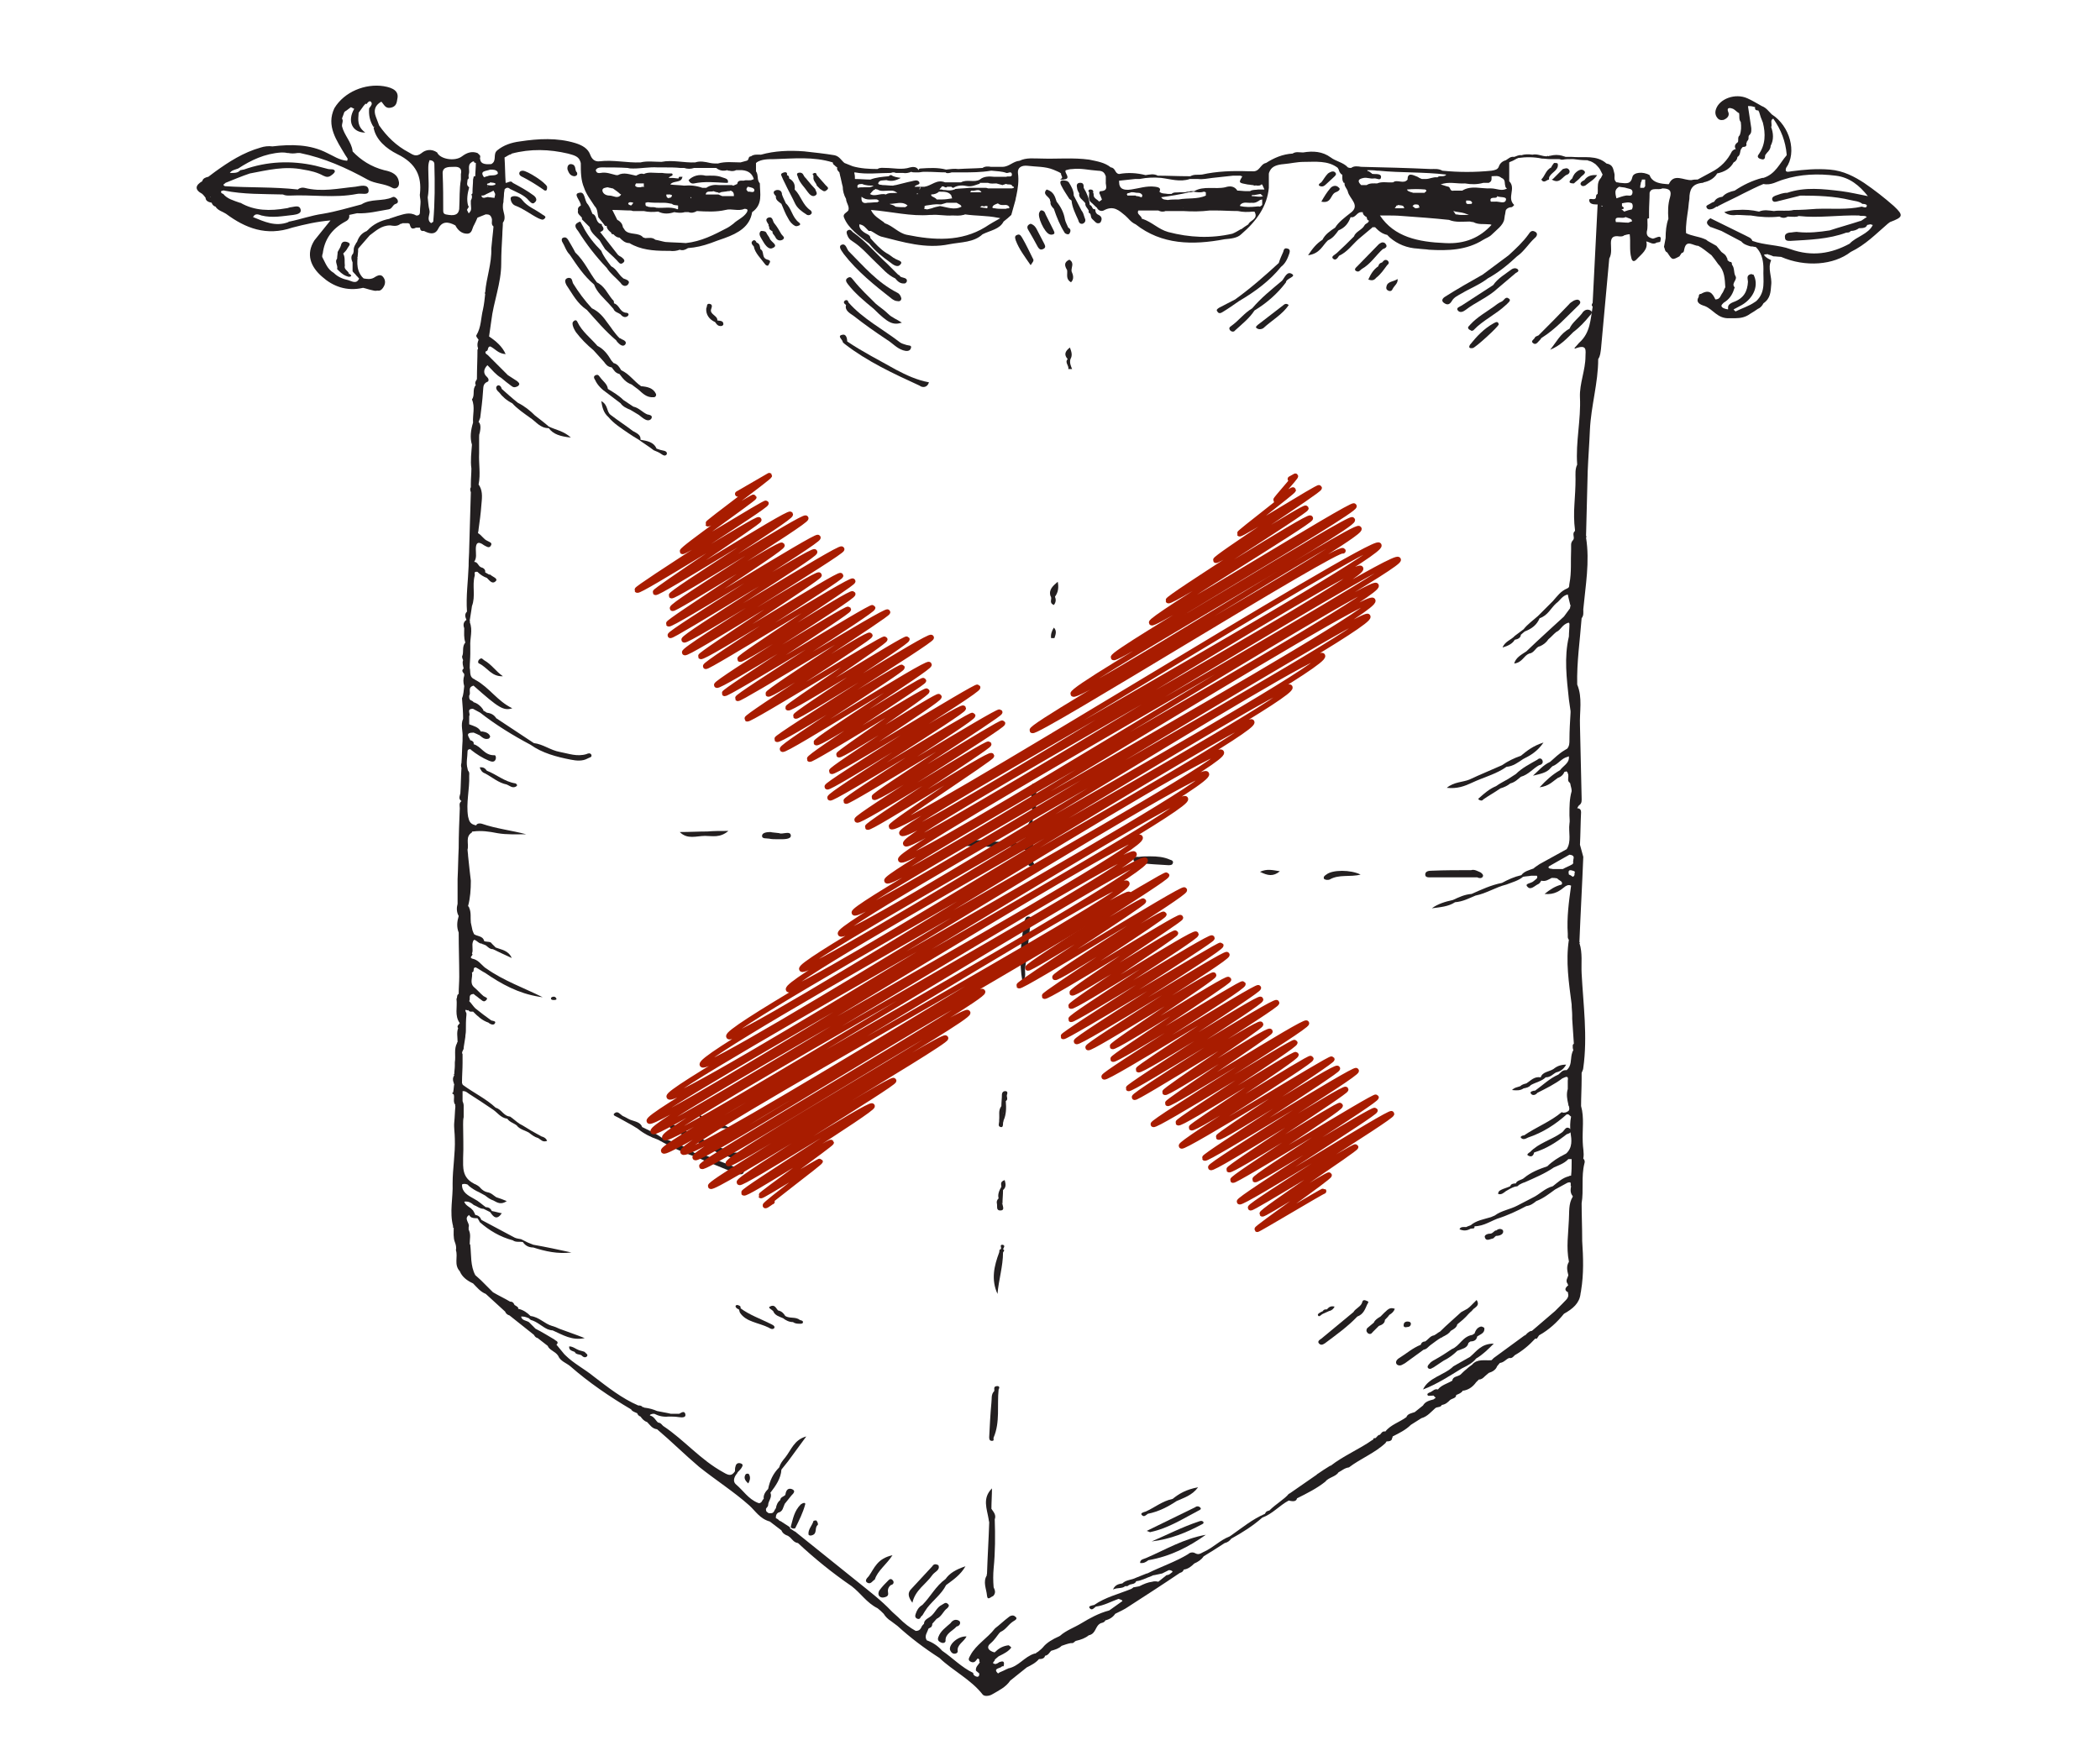 <?xml version="1.0" encoding="UTF-8"?> <!-- Generator: Adobe Illustrator 23.0.2, SVG Export Plug-In . SVG Version: 6.00 Build 0) --> <svg xmlns="http://www.w3.org/2000/svg" xmlns:xlink="http://www.w3.org/1999/xlink" id="Слой_1" x="0px" y="0px" viewBox="0 0 380 315" style="enable-background:new 0 0 380 315;" xml:space="preserve"> <style type="text/css"> .st0{fill:#231F20;} .st1{display:none;} .st2{display:inline;} .st3{fill:none;stroke:#3D7200;stroke-linecap:round;stroke-linejoin:round;} .st4{fill:none;stroke:#A81C00;stroke-linecap:round;stroke-linejoin:round;} </style> <g> <path class="st0" d="M143.1,276.5c0.1,0,0.1,0.1,0.2,0.1c0.2,0.1,0.5,0.1,0.6,0c0.7-1.4,1.4-2.8,1.8-4.3c0.1-0.4-0.4-0.3-0.8,0 c-1.2,1.2-1.4,2.6-1.8,4C143.1,276.4,143.1,276.4,143.1,276.5C143.1,276.4,143.1,276.4,143.1,276.5 C143.1,276.5,143.1,276.5,143.1,276.5C143.1,276.5,143.1,276.5,143.1,276.5C143.1,276.5,143.1,276.5,143.1,276.5z"></path> <path class="st0" d="M234.7,271.2L234.7,271.2L234.7,271.2c1.8-0.9,3.6-1.8,5.1-3c0.6-0.8,1.9-0.9,2.4-1.7c0.6-0.3,1.1-0.8,1.9-0.9 c2.1-1.6,4.7-2.6,6.6-4.4c0.1-0.1,0.1-0.2,0.2-0.3c0.5,0,1-0.1,1-0.6c0.1-0.1,0.1-0.2,0.1-0.3c1.2-0.6,2.4-1.2,3.3-2.1 c0.6-0.4,1.3-0.8,1.9-1.2c1.1-0.3,1.8-1.2,2.5-1.8c0.3-0.3,1-0.1,1.2-0.6c0.7-0.1,1.1-0.5,1.5-0.9c0.4-0.3,1.1-0.3,1.1-0.9 c0.5-0.2,1-0.4,1.2-0.8l0.1,0l0.1,0c1-0.2,1.7-0.8,2.2-1.5c0.2-0.2,0.4-0.4,0.5-0.5c0.5,0,0.8-0.3,1.1-0.6c0.2-0.2,0.5-0.4,0.7-0.6 c0.7-0.2,1.3-0.6,1.5-1.2c0.2-0.2,0.3-0.4,0.5-0.6c0.8-0.1,1.1-0.7,1.7-0.9c0.5,0.1,0.7-0.2,1-0.5c1.4-0.8,2.6-1.8,3.7-3 c0.1,0,0.2,0,0.3,0c0.1-0.2,0.3-0.4,0.4-0.6c1.8-1,3.3-2.4,4.5-3.9c1.6-0.9,2.8-1.9,3-3.6c0-0.2,0.1-0.4,0.1-0.6c0.5-3,0.4-6,0.2-9 c0-0.1,0-0.2,0-0.3c0-2.2-0.1-4.3-0.1-6.5c0.4-2.4-0.1-4.8,0.5-7.2c0.1-0.3,0.1-0.6-0.2-0.9c0.2-1-0.1-2-0.1-3 c-0.1-2.2,0.3-4.4-0.3-6.5c0,0,0,0,0,0l0,0c0-1.6,0.1-3.3,0.1-4.9c0-0.4,0-0.7,0-1.1c0.1-0.3,0.3-0.6,0.3-0.9 c0.8-5.7,0-11.4-0.3-17.1c-0.1-1.8,0.2-3.7-0.4-5.5v0l0.1-0.1l-0.1-0.1c0.2-5.1,0.5-10.3,0.7-15.4c-0.2-0.7-0.4-1.5-0.6-2.2l-0.1,0 c0,0,0,0,0,0c0,0,0.1,0,0.1,0c0.1-2,0.1-3.9,0.2-5.9c0-0.4-0.2-0.7-0.7-0.7c0.1-0.2,0.2-0.4,0.3-0.5c0.6-0.4,0.5-0.9,0.5-1.4 c-0.1-4.4-0.2-8.7-0.3-13.1c-0.1-2.5,0.5-5-0.5-7.4c-0.1-4,0.5-8,0.8-12c0.4-0.5,0.3-1,0.3-1.6c0.4-4.3,1.2-8.6,0.5-13 c0.1-0.1,0.1-0.2,0-0.3c0.1-3.9,0.2-7.8,0.3-11.7c0.1-2.5,0.3-5,0.4-7.5c0.2-4.3,1.5-8.5,1.5-12.8c0.4-0.6,0.4-1.2,0.5-1.8 c0.5-5.5,1-10.9,1.5-16.4c0.5-0.9,0.3-1.9,0.3-2.8c0-1,0.4-1.4,1.6-1.2c0.3,0,0.6,0,0.8-0.2l0,0c0.3-0.1,0.7-0.2,1-0.2 c0.2,1.4-0.1,2.9,0.3,4.3c0.1,0.5,0.4,0.8,0.9,0.3c0.9-1,2.2-1.8,1.8-3.3c0.6,0.1,1.2,0.7,1.9,0.2c0.2,0,0.4-0.1,0.6-0.1 c0.5-1.6-0.7-0.7-1.3-0.6c-0.8-0.2-1.2-0.5-1.1-1.3c0.2-0.7,0.1-1.5,0.1-2.3c0.1,0,0.2-0.1,0.3-0.1c0-0.1,0-0.2,0-0.3 c0-0.2,0-0.4,0-0.6c0-0.1,0-0.2,0-0.3c0-1.1,0.1-2.2,0.1-3.4c0,0,0,0,0,0c0.3-1.1,1.6-0.4,2.3-0.8c1.4,0,1.7,0.5,1.4,1.6 c-0.4,1.3-0.4,2.6-0.3,3.9c-0.4,1.1-0.5,2.3-0.5,3.5c-0.1,0.5-0.2,1-0.3,1.6c0.2,0.3,0.1,0.8,0.6,1c0.9,1.4,0.9,1.4,2.2,0.7 c0.1-0.2,0.3-0.4,0.4-0.6c0.5-0.1,0.4-0.5,0.5-0.8c0.4-1.7,1.6-0.5,2.5-0.5c0.4,0.2,0.7,0.4,1.1,0.7c0.4,0.3,0.9,0.7,1.3,1 c0.4,0.5,0.8,1,1.2,1.6c1.2,1.2,1.2,2.7,1.3,4.2c-0.2,0.3-0.3,0.7-0.5,1c-0.4,0.5-0.4,1.2-1.3,1.2c-0.5-1.1-1.1-1.9-2.6-1 c-0.4,0-0.4,0.3-0.4,0.5c-0.6,1,0.1,1.4,1.1,1.7c0,0,0,0,0,0c1.5,0.6,2.3,2.3,4.4,2.2c0.4,0,0.7,0,1.1,0c1,0,1.9-0.2,2.7-0.8 c0.5-0.3,1-0.6,1.4-0.9c0.5-0.2,0.8-0.6,1-1c1.3-0.9,1.3-2.1,1.4-3.3c0.2-1.5-0.7-3,0-4.5c-0.4-0.2-0.8-0.4-1.1-0.7 c-0.5-0.5,0.2-0.3,0.4-0.4c0,0,0,0,0,0c0.1,0,0.1,0,0.2,0.1c0,0,0.1,0,0.1,0c0.3,0.1,0.6,0.2,0.8,0.3c0.5,0,1,0.1,1.4,0.1 c4.4,1.9,9.5,1.5,12.6-0.9c2.7-1.3,4.6-3.3,6.7-5.1c0.1-0.1,0.3-0.2,0.4-0.3c2.4-0.9,2.5-1.2,0.7-2.9c-1.7-1.5-3.5-2.9-5.4-4.2 c-1.7-1.1-3.7-2.2-6.2-2.4c-2.4-0.2-4.6,0-6.9,0.3c-0.6,0.1-1.3,0.3-1-0.6c2-2.8,0.7-7.6-2.6-9.7c-0.6-0.6-1-1.2-1.8-1.5 c-0.9-0.5-1.7-1-2.6-1.4c-2.2-1-5.1,0.1-5.7,2c-0.2,0.6-0.1,1.2,0.4,1.7c0.3,0.3,0.9,0.3,1.2,0.1c0.6-0.3,0.9-0.8,0.6-1.4 c-0.3-0.8,0.4-0.7,0.9-0.5c0.4,0.2,0.7,0.6,1.1,0.8c0.1,0.5-0.1,1.1,0.3,1.6c0.1,0.8,0.1,1.6-0.2,2.4c-0.4,0.3-0.2,0.8-0.3,1.2 c-0.4,0.3-0.8,0.7-0.4,1.3c-0.3,0-0.5,0.2-0.7,0.4c-0.8,1.6-2,2.9-3.8,3.8c-0.8,0.4-1.6,0.9-2.4,1.3c-0.4,0-0.7,0-1.1,0.1 c-1.4,0.1-3.2-1.3-4.1,0.7c0,0.1-0.5,0-0.7,0c-1.2-0.1-2.4-0.4-2.8-1.6c-1.2-0.7-2.9-0.5-3.1,0.3c-0.3,1.4-1.1,1.2-2.2,1.1 c-0.2,0-0.4-0.1-0.7-0.1c-0.6-0.5-0.2-1.1-0.4-1.7c-0.2-0.7-0.2-1.5-1.4-1.7c-1.8-1.6-4.1-1-6.3-1.2c-0.4,0-0.7,0-1.1,0 c-0.2-0.1-0.4-0.1-0.6-0.2c-0.7-0.2-1.4-0.2-2.2,0c-0.1,0-0.2,0-0.3,0.1c-0.1-0.1-0.2-0.1-0.3,0c-0.9,0-1.7-0.5-2.6-0.3 c-0.7-0.1-1.4-0.1-2,0.1c0,0,0,0,0,0c-0.5-0.1-0.9,0.2-1.3,0.3c-0.7-0.1-1,0.3-1.5,0.6c-0.7,0.2-1.1,0.6-1.3,1.2 c-0.2,0.5-0.7,0.6-1.3,0.7c-3,0.3-5.9,0.3-8.9,0c-0.7-0.4-1.4-0.3-2.1-0.3c-4.2-0.2-8.4-0.3-12.6-0.4c-0.6-0.1-1.3-0.2-1.8,0.2 c-0.2,0-0.4,0-0.6-0.1c-0.8-0.9-2.2-1.1-3.1-1.8c-1.5-1.1-3.2-1.2-5-0.9c-0.7,0-1.3-0.2-1.9,0.2c-1.8,0.1-3.4,0.8-4.8,1.7 c-1.1,0.2-1.1,1.7-2.6,1.5c-0.2,0-0.5,0-0.7,0c-2.8-0.1-5.6,0-8.3,0.6c-0.7,0.1-1.4-0.1-2.1,0.3c-0.1,0-0.2,0-0.4,0 c-1.8,0-3.7-0.1-5.5-0.1c-0.7-0.4-1.5-0.2-2.2-0.1c-1.6-0.4-3.2-0.5-4.8-0.2c-0.8-0.1-0.6-1.1-1.5-1.2c-1.1-0.9-2.5-1.1-3.9-1.4 c-2.9-0.4-5.8-0.1-8.7-0.2c-1.3,0-2.7-0.2-3.9,0.4c-1.2,0.1-1.9,1.1-3.1,1.1l0,0c-0.7,0-1.4,0-2.1,0c-0.5-0.1-1.1-0.1-1.5,0.2 c-1.5,0.1-2.9,0.1-4.4,0.2c-0.7-0.1-1.4,0-2.2,0.1c0,0,0,0,0,0c-1.5-0.4-3.1-0.3-4.6-0.2l0,0l0,0c-0.3,0-0.3,0.1-0.4,0.3 c-0.3-0.7-1.1-0.6-1.5-0.5c-1.5,0.5-3,0.1-4.5,0.1c-0.5,0-1-0.1-1.4,0.2c-1.5,0-3.1-0.1-4.5-0.5c0,0,0,0,0,0 c-0.5-0.2-1-0.4-1.5-0.6c-0.6-0.5-0.9-1.2-1.8-1.4c-1.8-0.3-3.7-0.5-5.5-0.7c-2.7-0.2-5.3-0.1-7.8,0.6c-0.6,0-1.3-0.1-1.8,0.3 c-0.6,0-0.3,0.7-0.8,0.8c-0.4,0.1-0.7,0.2-1.1,0.3c-1.4,0-2.7-0.2-4.1,0.2c0,0,0,0,0,0c-0.5,0-0.9,0-1.4-0.1c0,0,0,0,0,0 c-0.9-0.2-1.8-0.4-2.7-0.1c-2,0.1-4.1-0.5-6.1-0.1c-1.3,0-2.6-0.2-3.8,0.1c-2.5,0.1-4.9-0.5-7.4-0.2c-0.9,0.1-1.4-0.4-1.7-1.2 c-0.4-1.1-1.4-1.7-2.7-2.1c-3.3-1-6.7-0.8-10-0.3c-1.6,0.2-3,0.7-4.1,1.6c-0.9,0.7,0,1.9-1.1,2.5c-1.2,0.1-2.2,0-2-1.4 c0-0.2-0.3-0.4-0.5-0.6c-1.1-0.4-2,0-2.8,0.6c-1.3,1-4,0.5-4.5-0.7c-1-0.7-2.1-0.5-2.8,0.1c-1,0.8-1.6,0.3-2.3-0.1 c-2.3-1.2-4-2.9-5.4-4.9c-0.2-0.5-0.4-1.1-0.6-1.6c-0.4-1.1-0.2-2,1-2.7c0.5,0.5,0.7,1.3,1.7,1.1c1-0.2,1.1-0.9,1.2-1.6 c0.3-1.3-0.6-2-2.5-2.3c-3.3-0.5-7.1,1-8.9,4c-1.5,3.2,0.4,5.8,2,8.5c0.1,0.2,0.3,0.4,0.4,0.6c0,0.1,0,0.3-0.1,0.4 c-1.4-0.1-2.5-0.9-3.6-1.4c-3.1-1.6-6.5-1.6-9.9-1.2c-0.7-0.1-1.5,0-2.1,0.2c-3.2,0.9-5.8,2.6-8.3,4.4c-0.4,0.3-0.8,0.6-1.2,0.9 c-0.5,0.1-1,0.3-1.1,0.8c-1.2,0.7-1.5,1.5,0,2.3l0,0c0.2,0.2,0.4,0.4,0.6,0.7c0,0.6,0.6,0.8,1.1,0.9c0.1,0.3,0.3,0.6,0.7,0.7 c0.4,0.7,1.3,0.9,1.9,1.3c3.5,2.6,7.3,4.1,12,2.5c2.3-0.6,4.5-1.1,6.9-1.3c-1,1.2-1.9,2.4-2.9,3.6c-1.6,2.5-0.7,4.8,1.4,6.6 c1.9,1.7,4.4,2.7,7.4,2c0.5,0.1,1,0.3,1.5,0.4c0.4,0.1,0.7,0.2,1.1,0.1c0.5,0.1,0.8-0.2,1-0.5c0.5-0.7,0.5-1.4,0-2 c-0.5-0.6-1.2-0.1-1.7,0.2c-0.6,0.3-1.2,0.2-1.8,0.1c-0.1-0.1-0.2-0.2-0.3-0.3c-1.2-1.5-0.8-3.1-0.7-4.6c0-0.1,0-0.2,0-0.3 c0-0.1,0-0.2,0.1-0.3c0.7-0.8,1.3-1.5,2-2.3c1.1-0.8,2.1-1.8,3.7-1.8c0.7,0.1,1.3,0.2,1.9-0.3l0.2,0l0.1-0.1c0.4,0,0.8,0,1.1,0 c0.1,0.1,0.1,0.1,0.2,0.1c0.2,0.5,0.2,1.2,1.2,0.7c0.2,0,0.4,0,0.7,0c0,0.4,0.2,0.7,0.7,0.6c1,0.5,2,0.8,2.6-0.4 c0.7-1.4,1.8-1.3,3.1-0.6c0.4,0.8,1.1,1.5,2.1,1.5c1,0,0.9-1,1.3-1.6c0.2-0.4,0.4-0.8,0.6-1.3c0.5-0.2,1-0.4,1.5-0.6 c0.6,0,0.9,0.1,1.1,0.8c0.1,0.5-0.2,1,0.3,1.4c-0.1,1.3-0.3,2.7-0.4,4c0.1,2.7-0.9,5.3-1.1,7.9c-0.1,0.1-0.1,0.2,0,0.3 c-0.1,0.9-0.2,1.9-0.4,2.8c-0.4,1.6-0.3,3.2-1.2,4.7c-0.1,0.2,0.2,0.5,0.4,0.8c-0.2,0.5-0.3,1-0.1,1.5c0,0.1,0,0.2-0.1,0.3 c0,1.7-0.1,3.5-0.1,5.2c0,0.1,0,0.2-0.1,0.3c-0.2,0.3-0.3,0.6-0.1,0.9c-0.7,0.8-0.1,1.8-0.7,2.6c0.6,1.4,0.1,2.8,0.2,4.2 c-0.4,1.3-0.6,2.7-0.2,4c-0.1,1.4-0.3,2.9-0.1,4.3c0,0.9-0.1,1.8-0.1,2.8c0,0.2,0,0.4,0,0.6c-0.2,0.3-0.1,0.6,0,0.9 c-0.1,3.4-0.2,6.8-0.3,10.2c0,0.9-0.1,1.9-0.1,2.8c0,0.1,0,0.2,0,0.3c-0.1,2.8-0.5,5.5-0.3,8.3c-0.5,0.5-0.3,1-0.1,1.5 c-0.6,0.4-0.6,1-0.4,1.5c0,0.9-0.1,1.7,0.2,2.6c-0.6,0.7-0.3,1.6-0.5,2.3c-0.2,0.3,0,0.6,0.1,0.9c-0.2,0.5,0,1,0.1,1.5 c-0.5,0.4-0.1,0.7,0.1,1c0,0.1,0,0.2,0,0.3c-0.2,0.6-0.2,1.2,0,1.9c-0.1,0.7-0.1,1.5-0.4,2.2c0.1,1.2,0.2,2.5,0.2,3.7 c-0.5,1.1,0,2.3-0.1,3.4c0,0.2,0,0.4,0,0.6c-0.1,1.3-0.1,2.7-0.2,4c-0.1,0.3-0.1,0.6,0,0.9c-0.1,1.5-0.1,3.1-0.2,4.6 c-0.1,0.5-0.4,1,0.2,1.4c-0.5,0.4-0.3,0.8-0.3,1.3c-0.1,2.4-0.2,4.8-0.2,7.2c-0.1,1.9-0.1,3.7-0.2,5.6c0,0.2,0,0.4,0,0.6 c0,0.1,0,0.2,0,0.3c0,0.3,0,0.6,0,0.9c0,0.2,0,0.4,0,0.6c0,0.3,0,0.6,0,0.9c0,0.4,0,0.8,0,1.2c-0.2,0.7-0.2,1.5,0.2,2.2 c-0.3,1-0.4,2,0,3c0,2.7,0.1,5.4,0.1,8c0,1-0.1,2-0.1,3.1c0,0,0,0,0,0c-0.4,0.2-0.2,0.6-0.4,0.9c0.2,1.5-0.4,3,0.6,4.4 c-0.2,0.3-0.6,0.5-0.3,0.9c-0.3,0.8-0.1,1.6-0.1,2.5c-0.1,0.1-0.1,0.1-0.1,0.2c-0.6,1.1-0.2,2.3-0.4,3.5c0,0.2,0,0.4,0,0.6 c0,0.5-0.1,1-0.1,1.5l-0.1,0.1l0.1,0.1c-0.3,0.5-0.3,0.9-0.1,1.4c0,0.1,0,0.2,0.1,0.2l0,0c-0.1,0.5-0.1,1-0.2,1.5 c-0.1,0.1-0.1,0.1-0.2,0.2c0.1,0.1,0.2,0.1,0.3,0.2c0.2,0.6-0.2,1.3,0.3,1.9c-0.1,0.1,0,0.2,0,0.3c-0.1,0.9-0.1,1.9-0.2,2.8 c-0.1,1,0.1,2,0.1,3c0.1,2.7-0.4,5.4-0.4,8.1c0.1,2.6-0.6,5.2,0.1,7.8c-0.1,0.1-0.1,0.2,0.1,0.2c0,0.9-0.1,1.8,0.2,2.6 c0.2,0.5,0.3,1,0.2,1.5c0.4,1.2-0.4,2.6,0.7,3.8c0.4,1,1.3,1.7,2.4,2.2c0.7,0.7,1.3,1.5,2.3,1.9c1.2,1.1,2.3,2.1,3.5,3.2 c0.1,0.3,0.4,0.6,0.8,0.7c1.5,1.2,2.9,2.3,4.4,3.5c0.2,0.3,0.3,0.5,0.7,0.6c0.6,0.5,1.2,0.9,1.8,1.4c0.3,0.8,1.4,1,1.9,1.8 c0.4,1,1.5,1.3,2.2,1.9c3.3,2.9,7.1,5.5,11,7.8c0.2,0.4,0.7,0.5,1.1,0.7c0.1,0.3,0.3,0.5,0.6,0.6c0.3,0.4,0.6,0.8,1.2,1 c0.5,0.5,0.9,1.2,1.8,1.3c2.6,2.2,5,4.6,7.6,6.8c3,2.4,6.3,4.5,9.1,7c1.1,1,1.9,2.4,3.7,2.9c0.7,0.5,1.4,1.1,2.1,1.6 c0.2,0.5,0.6,0.8,1.2,1c0.1,0.1,0.3,0.2,0.4,0.3c0.4,0.4,0.7,0.9,1.4,1c3,2.8,6.2,5.4,9.7,7.8c1.7,1.3,2.7,3,4.7,4 c0.4,0.3,0.7,0.6,1.1,1c0.3,0.5,0.8,1,1.3,1.3l0.1-0.1l-0.1,0.1c0.4,0.3,0.8,0.6,1.2,0.9c2.3,2.1,4.8,4,7.6,5.8 c2.4,2.3,5.7,3.9,7.8,6.6c0.3,0.4,1.2,0.3,1.7,0c1.2-0.7,2.5-1.3,3.3-2.5c1-0.8,2-1.6,3-2.4c0.8-0.4,1.6-0.8,2.2-1.5 c0.5,0,1-0.1,1.1-0.6c0.6-0.1,0.8-0.6,1.1-0.9c0.7-0.2,1.4-0.4,1.9-0.9c0.6-0.2,1.1-0.4,1.7-0.5c0.5,0.1,0.6-0.3,0.9-0.4 c0.9-0.2,1.7-0.5,2.3-1l-0.1-0.1l0.1,0.1c1.4-0.3,1.1-1.7,2.2-2.2c0.4-0.1,0.7-0.2,0.8-0.5c0.8-0.2,1.4-0.6,1.8-1.2h0l0,0 c0,0,0,0,0,0s0,0,0,0h0c0.8-0.4,1.7-0.8,2.4-1.3c3.1-2,6.2-4,9.3-6.1c0.4-0.1,0.6-0.3,0.7-0.6c0.8-0.1,1.4-0.6,1.9-1.1 c0.7-0.3,1.3-0.7,1.7-1.3c1.3-0.8,2.6-1.6,3.8-2.4c0.5-0.1,0.9-0.4,1.2-0.8c0,0,0,0,0,0c2-1.1,3.9-2.3,5.6-3.8 c1.9-0.7,3.1-2.2,4.8-3.1C234.3,271.9,234.6,271.6,234.7,271.2z M76.9,39.7C76.9,39.7,76.9,39.7,76.9,39.7 C76.9,39.7,76.9,39.7,76.9,39.7C76.9,39.7,76.9,39.7,76.9,39.7z M38,35.6C38,35.6,38,35.6,38,35.6c0.1,0,0.1,0,0.1,0.1 C38.1,35.7,38,35.6,38,35.6z M64.6,46.6c0,0,0-0.1,0-0.1C64.7,46.7,64.7,46.7,64.6,46.6z M66.5,41.7c-0.1,0-0.1,0.1-0.1,0.1 c-1,0.4-1.5,1.1-1.8,2c-0.1,0.1-0.2,0.2-0.2,0.3c-0.2,0.3-0.4,0.7-0.4,1.1c0,0.1,0,0.1,0,0.2c0,0.2-0.1,0.4-0.1,0.5 c-0.5,0.5-0.3,1.1-0.1,1.6c0,0,0,0,0,0.1c0,0,0,0,0,0c0,0,0,0,0,0l0,0c0,0,0,0,0,0c0,0.1,0,0.3,0,0.4c0,0.2,0,0.3,0,0.5 c0,0.2,0,0.4,0,0.6c0.2,0.3,0.5,0.5,0.7,0.8c0.1,0.1,0.2,0.2,0.3,0.3c0,0,0,0.1,0.1,0.1c0,0.1,0.1,0.1,0.1,0.1 c-0.5,1.1-1.3,0.5-2,0.3c-1-0.2-1.9-0.6-2.6-1.3c0,0,0,0,0,0c0,0,0,0,0,0c-1.2-0.7-1.5-1.8-2.1-2.9c0-0.2,0-0.4,0.1-0.6 c0.3-2.4,1.5-4.4,4.1-5.8c0.4-0.2,0.6-0.4,0.7-0.8c0-0.1,0-0.2,0-0.4c0.5-0.1,0.9-0.2,1.4-0.3c0,0,0,0,0,0c2,0.1,3.8-0.4,5.7-0.7 c0.7-0.1,0.7-0.8,1.3-1c0.4-0.1,0.5-0.4,0.3-0.8c-0.2-0.3-0.6-0.6-0.9-0.4c-1.7,0.8-3.9,0.2-5.6,1.3c0,0,0,0,0,0c0,0,0,0,0,0 c-2.3,0.6-4.6,1.3-7,1.7c-2.1,0.3-4,1-6,1.4c-0.1,0-0.2,0-0.2,0.1c-2.4,0.9-4.4-0.1-6.4-0.9c0-0.1,0.1-0.1,0.1-0.2c0,0,0,0,0,0 c0,0,0,0,0.1-0.1c0.4-0.4,1-0.1,1.3,0c2,0.5,3.9,0.1,5.8-0.1c0.7-0.1,1.5-0.3,1.3-1c-0.2-0.8-1-0.5-1.7-0.4c-0.3,0-0.6,0.2-0.9,0.2 c-2.9,0.5-5.7,0.5-8.3-1c0,0,0,0-0.1,0c0,0,0,0,0,0c-1.1-0.4-2.3-0.7-3-1.6C40,35,40,34.8,40,34.7c0-0.2,0.3-0.2,0.6-0.2 c-0.1,0-0.2-0.1-0.3-0.1c0.1,0,0.2,0,0.3,0.1c3.5,0.7,7,0.6,10.6,0.7c0.4,0.2,0.8,0.2,1.2,0.2c4.1-0.2,8.1,0.5,12.2-0.3 c0.8-0.2,2.2,0.4,2.1-0.7c-0.1-1.2-1.6-0.7-2.4-0.6c-3.1,0.3-6.1,1-9.2,0.2c-0.4-0.1-0.9,0-1.2,0.3c-4.4-0.5-8.8-0.3-13.2-0.6 c-0.6-0.3,0-0.4,0.1-0.6c1.5-0.6,2.9-1.2,4.4-1.7c3.2-0.6,6.3-1.4,9.7-0.7c1.3,0.2,2.5,0.5,3.6,1.1c0.6,0.3,1,0.3,1.5-0.1 c0.3-0.2,0.6-0.5,0.6-0.7c-0.1-0.5-0.8-0.3-1.2-0.4c-0.8-0.2-1.5-0.4-2.3-0.6c-4.4-1-8.8-0.8-13,0.7c-0.2,0-0.4,0.1-0.6,0.1 c0,0-0.1,0.1-0.1,0.1c-0.3,0.3-0.7,0.4-1.2,0.4c-0.2,0-0.4,0-0.6,0c0.3-0.5,1-0.6,1.5-0.8c2.3-1.5,4.8-2.7,7.8-2.9c0,0,0,0,0,0 c0.4,0,0.7,0,1.1,0.1c0.1,0,0.1,0,0.2,0c0.5,0.1,1,0.1,1.6,0c0.2,0,0.3,0,0.5,0c4.4,0.9,8.4,2.7,12.2,4.8c1.4,0.8,3.1,0.7,4.5,1.5 c0.5,0.3,1.3,0,1.2-1c-0.2-1.4-1.2-1.9-2.7-2.2c-2.3-0.6-4.2-1.8-5.7-3.4c0,0,0-0.1,0-0.1c-0.2-1.6-1.5-2.8-1.9-4.4 c-0.1-0.5,0.3-1,0-1.4c0,0,0-0.1,0-0.1c0.1-0.3,0.2-0.5,0.3-0.8c0-0.1,0.1-0.2,0.1-0.3l0,0c0.1-0.1,0.2-0.2,0.4-0.3 c0.3-0.2,0.5-0.4,0.8-0.6c0.2,0.1,0.4,0.2,0.6,0.3c-1.3,2.2-0.4,4.3,2,4.3c-1.5-1.1-1.3-2.3-1.2-3.6c0.3-0.4,0.5-0.7,0.8-1.1 c0.1-0.2,0.3-0.3,0.4-0.5c0.1,0,0.2,0,0.3,0c0.1-0.3,0.5-0.6,0.7-0.4c0.4,0.4,0,0.8-0.3,1.2c-0.1,1.2,0.1,2.3,0.8,3.4 c0-0.1,0.1-0.1,0.1-0.1c0,0.1,0,0.2-0.1,0.2c0.4,2.2,2.3,3.8,4.3,4.8c3.5,1.7,4.4,4.1,4.1,7.1c-0.1,0.5,0.1,1,0.1,1.5 c0,0.6-0.1,1.1-0.1,1.7c0,0.2,0,0.4-0.1,0.6c-0.1,0.1-0.2,0.2-0.4,0.2c-0.1,0-0.1,0-0.2,0c-1.2-0.7-2.3-0.2-3.4,0.1 c-0.1,0-0.2,0.1-0.3,0.1c-0.3,0.1-0.6,0.2-0.9,0.3c-0.1,0-0.1,0-0.2,0.1C68.9,39.9,67.5,40.6,66.5,41.7z M78.4,40.1 c0,0.1-0.3,0.2-0.4,0.3c-0.1-0.1-0.2-0.2-0.3-0.3c-0.4-0.7,0.2-1.4,0-2.1c-0.2-0.7-0.2-1.5-0.3-2.2c0,0,0-0.1,0-0.1 c0.3-1.7,0.1-3.4,0.1-5.1c0-0.5,0-1,0.2-1.5c0,0,0-0.1,0-0.1c0.6,0,0.9,0.3,0.9,0.7C78.7,33.2,78.7,36.7,78.4,40.1z M292.9,39.4 c0.4,0,1,0.1,1.2-0.1c0,0,0.1,0,0.1,0c0.2,0.1,0.6,0.2,0.8,0.3c0.2,0.1,0.3,0.2,0.3,0.4c0,0,0,0.1,0,0.1c0,0-0.1,0-0.1,0 c-0.2,0.1-0.4,0.1-0.5,0.2c0,0-0.1,0-0.1,0c-0.7,0-1.3-0.1-2-0.1c0,0-0.1,0-0.1,0c0,0-0.1,0-0.1,0 C292.2,39.5,292.5,39.4,292.9,39.4z M294.3,39.1C294.3,39.1,294.3,39,294.3,39.1C294.3,39,294.3,39.1,294.3,39.1 C294.3,39.1,294.3,39.1,294.3,39.1z M295.3,37.9C295.3,37.9,295.3,37.9,295.3,37.9C295.3,37.9,295.3,37.9,295.3,37.9 c-0.5,0.1-0.9,0.2-1.4,0.4c0,0,0,0-0.1-0.1c-0.1-0.1-0.2-0.2-0.4-0.3c0.7-0.1,0.4-0.4,0.1-0.6c0-0.1,0-0.1,0-0.2c0-0.1,0-0.2,0-0.3 c0.6-0.1,1.2-0.3,1.8,0C295.5,37.1,295.5,37.5,295.3,37.9z M289.8,37.2c0.1,0.1,0.2,0.1,0.2,0.2c-0.1,0-0.2,0-0.2-0.1 C289.8,37.3,289.8,37.2,289.8,37.2z M285.6,147.6C285.6,147.6,285.6,147.6,285.6,147.6C285.6,147.6,285.6,147.6,285.6,147.6 L285.6,147.6z M284.6,158.7c-0.1-0.1-0.2-0.1-0.3-0.2c-0.1-0.1-0.2-0.1-0.4-0.2c0,0,0,0,0,0c-0.2-0.8,0.1-0.9,0.7-0.7 c0.1,0,0.3,0.1,0.4,0.2C284.8,158.1,285.1,158.5,284.6,158.7z M279.1,157.4C279.1,157.4,279.1,157.4,279.1,157.4 C279.1,157.3,279.1,157.4,279.1,157.4z M279.1,157.3C279.1,157.3,279.1,157.3,279.1,157.3C279.1,157.3,279.1,157.3,279.1,157.3z M284,154.7c0.9,0.1,0.8,0.5,0.7,0.9c0,0.2-0.1,0.5,0,0.6c-0.1,0.1-0.1,0.1-0.1,0.2c-0.1,0-0.1,0.1-0.2,0.1 c-0.5,0.3-1.1,0.5-1.6,0.8c-0.6,0-1.2,0-1.8,0c-0.3-0.1-0.7,0-0.8-0.3c0,0,0,0,0-0.1h0c0,0,0.1,0,0.1-0.1 C281.4,156.2,282.7,155.4,284,154.7z M285,143.2C285,143.2,285,143.2,285,143.2C285,143.2,285,143.2,285,143.2 C285,143.2,285,143.2,285,143.2z M302.6,42.6C302.6,42.6,302.6,42.6,302.6,42.6C302.6,42.6,302.7,42.6,302.6,42.6 C302.7,42.6,302.7,42.6,302.6,42.6z M316.9,51.6C316.9,51.6,316.8,51.7,316.9,51.6C316.8,51.6,316.9,51.6,316.9,51.6 C316.9,51.6,316.9,51.6,316.9,51.6z M308,33.1c0.1,0,0.2,0,0.3-0.1c1-0.2,1.8-0.7,2.3-1.4c0-0.1,0.1-0.1,0.1-0.2 c1.4-0.3,2.4-0.9,3-2c0.2-0.1,0.3-0.2,0.4-0.3c0.1-0.1,0.1-0.2,0.2-0.3c0-0.1,0.1-0.3,0.1-0.4c0.7-0.4,0.3-1.3,0.9-1.7 c0,0,0,0,0-0.1c0,0,0,0,0.1,0c0.5,0,0.7-0.2,0.6-0.6c0,0,0-0.1,0-0.1c0.1-0.1,0.1-0.2,0.1-0.3c0.1,0,0.1-0.1,0.1-0.1 c0.1-0.1,0.2-0.3,0.2-0.4c0-0.1,0-0.2,0-0.2c0-0.1,0-0.3,0.1-0.4c0,0,0.1-0.1,0.1-0.1c0.3-0.3,0.3-0.6,0.3-0.9c0-0.1,0-0.2,0-0.3 c-0.2-1.3-0.4-2.7-0.6-4c0,0,0.1,0,0.1,0c0.1,0,0.2,0,0.2,0c0.3,0,0.7,0.1,1,0.2c-0.1,0.4,0.1,0.6,0.6,0.6c0,0.1,0,0.1,0.1,0.2 c0.2,0.7,0.4,1.3,0.7,2c0,0,0,0,0,0c0,0,0,0,0,0c0.5,2,0.5,4-0.8,5.8c-0.3,0.4,0,0.7,0.5,0.8c0.6,0.2,0.7-0.2,0.7-0.6 c0-0.2,0.2-0.3,0.3-0.5c0.4-0.4,0.7-0.8,0.7-1.3c0,0,0,0,0,0l0,0c0.6-1.1,0.5-2.3,0.1-3.4c0.2-0.4-0.1-0.9,0.1-1.3 c0.1-0.1,0.1-0.2,0.3-0.2c1.4,2,2.2,4.1,2.4,6.4c0,0.1,0,0.1,0,0.2c-1.3,1.5-2,3.4-4.2,4.1c-0.1,0-0.1,0-0.2,0 c-1.9,0.5-3.5,1.3-5,2.3c-0.9,0.2-1.7,0.5-2.2,1.1c-0.6,0.1-1.2,0.3-1.5,0.9c-0.3,0.1-0.5,0.2-0.8,0.4c-0.3,0.2-0.9,0.3-0.5,0.8 c0.2,0.3,0.7,0.2,1,0.1c0.3-0.1,0.5-0.3,0.7-0.4c0,0,0.2,0,0.2,0l0.1-0.1c1.5-0.8,3.1-1.5,4.6-2.3c1.2-0.6,2.4-1.2,3.6-1.7 c0,0,0,0,0,0c1.4,0.3,2.5-0.5,3.6-0.8c3.1-1,6.3-1.1,9.5-0.7c2.5,0.3,4.3,1.8,5.8,3.7c-1.6-0.3-3.2-0.7-4.8-0.9 c-3.3-0.4-6.6-0.8-9.8,0.3c0,0,0,0-0.1,0c-0.7,0-1.4,0.3-2,0.5c-0.5,0.2-0.7,0.4-0.6,0.8c0.2,0.5,0.7,0.3,1.1,0.2 c0.9-0.2,1.9-0.5,2.8-0.7c0.4-0.1,0.8-0.2,1.2-0.3c3,0,6.1,0.1,9,0.8c0.8,0.2,1.6,0.2,2.2,0.7c0.4,0,0.9,0.1,0.8,0.4 c-0.1,0.4-0.5,0.2-0.9,0.1c-2.7,0.6-5.4,0.3-8.2,0.4c-1.3,0.1-2.7,0.2-4,0.2c0,0-0.1,0-0.1,0c-1.2,0.3-2.4,0-3.6,0.2 c-0.9-0.1-1.8-0.3-2.7,0.1c-1.3-0.3-2.6-0.4-3.9-0.3c-0.8,0-1.5,0.1-2.4,0.4c0.8,0.6,1.6,0.6,2.3,0.5c0.8,0,1.7,0.1,2.5,0.1 c1.7,0.3,3.5,0.4,5.2,0.2c0,0,0,0,0,0c0.5,0.3,1,0.3,1.5,0l0,0c0.6,0,1.1,0.1,1.7,0c0.1,0,0.2-0.1,0.3-0.1 c3.6,0.4,7.3-0.2,10.9-0.1c0.4,0.2,1.1-0.1,1.4,0.3c-0.4,0.2-0.7,0.5-1.1,0.7c0,0-0.1,0-0.1,0c-1.8,0.6-3.7,1.1-5.5,1.7 c-1.9,0.3-3.8,0.5-5.7,0.3c-0.5-0.1-1.1,0.1-1.6,0.1c-0.6,0.1-0.9,0.4-0.8,0.9c0,0.6,0.5,0.6,1,0.6c3.4-0.2,6.9-0.3,10.1-1.5 c0.3,0,0.6,0,0.8-0.3c0.6,0,1.1-0.2,1.5-0.5c0.5,0,1,0,1.3-0.3c0.1-0.1,0.1-0.2,0.2-0.3c0.2,0,0.4-0.1,0.6-0.1 c0.1,0,0.2,0.1,0.3,0.1c0,0,0,0,0,0c0,0,0.1,0,0.1,0c-0.8,1.7-3,2.1-4.2,3.4c0,0,0,0,0,0c0,0,0,0,0,0c-3.3,1.8-6.8,2.4-10.7,1 c-2.2-0.8-4.7-0.7-6.9-1.5c0,0,0,0,0,0c-0.2-0.6-0.8-0.7-1.3-1c-2.1-1-4.2-2.1-6.3-3.1c-0.7,0.5-0.9,0.9-0.1,1.5l0.1,0.1l0.1,0 c0.6,0.2,1.3,0.5,1.9,0.7c1.2,0.6,2.4,1.3,3.6,1.9c0.4,0.5,1,0.7,1.7,0.9c0.1,0,0.1,0,0.2,0c0.2,0,0.4,0.1,0.7,0.1 c0.1,0.1,0.2,0.2,0.3,0.3c0.9,1.1,1.1,2.4,1.1,3.7c-0.1,2,0.5,4.1-1.3,5.8c-0.1,0.1-0.2,0.1-0.3,0.2c-1,0.7-2.3,1.1-3.3,1.6 c0,0-0.1,0-0.1,0.1c-0.1-0.1-0.3-0.2-0.4-0.4l0,0c0.1,0,0.1-0.1,0.2-0.1c0.4-0.2,0.9-0.5,1.3-0.7c2.2-1.3,3.1-3.6,2.1-5.5 c-0.1,0-0.2,0-0.4-0.1c-1,0.2-0.6,0.9-0.6,1.4c-0.1,1.7-0.7,3-2.7,3.7c-0.5,0.2-0.9,0.5-0.9,0.9c0,0.1,0,0.3,0,0.4 c-0.7-0.1-1.1-0.3-1.2-0.6c0-0.2,0.1-0.3,0.3-0.5c0.1-0.1,0.2-0.2,0.4-0.3c1-0.7,1.4-1.6,1.7-2.6c0,0-0.1-0.1-0.1-0.1 c-0.5-0.7,0.7-1.3,0.2-2c0,0,0,0,0,0c0,0,0,0,0,0c-0.3-0.6-0.1-1.4-0.6-2c0-0.2,0-0.4-0.2-0.5c-0.1,0-0.1,0-0.2,0 c-0.1-0.1-0.3-0.2-0.4-0.3c0-0.2,0-0.3-0.1-0.4c-0.1-0.3-0.3-0.6-0.6-0.8c-0.1-0.1-0.3-0.2-0.4-0.3c-0.3-0.4-0.6-0.7-0.9-1.1 c-0.5-0.3-1.1-0.6-1.6-0.9l0,0c-0.2-0.2-0.4-0.3-0.7-0.4c-1-0.4-2.2-0.5-3.2-1c-0.1-1.5,0.2-3,0.4-4.5c0-0.3,0.1-0.7,0.1-1 c0-0.2,0.1-0.5,0.1-0.7C305.7,34.3,306.2,33.3,308,33.1z M297.1,32.5c0.1,0,0.2,0,0.3,0c0,0,0,0,0,0c0.1,0,0.2,0,0.3,0 c0,0.4,0,0.8,0,1.2c0,0,0,0.1-0.1,0.1c0,0.1-0.1,0.1-0.1,0.2c-0.1,0-0.1,0-0.2,0c0,0-0.1,0-0.1,0c-0.1,0-0.3,0-0.4,0 c0-0.2,0-0.5,0.1-0.7c0-0.1,0-0.2,0-0.2C297,32.9,297.1,32.7,297.1,32.5z M294.2,34c0.5,0.2,1.3,0.1,1.2,0.9 c-0.1,0.8-0.8,0.4-1.2,0.5c-0.6,0.1-1.1,0.3-1.7,0.5c0-0.1-0.1-0.3-0.1-0.4c-0.1-0.5-0.2-1,0.2-1.4c0.1-0.1,0.2-0.2,0.4-0.3 C293.4,33.9,293.9,33.9,294.2,34z M266.3,33C266.3,33,266.2,33,266.3,33C266.2,32.9,266.2,32.9,266.3,33 C266.3,33,266.3,33,266.3,33z M263.9,32.3C263.9,32.3,263.9,32.3,263.9,32.3L263.9,32.3L263.9,32.3 C263.9,32.3,263.9,32.3,263.9,32.3C263.9,32.3,263.9,32.3,263.9,32.3z M268.9,37.7C268.9,37.7,268.9,37.7,268.9,37.7 C268.9,37.7,268.9,37.7,268.9,37.7C268.9,37.7,268.9,37.7,268.9,37.7z M264.3,38.9c-0.3,0-0.6-0.1-0.9-0.1 c-0.1-0.1-0.1-0.2-0.2-0.3c0,0,0-0.1-0.1-0.1c0-0.1-0.1-0.1-0.1-0.2c0.6,0.2,1.4,0.2,2,0.4c0.3,0.1,0.5,0.2,0.8,0.3 C265.4,38.9,264.9,38.9,264.3,38.9C264.4,38.9,264.4,38.9,264.3,38.9z M257.9,34.3C258,34.3,258,34.3,257.9,34.3 c0.2,0.1,0.2,0.2,0.2,0.3c-0.1,0.1-0.3,0.2-0.3,0.3c-0.7,0-1.4,0-2.1,0c0,0,0,0,0,0c-0.2-0.1-0.4-0.1-0.6-0.2 c-0.2-0.1-0.4-0.1-0.5-0.4C255.7,34.2,256.8,34.2,257.9,34.3z M255.6,37.3c0,0,0.1-0.1,0.1-0.1c0.1-0.1,0.2-0.2,0.4-0.2 c0.2,0,0.4,0,0.6,0.1c0.1,0.2,0.2,0.5,0.1,0.5c0,0-0.1,0-0.1,0c-0.2,0.1-0.4,0.1-0.6,0.1C256,37.6,255.8,37.5,255.6,37.3z M266.3,36.9C266.3,36.9,266.3,36.9,266.3,36.9c-0.1,0-0.1,0-0.1,0c-0.5,0-1,0.2-0.9-0.5c0,0,0,0,0-0.1l0,0c0.4,0,0.9-0.1,1.1,0.4 C266.3,36.8,266.3,36.9,266.3,36.9z M252.6,37.4c0-0.1,0.1-0.1,0.1-0.2c0,0,0,0,0,0c0,0,0.1,0,0.1,0c0.1,0,0.1,0,0.2-0.1 c0.3,0.1,0.8,0,1,0.3c0,0.1,0.1,0.2,0.1,0.3c-0.6,0-1.2,0-1.8,0C252.4,37.7,252.5,37.6,252.6,37.4z M268.9,37.7 C268.9,37.7,268.8,37.7,268.9,37.7C268.9,37.7,268.9,37.7,268.9,37.7C268.9,37.7,268.9,37.7,268.9,37.7z M270.5,36.5 c-0.2,0-0.5,0-0.7,0c-0.1-0.1-0.1-0.2-0.1-0.3c0-0.4,0.4-0.4,0.8-0.4c0.2,0,0.4-0.1,0.4-0.2c0,0,0-0.1,0-0.1c0.5,0.3,1.8,0,1.6,0.7 C272.3,37,271.2,36.4,270.5,36.5z M249.6,41.1C249.6,41.1,249.6,41.1,249.6,41.1C249.6,41.1,249.6,41.1,249.6,41.1 C249.6,41.1,249.6,41.1,249.6,41.1z M249.7,39c0.3,0,0.6,0,0.9,0c1.1,0,2.1,0,3.2,0.1c2.8,0.2,5.6,0.4,8.4,0.7 c1.2,0.5,2.5,0.3,3.7,0.3c0.2,0,0.4,0.1,0.7,0.1c0.9,0.5,1.9,0.3,2.8,0.4c0.2,0,0.3,0,0.5,0.1c-2.1,2.3-4.8,3.5-8.4,3.3 C256.6,43.8,252.3,42.9,249.7,39z M271.7,32.2c0.8,0.3,0.5,1,0.7,1.5c0,0.2,0.1,0.3,0.3,0.4c-0.9,0.6-1.9,0-2.9,0 c-1.7,0.1-3.6-0.6-5.2,0.4c0,0-0.1,0-0.1,0c-0.5,0-1,0-1.4,0c-0.8,0.2-0.6-0.6-1-0.7c-0.5-0.1-0.9-0.3-1.4-0.4 c1.4-0.6,2.9-0.1,4.4-0.2c1.1,0.2,2.2,0.2,3.3-0.1c0.3,0,0.7,0,1,0c0.1-0.1,0.2-0.1,0.3-0.2c0.2-0.2,0.2-0.4,0.2-0.7 c0-0.1,0-0.2,0-0.3C270.5,31.9,271.1,31.7,271.7,32.2z M247.4,30.8c0.6,0,1.2,0,1.8,0.1c0.1,0,0.2,0,0.3,0c4,0.4,8.1,0.2,12.2,0.7 c-0.2,0.3-0.6,0.3-0.9,0.3c-0.3,0-0.5,0-0.7,0.2c-0.8-0.1-1.4,0.3-2.1,0.3c-0.2,0-0.5,0-0.7,0c-0.3-0.1-0.5-0.2-0.8-0.4 c-0.8-0.3-1.8-0.9-1.8,0.5c-0.7,0.9-1.9-0.1-2.6,0.5c-1,0.1-2-0.2-2.9,0.2c-0.6,0-1.3-0.1-1.9,0.3c-0.2,0-0.4,0-0.6,0 c-0.1,0-0.2,0-0.4,0c-0.7-0.7-0.6-1.1,0.5-1.3c0.6-0.1,1.2,0.2,1.8,0.1c0.5-0.1,1.2,0.5,1.3-0.2c0.1-0.6-0.7-0.6-1.2-0.6 c-0.2,0-0.4,0-0.5-0.1c0,0,0-0.1-0.1-0.1c-0.1-0.1-0.3-0.2-0.4-0.3C247.5,31,247.5,31,247.4,30.8c-0.1,0.1-0.1,0.1-0.2,0.1 C247.3,30.9,247.3,30.9,247.4,30.8C247.4,30.8,247.4,30.8,247.4,30.8C247.4,30.8,247.4,30.8,247.4,30.8z M225.9,40.6 C225.9,40.7,225.9,40.7,225.9,40.6c-0.5,0.3-0.9,0.6-1.3,0.9c0,0,0,0-0.1,0c-0.5,0.3-1,0.6-1.5,0.8c0,0,0,0,0,0c0,0,0,0,0,0 c-3.9,0.9-7.8,0.7-11.6-0.3c-1.8-0.5-2.9-1.8-4.7-2.4c0,0-0.1,0-0.1,0c0,0,0,0,0-0.1c-0.1-0.4-0.6-0.6-0.7-1c0-0.1,0-0.3,0.1-0.4 c0,0,0,0,0,0c0.2,0,0.3,0,0.5,0c1,0,2.1,0,3.1,0c0.4,0.2,0.8,0.3,1.3,0.1c1.1,0,2.1,0,3.2,0c1.6,0.1,3.2,0.1,4.8-0.1 c0.4,0,0.7,0,1.1,0c1.3,0,2.7,0.1,4,0.1c0.9,0.2,1.8,0.2,2.7,0.1c0.1,0,0.2,0,0.3,0C227.8,39.7,226.1,39.9,225.9,40.6z M215.2,34.8 C215.2,34.8,215.2,34.8,215.2,34.8c0.2,0,0.4,0,0.7-0.1c0,0,0,0,0.1,0c0.6,0.1,1.2,0.2,1.8,0c0,0,0,0,0.1,0c0.1,0,0.2,0.1,0.3,0.1 l0,0c0,0.2,0,0.4,0,0.6c-1.5,0.7-3.3,0.4-4.9,0.7c-0.7,0-1.4,0-2,0.1c-0.4-0.1-0.8,0-1.1-0.4c0,0,0,0,0,0l-0.1-0.1 C211.7,35.5,213.5,35.2,215.2,34.8C215.2,34.8,215.2,34.8,215.2,34.8z M210,35.9C210,35.9,210,35.9,210,35.9 C210,35.9,210,35.9,210,35.9C210,35.9,210,35.9,210,35.9z M214.1,37.6C214,37.6,214,37.5,214.1,37.6C214,37.5,214,37.5,214.1,37.6 C214,37.5,214.1,37.6,214.1,37.6z M227.2,37.4c-0.9,0.1-1.9,0.1-2.8-0.1c0,0,0-0.1,0-0.1c0,0,0,0,0,0c0,0,0-0.1,0-0.1 c0.6-0.7,1.4-0.3,2.1-0.4c0.6,0.1,1.1-0.2,1.5-0.5c0.1,0,0.3-0.1,0.4-0.1c0,0,0,0.1,0,0.1c0,0.2,0,0.4,0,0.6c0,0.1,0,0.2,0,0.3 c-0.1,0.1-0.3,0.2-0.4,0.3C227.7,37.3,227.4,37.4,227.2,37.4z M228.2,35.6c-0.1,0-0.2,0-0.3,0c-0.5,0-0.9-0.1-1.4-0.1 c0-0.1,0.1-0.1,0-0.2c0.1,0,0.1,0,0.2,0c0.1,0,0.2,0,0.3,0c0.4-0.1,0.7-0.1,1.1-0.2c0,0,0,0,0,0c0.2,0.2,0.4,0.4,0.6,0.5 C228.6,35.5,228.4,35.5,228.2,35.6z M206.7,35.3c0,0.1,0,0.2-0.1,0.4c0,0,0,0-0.1,0c-0.3-0.1-0.5-0.2-0.8-0.2c-0.1,0-0.1,0-0.2-0.1 c-0.3,0-0.6,0-1,0c-0.2,0-0.4,0-0.5,0c0-0.1-0.1-0.2-0.1-0.3c0,0,0.1,0,0.1-0.1c0.1,0,0.3-0.1,0.4-0.1c0.1,0,0.2-0.1,0.3-0.1 c0,0,0.1,0,0.1,0c0.1,0,0.2,0,0.2,0c0.3,0,0.5,0.1,0.8,0.1c0.3,0,0.6,0,0.8,0.3C206.7,35.2,206.7,35.3,206.7,35.3z M210.1,32.2 C210.1,32.2,210.1,32.2,210.1,32.2c1.7,0.2,3.4,0.8,5.2,0.2c0.1,0,0.2,0,0.3,0c0.3,0,0.5,0,0.8,0c0.1,0,0.2,0,0.4,0 c0.9,0.1,1.7-0.1,2.6-0.2c0,0,0,0,0,0c0,0,0,0,0,0c1.2-0.1,2.5-0.3,3.7-0.4c0.1,0,0.2,0,0.3,0c0.3,0,0.6,0,0.8,0c0.1,0,0.2,0,0.3,0 c0.1,0.1,0.2,0.1,0.3,0.1c0,0.1-0.1,0.1-0.1,0.2c-0.6,1-0.5,1,1.1,1.3c0.3,0,0.6,0.1,0.9,0.1c0.1,0,0.2,0.1,0.4,0.1 c0.1-0.1,0.3,0,0.4,0c0.3,0,0.6,0,0.7-0.2c0,0,0,0,0,0c0.1,0,0.1,0,0.2,0c0,0,0,0,0,0c0,0,0,0,0,0c0.1,0.3,0.3,0.6,0.4,0.9 c-0.3,0-0.7,0-1,0c0,0,0,0-0.1,0c-0.5,0.1-1.1,0-1.5,0.3l-0.2,0l-0.2,0c-0.1,0-0.2,0-0.3,0c-0.5,0-1.1-0.1-1.6-0.1 c-0.5-0.8-1.3-0.9-2.2-0.6c-1.8,0.4-3.9-0.3-5.6,0.7c-0.2,0-0.4,0-0.7,0c-0.1,0.1-0.3,0.1-0.5,0.1c-0.2,0-0.3,0.1-0.5,0.1 c-0.1,0-0.1,0-0.2,0c-0.2,0-0.5,0-0.7,0c-0.5,0.1-1.1-0.1-1.5,0.3c-0.2,0-0.5,0-0.7,0c-0.5-0.1-1.1,0-1.5-0.4l0,0c0,0,0,0,0,0 c0,0,0,0,0,0c0.3-0.6,0-0.8-0.8-0.9c-1.5-0.2-2.9,0.3-4.3,0.5c-1.4,0.2-2.2-0.1-2.2-1.4c0-0.1,0-0.1,0-0.2c0,0,0,0,0,0 c0,0,0.1,0,0.1,0c0.9-0.1,1.8-0.2,2.8-0.3c0,0,0.1,0,0.1,0c0.2,0,0.3,0,0.5,0c0.1,0,0.1,0,0.2,0C207.7,32.1,208.9,32.1,210.1,32.2z M205.8,31.2C205.8,31.2,205.8,31.2,205.8,31.2C205.8,31.2,205.7,31.2,205.8,31.2C205.7,31.2,205.8,31.2,205.8,31.2z M166.1,35 c0,0.1-0.1,0.1-0.1,0.2c0,0-0.1-0.1-0.1-0.1C165.9,35,166,35,166.1,35z M173.7,32.9C173.8,33,173.8,33,173.7,32.9 C173.8,33,173.8,33,173.7,32.9C173.7,33,173.7,32.9,173.7,32.9z M161.2,37c-0.1,0-0.1,0-0.2-0.1c1.1,0,2.2-0.5,3.1,0.2 c0,0,0.1,0,0.1,0.1c0,0-0.1,0.1-0.1,0.1c-0.1,0.1-0.2,0.1-0.3,0.2c-0.6,0-1.2,0-1.8-0.1C161.9,37.2,161.5,37.1,161.2,37z M158.1,33.6c-0.3,0.2-0.6,0.3-1,0.3c-0.3,0-0.6,0-0.8,0c-0.4,0-0.8,0-1.1,0.1c-0.2-0.6,0.2-0.7,0.8-0.7 C156.7,33.6,157.4,33.6,158.1,33.6z M157.7,34.8c0.2-0.2,0.3-0.4,0.6-0.5c0.1,0,0.1-0.1,0.2-0.1c0.1,0.1,0.2,0.1,0.3,0.1 c0.6,0.4,1.4,0.2,2.1,0.2c0.1,0,0.3,0,0.4,0c0.3,0,0.6,0.1,0.9,0.3c0.1,0,0.1,0.1,0.2,0.1c-0.7,0.1-1.5-0.1-2.1,0.3c0,0,0,0,0,0 c-1-0.3-2,0.5-2.9-0.1C157.5,35.1,157.6,34.9,157.7,34.8z M169.9,34.7c0.1,0,0.2,0,0.3,0c0.7,0,1.4,0,1.9,0.6 c0.1,0.2,0.1,0.4,0.2,0.6c-0.6,0.1-1.2,0.2-1.8,0.2c-0.2,0-0.4,0-0.6,0c-0.1,0-0.3,0-0.4,0c-0.2-0.3-0.6-0.4-0.9-0.6 c-0.1-0.1-0.1-0.2-0.1-0.3l0,0C169.1,35.2,169.6,35,169.9,34.7z M161.5,36C161.5,35.9,161.5,35.9,161.5,36 C161.5,35.9,161.5,35.9,161.5,36L161.5,36C161.5,36,161.5,36,161.5,36z M175.7,34.6c0,0,0.1-0.1,0.1-0.1c0.6,0.2,1.3-0.5,1.8,0.3 c-0.4,0-0.8,0-1.1,0c-0.3,0-0.5,0-0.8,0c0,0-0.1,0-0.1,0C175.6,34.7,175.6,34.6,175.7,34.6z M177.5,37.4c0,0,0.1-0.1,0.1-0.1 c0.1,0,0.2,0,0.2,0c0,0,0,0,0.1,0c0,0,0,0,0,0c0,0,0,0,0,0c0.1,0.1,0.2,0.1,0.3,0c0.2,0,0.5-0.1,0.5,0.1c0,0.1,0,0.2-0.1,0.3 c-0.4-0.1-0.9-0.1-1.3-0.2C177.3,37.5,177.4,37.5,177.5,37.4z M167.3,37.5c0-0.1,0-0.1,0-0.2c0,0,0,0,0,0l0,0 c0.1,0,0.2-0.1,0.3-0.1c0.8-0.1,1.6-0.3,2.4-0.2c0.1,0,0.1,0,0.2,0c0,0,0,0,0,0c0,0,0,0,0.1,0c0.3-0.1,0.7-0.2,1-0.3 c0.6,0,1.2,0,1.8,0c0.2,0.1,0.5,0.3,0.7,0.4c0,0,0,0,0,0c0.1,0.1,0.1,0.2,0.2,0.3c-1.3,0.7-2.6,0.1-3.9-0.1c-0.5,0.1-1,0.2-1.5,0.4 c-0.3,0.1-0.5,0.1-0.8,0.2c-0.2,0-0.4-0.1-0.6-0.1C167.3,37.7,167.3,37.6,167.3,37.5z M181.5,37.8c-0.5,0-1,0-1.5-0.1 c-0.5,0-0.5-0.2-0.3-0.4c0-0.1,0.1-0.1,0.2-0.2c0.2-0.1,0.4-0.2,0.7-0.3c0,0.1,0.1,0.1,0.1,0.1c0.4,0.3,0.8,0.2,1.2,0.2 c0,0,0.1,0,0.1,0c0.2,0,0.4,0.1,0.5,0.2c0.1,0.1,0.2,0.2,0.1,0.4c-0.2,0-0.4,0-0.6,0.1C181.8,37.8,181.6,37.8,181.5,37.8z M183.1,34.1c-0.7,0-1.4,0-2.1,0c0,0-0.1,0-0.1,0c-0.6,0-1.1,0-1.7,0c-0.1,0-0.2,0-0.4,0c-0.1,0-0.2-0.1-0.4-0.1 c-0.3,0-0.5,0-0.8,0c-0.7,0-1.5,0-2.2,0c-0.8,0.1-1.7,0.1-2.5,0.2c-0.1,0-0.1,0.1-0.2,0.1c-0.5,0.2-1.1,0.2-1.6,0.1c0,0,0,0,0,0 c-0.2,0-0.5,0-0.7-0.1c-0.1,0-0.3,0-0.4,0l0,0c0.1-0.2,0.3-0.3,0.4-0.5c0,0,0,0,0,0c0.3-0.3,0.7,0.4,1,0c0.1,0,0.1,0,0.2,0 c0.2,0,0.4,0,0.6,0c0,0,0,0,0,0c0,0,0,0,0,0.1c0.1,0,0.2,0.1,0.3,0.1c0.8-0.5,1.7-0.5,2.6-0.3c0.8,0.1,1.4-0.2,2-0.4 c0.1,0,0.1,0,0.2-0.1l0-0.1c0.5,0,1,0,1.5,0c0.5,0.2,1,0.1,1.5,0.1c0.4,0.1,0.7,0.2,1.1,0.3c0.1,0,0.2-0.1,0.3-0.1 c0.1,0,0.2-0.1,0.3-0.1c0,0,0.1,0,0.1,0c0.3,0.2,0.9-0.1,1.1,0.4C183.5,33.8,183.7,34,183.1,34.1z M155.9,35.6 c0.9,0.8,1.9,0.4,2.8,0.5c0.1,0.1,0.2,0.1,0.3,0.2c0,0,0,0,0,0c0,0,0,0,0.1,0.1c-0.1,0-0.1,0.1-0.2,0.1c0,0-0.1,0.1-0.1,0.1 c-0.6,0-1.2,0.1-1.8,0.1C156.1,36.9,155.8,36.5,155.9,35.6z M168.3,38.9c0.1,0,0.2,0,0.3,0c1.2-0.1,2.5,0.2,3.7,0.1 c0.7,0,1.3,0.1,2-0.1c0.1,0,0.2,0,0.3-0.1c2,0.3,4,0.2,5.9,0.6c0.2,0,0.4,0.1,0.5,0.1c-0.9,0.5-1.8,1-2.7,1.6 c-4.4,2.7-9.3,2.4-14.2,1.4c-1.5-0.3-2.5-1.6-4-2.1c-0.1-0.1-0.1-0.1-0.2-0.2c-0.8-0.6-1.8-1.1-2.3-2.2 C161.4,38.3,164.8,39.2,168.3,38.9z M161.2,31.3c0.1,0,0.2-0.1,0.4-0.1c0.2,0,0.3,0,0.5,0.1c0.1,0,0.2,0,0.2,0c0.2,0,0.5,0,0.7,0 c0,0,0.1,0,0.1,0c0.1,0,0.2,0,0.3,0c0.5,0.1,1,0,1.5-0.2c0.2,0.1,0.4,0.1,0.7,0.1c0.2,0,0.4,0,0.6,0c0.3,0,0.6-0.1,0.9-0.1 c0.2,0,0.5,0,0.7,0c0,0,0,0,0,0c0,0,0,0,0,0c1.1,0,2.2,0.1,3.3,0.1c0,0,0.1,0,0.1,0.1c0.3,0.1,0.7,0,1-0.1c0.3,0,0.5,0,0.8,0 c0.3,0,0.6,0,0.9,0c0,0,0.1,0,0.1,0c1.8,0,3.5,0,5.3-0.3c0.1,0,0.2,0,0.2,0c0.9,0.1,1.8,0.1,2.6,0.4c0.3,0.1,0.9-0.4,1,0.2 c0.1,0.7-0.7,0.3-1,0.5c-0.1,0-0.1,0-0.2,0c-0.7,0-1.3,0-2,0c-0.9-0.1-1.9-0.1-2.6,0.5c-1,0.6-2.3-0.1-3.4,0.5c-0.1,0-0.2,0-0.3,0 c-0.6,0-1.2,0-1.9,0c-0.2,0-0.5,0-0.7,0c-1.5-0.6-2.4,0.6-3.7,0.8c-0.2,0-0.5,0-0.7,0c0,0.1-0.1,0.2-0.1,0.3c0,0.1-0.1,0.2-0.1,0.3 c0-0.1,0-0.2,0-0.3c0-0.1,0.1-0.2,0.2-0.3c-0.3,0-0.5,0-0.8,0c-0.1,0-0.2,0-0.3,0c0,0,0,0,0,0c0,0,0,0,0,0c0-0.1,0.1-0.1,0.2-0.2 c0.3-0.2,0.9-0.2,0.6-0.7c-0.3-0.4-0.9-0.2-1.3-0.1c-1,0.2-2,0.5-2.9,0.7c-0.2,0-0.4,0.1-0.6,0.1c-0.6,0-1.2-0.1-1.8-0.1 c-0.3-0.1-0.7,0-0.8-0.3c0.2-0.7,0.9-0.5,1.5-0.6c0.9,0.3,1.7,0.1,2.6-0.4c-0.7-0.1-1.3-0.2-1.7-0.5c0,0,0,0-0.1,0c0,0,0,0-0.1,0 c0,0,0,0,0,0c-0.1,0.1-0.2,0.1-0.3,0.2c-1.1,0.1-2.3,0.2-3.3,0.6c-0.9,0-1.8-0.1-2.7-0.1c0,0-0.1,0-0.1,0c0-0.3,0-0.7-0.1-1 c0,0,0-0.1,0-0.1c0,0,0-0.1,0-0.1c0,0,0.1,0,0.1,0C156.8,31.6,159,31.3,161.2,31.3z M129.1,34.6C129.1,34.6,129.1,34.6,129.1,34.6 L129.1,34.6C129.1,34.6,129.1,34.6,129.1,34.6C129.1,34.6,129.1,34.6,129.1,34.6c0.3,0.1,0.5,0.2,0.7,0.2c0.1,0,0.2,0.1,0.2,0.1 c0,0,0.1,0,0.1,0c0,0,0.1,0,0.1,0c0,0,0,0,0,0c0.1,0,0.1,0,0.2-0.1c0.4-0.1,0.9-0.1,1.3-0.2c0.2,0,0.4,0,0.5-0.1 c0.6,0.2,0.6,0.6,0.6,1c-0.1,0-0.1,0-0.2,0c-0.6,0-1.3,0-1.9,0c0,0,0,0,0,0c-0.2-0.1-0.5-0.2-0.7-0.3c-0.6,0-1.2,0-1.8,0 c0,0-0.1,0-0.1,0c-0.1,0-0.1,0-0.2,0c-0.1,0-0.1,0-0.2,0l0,0C127.8,34.4,128.7,34.8,129.1,34.6z M135.3,33.8 c0.5,0.1,1.3,0.2,1.2,0.7c-0.1,0.5-0.8,0.1-1.2,0.2c0,0,0,0,0-0.1C135,34.4,135,34.2,135.3,33.8C135.3,33.9,135.3,33.9,135.3,33.8z M127.4,35.3C127.4,35.4,127.4,35.4,127.4,35.3L127.4,35.3C127.4,35.4,127.4,35.4,127.4,35.3z M120.6,35.2c0,0,0.1,0,0.1,0 c0.2,0,0.4,0,0.6,0c0,0,0,0,0,0c0.1,0.1,0.2,0.1,0.3,0.1c0,0.3-0.2,0.5-0.4,0.5c-0.1,0-0.2,0-0.2,0.1c-0.2-0.1-0.4-0.2-0.4-0.4 c0,0,0-0.1,0-0.1C120.5,35.4,120.6,35.3,120.6,35.2z M125.1,35.7c0,0.1,0,0.2,0,0.2c-0.1-0.1-0.1-0.1-0.2-0.2 C125,35.7,125,35.7,125.1,35.7z M115,33.7c-0.1-0.1-0.1-0.2,0.1-0.5c0.1,0,0.1,0,0.2,0c0.4,0,0.8,0,1.2,0c0,0.1,0,0.2,0,0.4 c0,0,0,0.1,0,0.1c0,0,0,0,0,0l0.1,0.1c-0.2,0-0.5,0-0.7,0.1C115.5,33.9,115.2,33.9,115,33.7z M113.7,36.8c0.1-0.3,0.6-0.2,0.9-0.1 c-0.1,0.2-0.2,0.3-0.4,0.5C113.9,37.1,113.6,37,113.7,36.8z M116.8,37c0-0.1,0-0.2,0-0.3c0.1,0,0.3-0.1,0.4-0.1 c0.8,0.1,1.5,0.1,2.3,0.1c0.2,0,0.4,0,0.6,0c0.5,0,1,0.1,1.5,0.2c0.3,0.3,0.7,0.2,1.1,0.3c0,0.2,0,0.4,0,0.6 c-0.1,0.1-0.2,0.1-0.3,0c-1.2-0.4-2.4-0.1-3.6-0.2c-0.1,0-0.3-0.1-0.5-0.1c-0.4,0-0.7,0-1.1-0.1c0,0,0,0,0,0 c-0.1-0.1-0.2-0.1-0.3-0.1C116.8,37.1,116.8,37.1,116.8,37z M109.9,33.9c0.2,0,0.3,0.1,0.5,0.1c0.1,0,0.3,0.1,0.4,0.1 c0,0,0.1,0,0.1,0c0.4,0.3,0.9,0.6,1.3,1c0.1,0,0.1,0.1,0.2,0.1c-0.6,0.9-1.4,0.2-2.1,0.2c-0.6,0-1.2-0.3-1.3-0.9 C109,34,109.5,34,109.9,33.9z M114.2,38.1c0.1,0,0.2,0.1,0.4,0.1c0.2,0,0.4,0,0.6,0c0.1,0,0.1,0,0.2,0c0.4,0,0.7,0,1.1,0 c0,0,0-0.1,0-0.1c0,0,0,0,0,0.1c0.8,0.2,1.7,0.2,2.6,0.1c1,0.5,2,0.4,2.9,0.1c0.6,0.1,1.2,0.2,1.9,0c0.2,0,0.5,0,0.7,0 c0.5,0.2,1,0.1,1.5-0.2c1.7,0.1,3.5,0.2,5.2-0.2c1.1-0.3,2.3,0.3,3.4-0.2c0.6,0,0.7,0.2,0.4,0.7c-0.6,0.9-1.7,1.3-2.4,2l0,0 c-0.4,0.3-0.8,0.6-1.2,0.8c-2.3,1.2-4.6,2.4-7.4,2.7c-1.2-0.1-2.4-0.1-3.7-0.2c-0.6-0.1-1.2-0.3-1.8-0.4c-0.6-0.5-1.2-0.3-1.9-0.3 c-0.1-0.1-0.2-0.1-0.3-0.1c-0.8-1-2.5-0.4-3.3-1.3c0,0,0,0,0,0c0,0,0,0,0,0c-0.1-0.2-0.3-0.4-0.4-0.6c0-0.2-0.1-0.3-0.1-0.4 c-0.1-0.3-0.4-0.6-0.7-0.8c-0.1,0-0.1-0.1-0.2-0.1c-0.3-0.6-0.6-1.2-0.9-1.8C111.9,38,113.1,38.1,114.2,38.1z M133.6,29.8 C133.6,29.8,133.6,29.8,133.6,29.8C133.6,29.8,133.6,29.8,133.6,29.8C133.6,29.8,133.6,29.8,133.6,29.8z M133.5,29.8 C133.5,29.7,133.5,29.7,133.5,29.8C133.5,29.7,133.6,29.7,133.5,29.8C133.6,29.8,133.5,29.8,133.5,29.8z M108.9,30.3 c1.6,0,3.2,0,4.7,0.1c0.3,0.1,0.7,0.1,1,0.1c1.5,0,2.9-0.3,4.4-0.2c0,0,0.1,0,0.1,0c0.2,0,0.5,0,0.7,0c0.1,0,0.3,0,0.4,0 c1,0,2,0,2.9,0.1c0.2,0,0.5,0,0.7,0c0.6,0.2,1.2,0.2,1.8,0c0.2,0,0.5,0,0.7,0c0.4,0,0.7,0,1.1,0c0.5,0,1,0,1.5,0c0.2,0,0.4,0,0.6,0 c0,0,0.1,0,0.1,0c0.6,0.5,1.3,0.6,2,0.4l0,0l0,0c0.1,0.1,0.3,0.1,0.4,0.1c0.4,0.1,0.8,0.1,1.2-0.1c0.3,0,0.5,0,0.8,0 c0.1,0,0.2,0,0.3,0c1.1,0.1,1.8,0.6,2.1,1.6c0,0-0.1,0.1-0.2,0.1c-0.5,0.3-1.1,0-1.6,0.2c-0.6,0-1.1-0.1-1.2,0.6 c-0.2,0.1-0.5,0.2-0.7,0.3c-0.1,0-0.2-0.1-0.3-0.1c-0.3,0-0.5,0-0.8,0c-0.5,0-1,0-1.5,0c-0.8-0.1-1.6,0-2.3,0.5c-0.2,0-0.5,0-0.7,0 c-1.1-0.4-2.2-0.5-3.3-0.4c-0.8-0.1-1.7-0.1-2.5-0.2c0.4-0.7,1.8-0.3,2.1-1.1c0-0.1,0.1-0.2,0.1-0.3c-0.2,0-0.4,0-0.6,0 c0,0.1-0.1,0.1-0.1,0.2c0,0,0,0,0,0.1c-0.4,0-0.8-0.1-1.3-0.1c-0.1,0-0.1,0-0.2,0c-0.1,0-0.2,0-0.3,0c0.1-0.2,0.4-0.3,0.6-0.4 c0.1-0.1,0.2-0.2,0-0.4l0,0c-0.6,0-1.2,0-1.8-0.1c-0.2,0-0.5,0-0.7,0c-0.9,0-1.8-0.2-2.6,0.2c-0.6-0.2-1,0.1-1.4,0.3 c-1.1-0.2-2.2-0.7-3.3-0.1c-0.1,0-0.2,0-0.3,0c0,0,0,0,0,0c-0.9-0.2-1.8-0.6-2.8-0.4c-0.6,0.1-0.8-0.1-0.9-0.5 C108,30.4,108.4,30.3,108.9,30.3z M89.5,35.8c0,0-0.1,0-0.1,0c-0.3,0-0.6-0.1-1-0.1c-0.2-0.1-0.6,0.1-0.8,0.1c-0.2,0-0.4,0-0.5-0.4 c0.2,0,0.4,0,0.6-0.1c0.5-0.3,1.1-0.5,1.6-0.8c0,0.1,0.1,0.1,0.1,0.2c0.1,0.2,0.2,0.3,0.2,0.5c0,0,0,0,0,0c0,0.2-0.1,0.3-0.1,0.5 C89.5,35.7,89.5,35.7,89.5,35.8C89.5,35.7,89.5,35.8,89.5,35.8z M88.2,33.8c0,0,0-0.1,0-0.1C88.3,33.7,88.3,33.8,88.2,33.8 C88.3,33.8,88.3,33.8,88.2,33.8z M90,31.4C90.1,31.4,90.1,31.4,90,31.4L90,31.4C90.1,31.4,90.1,31.4,90,31.4z M88.7,33 c0.3,0.1,0.8,0,1,0.3c-0.1,0.1-0.2,0.2-0.3,0.2c-0.3,0.1-0.7,0.1-1.1,0c0,0-0.1,0-0.1,0C87.9,33.1,88.6,33.3,88.7,33 C88.6,33,88.6,33,88.7,33C88.6,33,88.7,33,88.7,33z M91.9,33.4C91.9,33.4,91.9,33.3,91.9,33.4C91.9,33.3,91.9,33.3,91.9,33.4 C91.9,33.4,91.9,33.4,91.9,33.4z M88.7,30.7c0.6,0,1.1,0,1.4,0.5c-0.1,0.1-0.1,0.1,0,0.2c0,0,0,0,0,0c0,0.1-0.1,0.1-0.1,0.1 c-0.5,0.4-1.2,0.1-1.8,0.4c-0.1,0-0.2,0-0.3,0.1c-0.1,0-0.2,0-0.3,0.1C86.7,30.9,87.9,31,88.7,30.7z M86.9,28.7 C86.8,28.8,86.8,28.8,86.9,28.7c-0.1,0.1-0.1,0-0.2,0C86.7,28.7,86.8,28.7,86.9,28.7z M85.8,29.4c0.1,0,0.2,0.1,0.3,0.1 c0,0.1,0,0.1,0,0.2c0,0.7-0.1,1.5-0.1,2.2c0,0,0,0-0.1,0c0,0,0,0,0,0c-0.1,0-0.1,0-0.2,0.1c0,0.2-0.1,0.4-0.1,0.5 c0,0.7-0.1,1.5-0.1,2.2c0,0.1,0,0.1,0,0.2c0,0,0,0,0,0.1c0,0,0,0,0,0c-0.1,0.1-0.1,0.1-0.2,0.2c0,0,0,0,0,0 c0.2,0.4,0.1,0.7-0.1,1.1c0,0.2,0,0.4,0,0.6c0,0.5,0.2,1.1-0.2,1.5c-0.1,0.1-0.1,0.2-0.2,0.2c-0.1-0.2-0.2-0.4-0.3-0.6 c0-0.1,0.1-0.1,0.1-0.2c0.1-0.1,0.1-0.2,0.2-0.3c0,0,0,0,0,0c0,0,0-0.1,0-0.1c0-0.1-0.1-0.2-0.1-0.2c-0.3-1.1-0.1-2.2,0.2-3.3 c0,0,0,0,0,0c0,0,0,0,0,0c-0.6-0.4-0.3-0.9-0.3-1.3c0,0,0-0.1,0-0.1l0,0c0.4-0.2,0.1-0.6,0.2-0.8c0,0,0,0,0-0.1 c0.3-0.7-0.3-1.7,0.5-2.2c0.1-0.1,0.3-0.2,0.5-0.2C85.7,29.3,85.8,29.4,85.8,29.4z M81.2,38.9c-0.8-0.1-1-0.2-1-0.8 c0-2.2,0-4.4-0.1-6.6c-0.1-1.3,1-1.3,2-1.3c1.2-0.1,1.5,0.5,1.3,1.3c0,0.2,0,0.5,0,0.8c0,0.1,0,0.1,0,0.2c-0.3,1.7-0.2,3.5-0.3,5.2 c0,0,0,0.1,0,0.1C83,38.6,82.6,39.1,81.2,38.9z M85.4,118.8L85.4,118.8C85.4,118.8,85.4,118.8,85.4,118.8 C85.4,118.8,85.4,118.8,85.4,118.8C85.4,118.8,85.4,118.8,85.4,118.8z M85.5,164.5C85.5,164.5,85.5,164.5,85.5,164.5 C85.5,164.5,85.5,164.5,85.5,164.5C85.5,164.5,85.5,164.5,85.5,164.5z M86.1,159.6C86.1,159.6,86.1,159.6,86.1,159.6 C86.1,159.6,86.1,159.6,86.1,159.6C86.1,159.6,86.1,159.6,86.1,159.6z M199.7,293.1C199.7,293.1,199.7,293.1,199.7,293.1 C199.7,293.1,199.7,293.1,199.7,293.1C199.7,293.3,199.6,293.1,199.7,293.1z M229.7,273.4C229.7,273.4,229.6,273.4,229.7,273.4 c-0.4,0.1-0.6,0.2-0.7,0.4c0,0.1-0.1,0.1-0.1,0.2c-2.3,1-4.1,2.5-6.1,3.9c-0.1,0.1-0.2,0.1-0.3,0.2c-1.8,0.7-2.9,2-4.7,2.8 c-0.6,0.3-0.9,0.6-1.6,0.2c-0.4-0.2-0.9-0.1-1.2,0.2c-2.3,1.4-5,2.3-7.4,3.5c0,0-0.1,0-0.1,0c-0.8,0.3-1.7,0.7-2.5,1 c-0.7,0.2-1.4,0.3-1.9,0.8c-0.6,0.1-1.3,0.2-1.7,1.1c0.9-0.4,1.6-0.1,2.2-0.6l0.2,0l0.2,0c0.1-0.1,0.3-0.2,0.5-0.3 c0.4-0.1,0.9-0.1,1.1-0.6c1-0.1,1.8-0.6,2.7-0.9c0.2-0.1,0.4-0.2,0.6-0.2c0.5-0.1,0.9-0.2,1.4-0.3c0.4-0.2,0.8-0.4,1.2-0.6 c0.2,0,0.3,0,0.5,0.1c0.1,0,0.1,0.1,0.1,0.1c0,0,0,0,0.1,0.1c-0.3,0.2-0.6,0.6-1.1,0.6c-0.5,0.4-1,0.8-1.5,1.2 c-0.4-0.1-0.8-0.1-1.1,0c-0.8,0.1-1.5,0.4-2.3,0.8c-0.3,0.1-0.6,0.1-1,0.2c0,0-0.1,0-0.1,0c-0.1,0.1-0.2,0.2-0.4,0.3 c-2.2,0.9-4.7,1.5-6.7,2.9c-0.4,0.1-1.2,0.2-0.8,0.6c0.4,0.5,0.8-0.1,1.1-0.3c1.5-0.2,2.7-0.9,4.1-1.4c0.2,0.1,0.4,0.1,0.5,0.2 c0.1,0,0.2,0.1,0.2,0.2c-0.7,0.5-1.4,1-2.1,1.5c-0.1,0.1-0.2,0.1-0.3,0.2c-1.9,0.5-3.5,1.4-5,2.3c-1.3,0.8-2.8,1.3-3.9,2.3 c-0.1,0-0.1,0.1-0.2,0.1c-1.1,0.5-2.2,1.1-2.9,2c-0.1,0.1-0.2,0.2-0.3,0.3c-0.2,0.2-0.4,0.3-0.6,0.5c-0.1,0-0.1,0.1-0.2,0.1 c-0.1,0.1-0.2,0.2-0.3,0.2c0,0-0.1,0-0.1,0c-1.9,0.6-2.8,2.3-4.8,2.7c-0.1,0.1-0.2,0.1-0.2,0.1c-0.4,0.2-0.8,0.4-1.3,0.6 c-0.1,0.1-0.2,0.1-0.3,0.2c-1.1-1,0.6-0.9,0.7-1.3c0.1,0,0.2,0,0.2,0h0c0,0,0.1,0,0.1,0c0.2-0.8,0-1-0.6-0.8 c-0.1,0-0.3,0.1-0.4,0.2c-0.1,0.1-0.3,0.1-0.4,0.2c-1.1-0.1,0-0.6-0.2-0.8c0.2-0.2,0.5-0.4,0.7-0.6c0.1,0,0.1-0.1,0.2-0.1 c0.8-0.4,1.6-0.8,2.1-1.5c0,0-0.4-0.4-0.5-0.4c-0.9,0.1-1.7,0.5-2.3,1.1c-0.1,0.1-0.2,0.1-0.2,0.2c-1.2-0.3-1.6-1-0.7-1.7 c0.7-0.6,1.1-1.3,1.6-1.9c0.1,0,0.1,0,0.1-0.1c1-0.4,1.4-1.3,2.3-1.9c0.3-0.2,1-0.5,0.4-0.9c-0.4-0.4-1-0.1-1.3,0.2 c-0.8,0.6-1.5,1.3-2.3,1.9c0,0-0.1,0.1-0.1,0.1c-1.3,1.7-3.4,2.9-4.4,4.8c-0.2,0.4-0.6,0.9,0.1,1.2c0.7,0.3,0.9-0.3,1.2-0.6 c0.2,0,0.2,0.1,0.3,0.2c0,0,0,0.1,0,0.1c0,0.1,0,0.3,0.1,0.4c-0.3,0.5-0.8,0.8-0.7,1.5c0.2,0.2,0.4,0.3,0.6,0.5 c0,0.3,0,0.6-0.4,0.6c-0.4-0.1-0.7-0.3-0.7-0.7c-2.1-1-3.7-2.7-5.6-4c0,0-0.1-0.1-0.1-0.1c-0.7-0.8-1.6-1.4-2.7-1.8 c-0.5-0.8,0.1-1.4,0.3-2.1l0,0l0,0c0.2-0.1,0.3-0.2,0.5-0.3c0.1-0.1,0.1-0.1,0.1-0.2c0.1-0.1,0.1-0.2,0.1-0.4 c0.3-0.3,0.5-0.6,0.8-0.9c0.1,0,0.1-0.1,0.2-0.1c0.8-0.5,1-1.3,1.7-1.8c0.2-0.2,0.5-0.5,0.1-0.8c-0.4-0.4-0.7,0-1.1,0.2 c-0.8,0.4-1.1,1.2-1.7,1.8c0,0-0.1,0.1-0.1,0.1c-0.5,0.5-1.4,0.7-1.4,1.5c-0.2,0.2-0.4,0.4-0.5,0.7c-0.1,0.1-0.1,0.2-0.2,0.3 c-0.2,0.2-0.4,0.3-0.8,0.3c-1.1-0.6-2.1-1.4-3-2.3c-0.1-0.1-0.1-0.1-0.2-0.2c-0.3-0.3-0.7-0.6-1-0.9c-0.1-0.1-0.1-0.1-0.2-0.2 c-1.8-1.9-3.9-3.5-6-5.2c0,0,0,0,0,0c-3.7-3-7.5-6-11.2-9c-0.1-0.1-0.2-0.2-0.3-0.2c-0.2-0.1-0.4-0.3-0.6-0.4 c-0.1,0-0.1-0.1-0.2-0.1c0-0.1-0.1-0.2-0.1-0.3c-0.6-0.4-1.1-0.7-1.7-1.1c0,0,0,0-0.1,0c-0.2-0.2-0.4-0.4-0.7-0.5 c0-0.1,0-0.2,0-0.2c0-0.3,0.1-0.6,0.4-0.8c0.9-0.2,0.9-1,1.2-1.6c0.4-0.5,0.8-1,1.2-1.5c0.4-0.4,0.9-0.9,0-1.2 c-0.8-0.2-1,0.5-1.1,1.1c-0.3,0.3-0.9,0.4-0.9,0.9c-0.5,0.4-0.7,0.9-0.8,1.5c-0.3,0.3-0.3,0.9-0.9,0.9c-0.1,0-0.2,0-0.4,0 c-0.1-0.1-0.3-0.2-0.4-0.3c-0.1-0.2-0.1-0.4-0.1-0.5c0.1-0.2,0.4-0.4,0.4-0.7c0-0.7,0.8-1.4,0.4-2.2c1-1.3,1.9-2.6,2-4.2 c0.4-0.5,0.8-1,1.2-1.5c1.1-1.5,2.2-3,3.3-4.5c-2.2,0.6-2.7,2.4-3.8,3.8c-0.5,0.6-0.9,1.1-1.1,1.8c-1.1,1.1-1.7,2.4-2,3.9 c-0.5,0.5-0.9,1.1-0.8,1.8c-0.3,0.2-0.3,0.6-0.6,0.7c-0.1,0.1-0.3,0.1-0.5,0c-1.7-0.7-2.6-2.2-3.9-3.3c-0.6-0.5-0.4-1.2,0-1.8 c0.1-0.1,0.2-0.2,0.2-0.3c0.2-0.3,0.5-0.5,0.7-0.8c0.2-0.3,0.5-0.7,0-0.9c-0.5-0.2-0.9,0-1,0.5c-0.1,0.3-0.1,0.5-0.1,0.8 c0,0,0,0.1,0,0.1c-0.6,0.9-1.1,0.8-2.1,0.2c-4.2-2.3-7-5.8-10.9-8.4c0,0-0.1-0.1-0.1-0.1c-0.2-0.2-0.3-0.4-0.7-0.5c0,0-0.1,0-0.1,0 c-0.5-0.4-0.7-1.1-1.5-1.3c0-0.1,0.1-0.2,0.2-0.2c0.2-0.1,0.4-0.1,0.6-0.1c0.8,0.4,1.6,0.6,2.6,0.5h0h0c0.6,0,1.2,0,1.8,0.1 c0.7,0.1,1.4,0.1,1.2-0.6c-0.2-0.6-0.7-0.2-1.1,0c-0.5,0-1,0-1.5,0c-0.8-0.2-1.6-0.3-2.5-0.5c-0.7-0.3-1.4-0.5-2.2-0.6 c0,0-0.1,0-0.1,0l-0.1-0.1l-0.2,0c0,0-0.1-0.1-0.1-0.1c-0.1-0.1-0.3-0.2-0.5-0.2c-0.1,0-0.1,0-0.2,0c-3-1.3-5.5-3.3-8-5.2 c-1.7-1.4-3.7-2.4-5.2-3.9c-0.1-0.1-0.1-0.1-0.2-0.2c-0.5-0.6-0.9-1.1-1.4-1.7c0-0.1,0.1-0.1,0.1-0.1c0.2-0.3,0.1-0.5-0.3-0.7 c0,0-0.1,0-0.1-0.1c-1.2-0.7-2.3-1.4-3.5-2c0,0,0,0,0,0c0,0,0,0,0,0c-0.4-0.4-0.8-0.8-1.2-1.2c-0.5-0.3-1.3-0.3-1.4-1 c0.1,0,0.2,0,0.3,0c0.4,0,0.8,0.2,1.1,0.3c0.1,0.1,0.1,0.1,0.2,0.2c0.1,0,0.1,0.1,0.1,0.1c1.2,0.3,2,1.2,3.1,1.7 c0.3,0.1,0.6,0.2,0.9,0.2c1.8,0.8,3.5,1.9,5.8,1.4c-1.5-0.6-3-1.1-4.6-1.7l0,0c0,0,0,0,0,0c-0.4-0.2-0.9-0.4-1.3-0.5 c-1.4-0.4-2.3-1.6-3.9-1.8c-0.6-0.6-1.3-1.1-2.2-1.3c0,0,0,0,0,0c0,0,0,0,0,0c0,0,0,0-0.1,0c0,0,0,0,0.1-0.1 c-0.1-0.3-0.4-0.4-0.7-0.6c0-0.1-0.1-0.1-0.1-0.2c-0.1-0.2-0.3-0.4-0.6-0.4c0,0-0.1,0-0.1,0c-1-0.6-2.1-1.1-3.1-1.7 c-0.1-0.1-0.2-0.2-0.3-0.3c-0.6-0.6-1.1-1.1-1.7-1.7c-0.1-0.1-0.2-0.2-0.2-0.2c-0.3-0.3-0.7-0.6-1-0.9c-0.9-1.7-0.7-3.6-0.9-5.4 l0-0.1l-0.1-0.1c0-0.1,0-0.1,0-0.2c0-0.7,0.2-1.5-0.1-2.2c0-0.1-0.1-0.2-0.1-0.2c0-0.1,0-0.3,0-0.4c0,0,0,0,0-0.1 c0.3-0.7-1-1.5,0.1-2.2c0,0.1,0.1,0.2,0.2,0.3c0.3,0.3,0.8,0.3,1.3,0.3c0.1,0.2,0.3,0.4,0.4,0.7c1.7,1.5,3.7,2.7,6,3.3 c0.5,0.4,1.2,0.2,1.8,0.3c0.4,0.6,1,1,1.9,1c2.2,0.7,4.4,1.2,6.9,0.9c-2.3-0.5-4.6-1-6.9-1.4c-0.3-0.1-0.7-0.3-1-0.4 c-0.4-0.2-0.8-0.4-1.2-0.6c-0.4-0.1-0.8-0.1-1.2-0.3c-2-1.1-4-2.1-6-3.2c-0.2-0.5-0.5-0.8-1.1-0.9c-0.1-0.3-0.3-0.6-0.4-0.8 c-0.1-0.1-0.3-0.3-0.4-0.4c-0.4-0.3-1-0.6-1.2-1.2c0.8-0.1,1.2,0.2,1.6,0.5c0,0,0.1,0.1,0.1,0.1c0.6,0.2,1.1,0.7,1.8,0.7 c0.4,0.2,0.8,0.4,1.2,0.6c0.6,0.9,1.2,1.5,2.1,0.2c-0.6-0.1-1.2-0.3-1.8-0.4c-0.2-0.4-0.5-0.7-1.1-0.7c-0.7-0.5-1.3-1.1-2.1-1.5 c-1.1-0.6-2.2-1.2-2.2-2.5c0,0,0-0.1,0-0.1c0.3-0.2,0.7-0.1,1,0c0.1,0.1,0.2,0.2,0.3,0.3c0.5,0.4,1.1,0.8,1.8,1.1 c0.4,0.2,0.7,0.4,1.1,0.6c0.5,0.4,0.9,0.7,1.5,0.9c0.7,0.4,1.4,0.8,2.4,0.1c-0.7-0.3-1.3-0.5-1.9-0.7c-0.5-0.3-0.9-0.8-1.6-0.9 c-0.5-0.1-0.9-0.4-1.2-0.7c-0.3-0.4-0.7-0.6-1.1-0.8c-0.1,0-0.2-0.1-0.2-0.1c-2.1-1.1-1.9-2.9-1.9-4.6c0.1-2,0-4,0-6 c0,0,0-0.1,0-0.1c0-0.4,0-0.9,0.1-1.3c0-0.1,0-0.3,0-0.4c0-0.1,0-0.2,0-0.3c0-0.2,0-0.4,0-0.6c0-0.3,0-0.5,0-0.8 c0-0.3-0.1-0.5-0.2-0.8l0,0c0,0,0-0.1,0-0.1c0-0.4,0-0.8,0-1.2c0-0.2,0-0.3,0-0.5c0.1,0,0.2,0,0.2,0c0,0,0,0,0,0 c0.4,0,0.7,0.3,1,0.5c1.4,0.9,2.8,1.8,4.1,2.7c1,0.6,1.5,1.6,2.8,1.8c0.4,0.6,1.2,0.8,1.7,1.2c0.5,0.7,1.5,0.9,2.2,1.3 c0.5,0.4,1,0.8,1.7,1c0.5,0.3,0.8,0.8,1.6,0.5c-0.2-0.5-0.6-0.7-1-0.8c-0.6-0.3-1.2-0.7-1.8-1c-0.7-0.4-1.4-0.9-2.2-1.3 c-0.6-0.4-1.1-0.9-1.7-1.3c-1.2-0.1-1.5-1.3-2.6-1.6c-1.7-1.6-4-2.7-5.9-4.1c0,0-0.1-0.1-0.1-0.1c0-0.1-0.1-0.2-0.1-0.3 c0-0.1,0-0.1,0-0.2c0-1.1,0.1-2.3,0.1-3.4c0-0.5,0-1.1,0-1.6c-0.3-0.4,0.3-0.8,0.2-1.2c0.1-0.6,0.2-1.2,0.3-1.9 c0-0.4,0.1-0.7,0.1-1.1c0-1,0-2,0.1-2.9c0-0.1,0-0.2,0-0.3c0,0,0,0,0,0c0,0,0,0,0,0c-0.1-0.2-0.2-0.4-0.2-0.6c0.1,0,0.3,0,0.4,0.1 c0,0,0.1-0.1,0.1-0.1c0,0,0,0.1,0.1,0.1c0.2,0.3,0.5,0.2,0.8,0.2c0.8,0.8,1.6,1.6,2.8,2c0.3,0.3,0.9,0.5,1.1,0.2 c0.4-0.5-0.3-0.5-0.6-0.6c-1-0.7-1.9-1.4-2.9-2.2c-0.4-0.4-0.7-0.9-1.1-1.3c0.3-0.4-0.3-1.2,0.8-1.3c0.3,0.3,0.7,0.5,1,0.8 c0.4,0.2,0.8,0.9,1.3,0.3c0.4-0.4-0.2-0.5-0.5-0.7c-0.6-0.5-1.1-1.1-1.7-1.6c-0.9-0.8-0.2-1.8-0.4-2.7c0.6-0.1,0-0.9,0.7-0.9 c0.6,0.3,1.1,0.7,1.7,1c2.9,2,6,3.7,9.7,4.3c0,0,0,0,0,0c0.2,0,0.5,0.1,0.7,0.1c-3.4-1.7-7.1-3-10.2-5.2c-0.1-0.1-0.2-0.1-0.3-0.2 c-0.7-0.6-1.2-1.4-2.3-1.6c-0.6-0.3,0.4-0.6,0-0.9c0.3-0.7-0.1-1.5,0.2-2.2c0-0.1,0.1-0.2,0.2-0.3c0.5,0.1,0.8,0.7,1.4,0.7 c0.1,0.1,0.1,0.1,0.2,0.1c0,0,0,0,0,0c0.2,0.1,0.3,0.1,0.5,0.2c0.4,0.3,0.7,0.7,1.3,0.7c1,0.5,2.1,1,3.4,1.6 c-0.6-1.4-1.9-1.5-2.9-1.9c-0.2-0.2-0.5-0.5-0.7-0.7c-0.2-0.4-0.8-0.3-1.2-0.4c-0.1,0-0.1,0-0.2-0.1c-0.2-0.9-1.2-0.8-1.8-1.2 c-0.1-0.2-0.2-0.4-0.3-0.7c-0.1-0.4-0.2-0.9-0.3-1.4c-0.1-0.9,0.1-1.8-0.3-2.7c0-0.1-0.1-0.2-0.2-0.3c0.4-1.5,0.5-3,0.5-4.6l0,0 c0,0,0,0,0,0c0,0,0,0,0,0c-0.1-0.6-0.1-1.1-0.2-1.7c-0.1-0.9-0.2-1.9-0.3-2.8c0-0.4-0.1-0.8-0.1-1.1c0.3-1.1-0.5-2.4,0.9-3.2 c-0.1,0-0.1,0-0.1-0.1c0.1,0,0.1,0,0.2,0c1.5-0.2,2.9,0,4.4,0.3c1.7,0.3,3.5,0.2,5.2,0.2c-2.6-0.7-5.4-1-8-1.9 c-0.3-0.1-0.8-0.1-1,0.2c0,0,0,0.1,0,0.1c-1.1-0.2-1.3-0.7-1.5-1.6c-0.4-2.5,0.3-4.9,0.2-7.4c0-0.3,0.1-0.6-0.2-0.9 c0-0.1-0.1-0.2-0.1-0.4c-0.3-1,0-2.1,0-3.1c0-0.3,0.2-0.4,0.5-0.4c0,0,0.1,0,0.1,0.1c1,0.8,2.1,1.5,3.3,2c0.5,0.2,1,0.3,1.2-0.3 c0.1-0.3,0-0.8-0.3-0.7c-1.8,0-2.3-1.6-3.7-2c0.1-0.4-0.2-0.6-0.5-0.7c0,0-0.1,0-0.1,0l0,0c-0.2-0.6-1.1-1.4,0.6-1.4 c0.2,0.1,0.5,0.2,0.7,0.3c0.1,0.1,0.3,0.1,0.4,0.2c0.5,0.4,0.9,0.8,1.6,0.6c0.1,0,0.3-0.3,0.3-0.4c-0.2-0.6-0.8-0.8-1.4-0.9 c-0.1,0-0.2,0-0.2,0c0,0-0.1,0-0.1,0c-0.4-0.8-1.3-1-2.1-1.3c0-0.2,0-0.4,0-0.6c0-0.3,0-0.6,0-0.9c0.3-0.4-0.5-1.2,0.5-1.3 c0.1,0,0.2,0,0.2,0c0.4,0.2,0.9,0.5,1.3,0.7c2.8,2.2,5.9,4.1,9.1,5.8c2.1,1.5,4.7,2.2,7.3,2.7c1,0.2,2.1,0.3,3-0.2 c0.3-0.2,0.9-0.2,0.7-0.7c-0.2-0.4-0.7-0.2-0.9-0.1c-1.7,0.5-3.2-0.1-4.8-0.4c-1.7-0.3-3-1.4-4.7-1.6c-2.3-1.5-4.5-3-6.8-4.5 c-0.4-0.6-0.9-0.9-1.7-1c-0.2-0.1-0.4-0.3-0.7-0.4c0.1-0.1,0.1-0.1,0-0.2c-0.4-0.6-1-1.1-1.7-1.3c0,0,0,0,0,0l0,0c0,0,0,0,0,0 c-0.1-0.2-0.4-0.3-0.6-0.4c-0.1-0.1-0.2-0.3-0.2-0.5c0-0.1,0-0.2,0-0.3c0,0,0,0,0,0c0.4-0.5-0.4-1.5,0.8-1.8c0,0,0.1,0.1,0.1,0.1 c4.4,3.9,5.3,4.5,6.9,4c-2.7-1.3-4.1-3.7-6.6-5.1c-0.1,0-0.1,0-0.2,0c0,0,0.1,0,0.1-0.1c-1.2-0.4-0.8-1.4-1-2.1c0,0,0,0,0-0.1 c0-0.8,0.1-1.6,0.1-2.5c0-0.4,0-0.9,0-1.3c-0.1-1.5,0.5-2.9-0.1-4.4c0.1-0.1,0.1-0.1,0-0.2c0,0,0-0.1,0-0.1 c0.1-0.6,0.2-1.3,0.3-1.9c0-0.2,0.1-0.5,0.1-0.7c0.7-1.8,0-3.7,0.5-5.5c0.1-0.3-0.3-0.8,0.5-0.7c0,0,0.1,0.1,0.1,0.1 c0.4,0.4,1,0.8,1.6,1c0,0,0.1,0.1,0.1,0.1c0.4,0.4,0.9,1.1,1.5,0.5c0.5-0.5-0.6-0.8-1-1.2c0,0,0,0,0,0c0,0-0.1,0-0.2,0 c-0.2-0.1-0.5-0.3-0.7-0.4c0-0.1,0-0.2,0-0.3c-0.1-0.3-0.3-0.5-0.7-0.6c0,0,0,0,0,0c-0.6-0.2-0.6-1-1.3-1c0,0,0,0,0,0 c0.5-0.7,0.3-1.5,0.3-2.3c0-1,0.3-1.6,1.5-0.7c0.4,0.2,0.9,0.6,1.2,0.1c0.4-0.6-0.3-0.7-0.6-0.9c-0.7-0.3-1-1-1.7-1.4 c0-0.2,0.1-0.4,0.1-0.7c0.2-1.4,0.4-2.9,0.5-4.3c0.1-1.2,0.3-2.4-0.3-3.5c-0.1-0.1-0.1-0.2-0.2-0.3c0.4-1.9,0-3.8,0.1-5.7 c0,0-0.1,0-0.1,0c0,0,0,0,0.1,0c0-0.1,0-0.2,0-0.3c0-0.4,0-0.8,0-1.2c0-0.4,0-0.8,0-1.2c0-0.1,0-0.1,0-0.2c0-0.2,0-0.5,0.1-0.7 c0.1-0.5,0.2-1,0.1-1.5c-0.1-0.2-0.1-0.4-0.3-0.5c0.1-0.3,0.2-0.5,0.3-0.8c0,0,0,0,0,0c0.2-1.6,0.4-3.1,0.5-4.7 c0.1-0.7-0.1-1.4,0.8-1.8c0.1,0,0.2-0.1,0.2-0.3c0,0,0-0.1,0-0.1c0-0.1-0.1-0.3-0.3-0.5c-0.7-0.6-0.6-1.4,0.1-2.1 c0.1,0.1,0.1,0.1,0.2,0.2c0.7,0.7,1.3,1.5,2.3,2.1c0.6,0.5,1.2,1,1.9,1.5c0.4,0.3,0.7,0.2,1.1,0c0.5-0.4,0.2-0.6-0.1-0.9 c-0.6-0.4-1.1-0.7-1.7-1.1c-1.2-1.2-2.4-2.4-3.6-3.6c-0.2-0.2-0.6-0.3-0.4-0.7c0.6-0.1,0.2-0.8,0.8-0.9c0.9,0.4,1.4,1.3,2.8,1.4 c-0.6-1.4-1.8-2.4-3-3.2c0.1-0.9,0.3-1.9,0.4-2.8c0.4-3.5,1.8-6.8,1.8-10.4c0,0,0,0,0-0.1c0-1.7,0.1-3.4,0.2-5.1 c0-0.7,0.1-1.5,0.1-2.2l0,0c0.7-0.9,0-1.9,0-2.8c0-0.3,0-0.6,0.1-0.9c0-0.5,0.1-1,0.1-1.5c0-0.3,0.1-0.5,0.1-0.8 c0.3-0.4,0.7-0.4,1-0.1c1.2,0.6,2.6,1.1,3.4,2.1c0.3,0.3,0.7,0.8,1.1,0.3c0.4-0.3,0.3-0.8-0.2-1.2c-1.2-0.9-2.5-1.6-3.8-2.3 c-0.3-0.4-0.6-0.2-0.9-0.1c-0.1,0-0.2,0.1-0.4,0.1c-0.1-1.5-0.1-3.1-0.2-4.6c0.1,0,0.1-0.1,0.2-0.1c0.2-0.1,0.3-0.2,0.5-0.3 c0.1,0,0.1-0.1,0.2-0.1c0.1,0,0.2,0,0.2-0.1c0.1,0,0.2,0,0.2-0.1c3.4-0.9,6.8-0.8,10.2,0c1.1,0.3,1.9,0.5,2.2,1.4 c0,0.1,0.1,0.2,0.1,0.4c0,1.5,0,3,0.6,4.4c0.4,1.2,1.2,2.2,1.9,3.3c0.5,0.5,0.5,1.1,0.6,1.7c0.1,0.1,0.1,0.1,0,0.2 c0.4,0.6,0.9,1.1,1.3,1.7c0.1,0,0.2,0,0.3,0c0,0.1,0,0.2,0,0.2c0.1,0.4,0.4,0.7,0.8,1c0,0.2,0.1,0.3,0.4,0.3 c0.3,0.3,0.6,0.6,1.1,0.6l0,0c0.5,0.5,1,1,1.8,1c2,1.2,4.3,1.4,6.6,1.4c0.2,0,0.5,0,0.7,0c0.6,0.1,1.3,0,1.8-0.2 c0.6,0.2,1,0,1.5-0.3c1.4-0.1,2.7-0.4,4.1-0.9c0.8-0.3,1.6-0.6,2.5-0.9c2.5-0.9,4.6-2.1,5-4.7c2-1.4,1.4-3.4,1.4-5.2c0,0,0,0,0,0 c-0.6-0.7-0.2-1.5-0.7-2.2c0-0.5,0-1,0-1.5c0,0,0,0,0,0c0,0,0.1,0,0.1-0.1c0.9-0.6,2.1-0.6,3.2-0.6c3.5-0.1,7.1-0.5,10.6,0.6 c0,0,0,0,0,0c0,0,0,0,0,0c0,0.2,0.1,0.4,0.3,0.5c0.1,0.1,0.3,0.3,0.5,0.4c-0.1,0.4,0.1,0.6,0.4,0.9c0,0.2,0.1,0.3,0.1,0.5 c0.2,0.7,0.3,1.4,0.5,2.1c0,0,0,0,0,0c0,0,0,0,0,0c0,0.7,0.2,1.5,0.6,2.2c0,0.7,0.7,1.4,0.4,2.1c-0.3,0.4-1,0.6-0.8,1.2 c0.8,2.1,2.8,3.4,4.6,4.8c1,1.3,2.4,2.4,3.8,3.4c0.5,0.4,1.3,1,1.8,0.4c0.7-0.7-0.7-0.8-1.1-1.2c0,0-0.1,0-0.2-0.1 c-0.4-0.3-0.8-0.6-1.2-0.8c-1.1-0.7-2-1.7-2.9-2.7c0-0.4-0.3-0.6-0.7-0.8c-0.1,0-0.1-0.1-0.2-0.1c-0.5-0.3-1-0.7-1.1-1.3 c0-0.1,0-0.2,0-0.3c0.8,0.1,1.1,0.6,1.6,1.1c0,0,0.1,0.1,0.1,0.1l0.2,0l0.2,0c0,0,0,0,0,0c0,0,0,0,0,0c0.6,0.3,1.2,0.8,1.8,1 c4,1,8.1,2.3,12.4,1.4c2.1-0.4,4.4-0.3,6-1.8c1.4-0.7,3.1-0.9,3.8-2.3c0.5-0.4,1-0.8,1.4-1.2c0.2-0.8,0.5-1.7,0.7-2.5 c0.1-0.3,0.1-0.6,0.2-0.9c0.3-1.4,0.5-2.8,0.3-4.2c-0.1-1,0.7-1.4,1.7-1.3c1.6,0.2,3.2,0.1,4.7,0.7c0.2,0.1,0.5,0.2,0.7,0.3 c0.2,0.1,0.5,0.2,0.7,0.4c0,0,0,0.1,0,0.1c0,0.3,0.5,0.7-0.1,0.9c0,0.1,0,0.1,0.1,0.1c0,0,0.1,0,0.1,0c0.1,0,0.2,0,0.3,0 c1.3-0.1,0.6-0.8,0.4-1.4c0,0,0-0.1,0-0.1c0-0.1,0-0.2,0.1-0.2c0.4-0.1,0.7-0.2,1.1-0.2c1.6-0.2,3.1,0.2,4.7,0.3c0,0,0,0,0,0 c1,0,1.2,0.5,1.4,1c0,0.3,0,0.6,0,0.9c0,0,0,0,0,0.1c-0.1,0.6,0.6,1.6-0.9,1.7c-0.1,0-0.2,0-0.2,0.1c-0.1,0.2-0.1,0.3,0,0.4 c0.1,0.3,0.3,0.7,0.4,1c-0.1,0.1-0.1,0.1-0.2,0.2c-0.1,0-0.1,0.1-0.2,0.1c0,0-0.1,0.1-0.1,0.1c-0.3-0.4-1-0.6-1-1.2 c0,0,0-0.1,0-0.1c0-0.1,0-0.2-0.1-0.3c0.1-0.3,0-0.6-0.5-0.6c-0.3,0-0.5,0.3-0.2,0.5c0,0.6-0.2,1.2,0.2,1.7c0,0,0.1,0.1,0.1,0.1 c0.4,0.3,0.7,0.7,1.1,1c0.2,0.5,0.8,0.7,1.2,0.5c1.8-1,2.8,0,3.9,0.9c0.6,0.5,1,1.2,1.9,1.6c4.7,3.7,10.3,3.8,16.1,2.7 c1.1-0.1,2.3-0.2,3-0.9c2.8-2.4,4.7-5.1,5-8.4c0-0.3,0-0.7,0-1c0-0.5,0-1,0-1.5c0-0.2,0.1-0.4,0.2-0.6c0.4-0.8,1.3-1.1,2.5-1.2 c1.2-0.1,2.4-0.4,3.6-0.4c2.1,0,4.4-0.3,6.2,1.1c0,0,0,0,0,0c0,0.1,0,0.1,0.1,0.2c0.1,0.3,0.2,0.6,0.4,0.8c0.1,0.1,0.1,0.2,0.3,0.2 c0,0.2,0,0.3,0,0.5c0,0.3,0,0.6,0.2,0.9c0,0.1,0.1,0.1,0.2,0.1c0,0,0,0,0,0c0,0.1,0,0.1,0,0.2c0,0.5,0.5,0.9,0.6,1.4 c0.3,1.3,2.4,2.5,0.4,3.9c-1,0.8-2.1,1.6-2.7,2.6c0,0,0,0,0,0c-0.9,0.6-1.8,1.2-2.3,2.2c-1.1,0.7-1.8,1.6-2.6,2.8 c2.2-0.3,2.6-1.8,3.6-2.7c0.9-0.4,1.4-1.1,1.9-1.8c1.2-0.5,1.8-1.3,2.2-2.4c0.9,0.2,1.1-0.9,1.9-0.9c0.1,0,0.2,0,0.3,0 c0,0.4,0.3,0.7,0.7,0.9c0,0.1,0.1,0.3,0.1,0.4c0.1,0.1,0.1,0.2,0.3,0.2c0,0.5-0.6,0.5-0.8,0.9c-0.4,0.8-1.6,1.1-1.9,2 c-1,1-2,2-3.1,3c-0.3,0.3-1.1,0.6-0.7,1c0.5,0.5,0.9-0.2,1.1-0.5c1.5-0.7,2.3-1.9,3.5-3c0.8-0.7,1.7-1.4,2.5-2.1c0,0,0,0,0.1-0.1 c0.1,0,0.2,0.1,0.4,0c0.1,0.1,0.2,0.2,0.3,0.3c0.4,0.4,0.9,0.8,1.5,1c0.1,0,0.2,0.1,0.4,0.1l0,0c0.2,0.2,0.3,0.3,0.5,0.5 c1.4,1.2,3.1,1.9,5.1,2c0.7,0.1,1.4,0.1,2,0.2c0,0,0,0,0,0c3.4,0.2,6.8,0.1,9.8-1.8c0.5-0.3,1.1-0.5,1.5-0.9 c0.9-0.9,2.1-1.7,2.3-2.8c0-0.2,0.1-0.5,0.1-0.7c0.1-0.3,0.1-0.7,0.2-1c0.2-0.3,0.6-0.5,1-0.5c0.2,0,0.5-0.4,0.5-0.4 c-1.4-1.3,0.4-3-0.9-4.3c0,0,0-0.1,0-0.1c0-1.1,0-2.2,0-3.3c0.1-0.1,0.2-0.1,0.4-0.2c0.3-0.1,0.6-0.3,0.8-0.4 c0.1-0.1,0.3-0.1,0.4-0.2c1.4-0.2,2.9-0.2,4.3,0.1c0.5,0,1,0.1,1.5,0.1c0,0,0.1,0,0.1,0c0.4,0,0.9,0,1.3,0c0,0,0,0,0.1,0 c0.2,0,0.3,0,0.5,0.1c0.1,0,0.2,0,0.3,0c0.5-0.1,1-0.1,1.6-0.1c0.1,0,0.2,0,0.3,0c0.8,0.1,1.6,0.2,2.4,0.2c0.1,0,0.1,0,0.2,0 c0.1,0.1,0.1,0.1,0.2,0.1c0.5,0.1,0.9,0.4,1.2,0.6c0.4,0.4,0.8,0.8,1,1.3c0.1,0.2,0.2,0.4,0.3,0.6c-0.1,0.2-0.2,0.4-0.3,0.6 c-0.2,0.2-0.3,0.4-0.4,0.6c-0.3,0.8-0.1,1.6-0.2,2.3l0,0c-0.5,0.2-0.1,0.7-0.5,0.9c-0.3,0.2-1.2-0.3-1,0.4c0.1,0.5,0.7,0.6,1.2,0.6 c0.1,0,0.2,0,0.3,0c-0.3,5.9-0.6,11.9-0.9,17.8c0,0.1-0.1,0.1-0.1,0.2c-0.1,0.2-0.1,0.3,0.1,0.5c0,0,0,0,0,0 c-0.4,2.3-0.4,4.7-2.4,6.5c0,0,0,0-0.1,0.1c-0.2,0.2-0.4,0.5-0.8,0.9c0,0,0.1,0.1,0.1,0.1c2.3-0.9,1.9,0.4,1.9,1.4 c0,2.5-1.1,4.9-1,7.4c0.2,4.1-0.8,8.1-0.5,12.2c-0.4,0.8-0.3,1.7-0.3,2.6c0,1.5-0.1,3-0.2,4.6c-0.1,1.5-0.1,3.1,0.1,4.6 c0,0,0,0.1,0,0.1c0,0,0,0,0,0c0,0,0,0.1,0,0.1c0,0,0,0,0,0c0,0,0,0,0,0c-0.6,0.5,0,1.1-0.3,1.6c-0.3,0.3-0.4,0.6-0.4,0.9 c0,0.3,0,0.6,0,0.9c-0.1,2,0.1,4.1-0.3,6.1c-0.1,0.3,0.1,0.7-0.4,0.9c-1.2,0.5-1.8,1.4-2.6,2.3c-0.9,0.9-1.8,1.8-2.7,2.7 c-0.9,0.8-1.9,1.5-2.6,2.4c-0.3,0.2-0.5,0.4-0.8,0.6c-0.3,0.2-0.5,0.4-0.8,0.6c-0.6,0.7-1.8,1-2.2,2.1c1-0.3,1.8-0.7,2.2-1.4 c0.6-0.1,1.1-0.4,1.1-0.9c0.2-0.2,0.5-0.4,0.7-0.6c0,0,0,0,0,0c1.3-0.5,2.2-1.2,2.7-2.4c1.5-0.5,2-1.8,3-2.7 c0.7-0.5,1.1-1.4,2.1-1.6c0.1,0.6,0.3,1.2,0.4,1.7c0,0.1,0,0.2,0.1,0.2c0,0.2-0.1,0.4-0.1,0.6c-0.4,0.5-0.7,1-1.1,1.5 c-0.8,0.7-1.5,1.4-2.3,2.1c-0.9,0.8-1.7,1.6-2.6,2.4c-0.6,0.6-1.3,1.2-1.9,1.8c-0.9,0.6-1.9,1.1-2.2,2.2c1.5-0.2,1.7-1.4,2.7-1.8 c0.9-0.1,1.1-1,1.8-1.3c0,0,0,0,0.1,0c0.7-0.3,1.2-0.7,1.6-1.3c0.5-0.4,0.9-0.9,1.4-1.3c0.9-0.4,1-1.3,2.2-1.7c0,0,0,0,0.1,0 c0,0,0,0,0,0.1c0,0,0.1,0,0.1,0.1c0,0.8-0.1,1.6-0.1,2.3c-0.9,3.8-0.4,7.6,0,11.4c0.1,0.7,0.2,1.4,0.3,2.1c0,0,0,0,0,0c0,0,0,0,0,0 c0,0.1,0,0.2,0,0.3c-0.1,1.6-0.2,3.3-0.2,4.9c0,0.6,0,1.1-0.4,1.6c-0.2,0.1-0.3,0.2-0.5,0.3c-1,0.6-1.8,1.4-2.6,2.1 c-1.3,0.6-2.1,1.6-3.1,2.5c1.2-0.3,2.5-0.5,3.2-1.4c0.1-0.1,0.2-0.2,0.3-0.3c1.1-0.4,1.6-1.4,2.7-1.7c0.1,0,0.2-0.1,0.3-0.1 c0,0.1,0,0.2,0,0.4c-0.1,0.9-1.1,1.4-1.6,2.1c-1.4,0.8-2.5,1.8-3.7,3.1c1.7-0.2,2.4-1.1,3.3-1.7c0.6-0.2,1-0.6,1.2-1.1 c0.1,0,0.2,0,0.3-0.1c0.2,0.1,0.3,0.2,0.3,0.4c0.1,0.1,0.1,0.3,0.1,0.5c0,0.4-0.2,0.9,0.3,1.2c0,0.1,0.1,0.2,0.1,0.4 c0.1,0.4,0.2,0.7,0.2,1.1c0,0,0,0,0,0c-0.4,1.4-0.4,2.8-0.4,4.2c0,0.1,0,0.1,0,0.2c0,0.5,0.1,1,0,1.5c-0.2,1.5,0.4,3.2-0.5,4.6 c-1.6,0.9-3.3,1.8-4.9,2.7c-0.4,0.3-0.8,0.5-1.1,0.8c-0.8,0.3-1.7,0.5-2.2,1.2c-1.3,0.3-2.4,0.8-3.5,1.4c-2,0.4-3.7,1.2-5.5,2 c-1.3,0.1-2.3,0.6-3.4,1.1c-1.4,0.3-2.7,0.7-3.8,1.5c1.5-0.2,3-0.3,4.2-1.1c1.4-0.1,2.5-0.7,3.7-1.2c2-0.4,3.6-1.5,5.6-2 c1-0.4,2.2-0.7,3-1.4c0.5-0.1,1-0.1,1.5-0.2c0.3,0,0.7,0,1,0c0.3,0.5-0.3,0.7-0.6,1c-0.4,0.4-1.7,0.4-1.1,1c0.6,0.7,1.3-0.2,2-0.5 c0.2-0.1,0.4-0.4,0.5-0.6c0.8,0.2,1.3-0.2,1.9-0.5c0.3,0,0.6,0,1,0.1l0,0c0.3,0.4,1.1,0.5,0.8,1.1c-1.2,0.3-2.1,0.9-3.1,1.7 c1.8,0.2,2.8-0.6,3.8-1.4c0.2-0.1,0.4-0.2,0.5-0.2c0.2,0,0.3,0,0.5,0.1c-0.4,2.9-0.8,5.8-0.6,8.7c0,0.2,0,0.4,0,0.6 c0,0.2,0.1,0.4,0.2,0.5c-0.6,3.9,0,7.8,0.5,11.7c0,0.7,0.1,1.3,0.1,2c0,0.2,0,0.4,0,0.6c0.1,1.5,0.2,3,0.3,4.5l0,0 c-0.1,0.1-0.2,0.2-0.2,0.3c0,0.1,0,0.3,0,0.4c0,0.2,0.1,0.4,0.1,0.5c0,0,0,0,0,0c-0.2,0.3-0.2,0.5-0.3,0.8c-0.2,1,0,2-0.9,2.8 c-0.8-0.1-1.1,0.5-1.5,0.8c-1.6,0.7-2.8,1.9-4.2,2.9c-0.4,0-1,0.2-0.8,0.5c0.3,0.5,0.9,0.3,1.2-0.1c1.6-0.8,3.2-1.6,4.5-2.6 c0.5-0.2,1.2-0.7,1,0.4c0,0.4,0,0.8,0,1.2c0,0.1,0,0.2,0,0.3c-0.3,1-0.1,1.9,0.1,2.8c0,0.1,0,0.2,0.1,0.3c0.1,0.4,0.1,0.6,0,0.8 c-0.2,0.2-0.5,0.4-1,0.4c-0.1,0-0.3-0.1-0.3-0.1c-2,1.7-4.6,2.7-6.8,4.2c-0.3,0-0.7,0.2-0.6,0.4c0.4,0.5,0.9,0.2,1.3,0 c2.7-0.9,5-2.4,7-4.2c0.1,0,0.2,0,0.3,0c0.2,0.1,0.3,0.3,0.5,0.4c-0.2,1-0.2,1.9-0.1,2.9c0.2,1.3,0.4,2.7-0.8,3.8 c-0.1,0-0.1,0.1-0.2,0.1c-1.2,0.6-2.3,1.3-3.2,2.2c-1.5,0.5-3,1.1-4.2,2.1c-0.4,0.4-1.3,0.4-1.5,1c-0.5,0-0.9,0.1-1,0.5 c-0.4,0.2-0.8,0.3-1.3,0.5c-0.4,0.2-0.9,0.3-0.9,0.9c0.6,0.2,1-0.2,1.4-0.5c0.5-0.3,1-0.6,1.6-0.8c0.3-0.1,0.6,0,0.7-0.3 c0.4-0.2,0.7-0.4,1.1-0.5c1.8-0.8,3.7-1.6,5.3-2.7c0.9-0.4,1.8-0.7,2.5-1.4c0,0,0.1-0.1,0.1-0.1c0.2,0,0.4,0,0.6,0 c0,0.2,0,0.3,0,0.5c0,0.8,0,1.6-0.1,2.5c-0.1,0-0.3,0-0.4,0.1c-1.2,0.3-2,1.1-2.9,1.8c-1.5,0.4-2.4,1.5-3.7,2.1 c-0.9,0.5-1.8,0.9-2.7,1.4c-1.3,0.7-2.9,0.9-4.1,1.8c-0.2,0.1-0.5,0.2-0.7,0.3c-1.3,0.4-2.7,0.6-3.7,1.5l0,0.1l0,0l0,0 c1.9,0.3,3.3-0.7,4.8-1.3c1.9-0.6,3.6-1.4,5.3-2.3c0.8-0.1,1.3-0.5,1.8-0.9c1.3-0.5,2.3-1.3,3.4-2.1c0.7-0.4,1.5-0.8,2.2-1.2 c0.2-0.1,0.4-0.1,0.5-0.1c0.3,0.1,0,0.6,0.2,0.7c-0.1,0.6-0.2,1.2,0.3,1.8c0,0,0,0.1,0,0.1c0,0,0,0,0,0c-0.8,1.3-0.6,2.8-0.7,4.2 c-0.1,2.5-0.5,5,0,7.5c0,0,0,0,0,0c0,0,0,0.1,0,0.1c-0.5,0.8-0.3,1.6-0.1,2.4c0,0,0,0,0,0c-0.1,0.5-0.6,1-0.1,1.6c0,0,0,0,0,0 c0,0,0,0,0,0c0,0,0,0.1,0,0.1c0,0,0,0,0.1,0.1c0,0,0,0,0,0c-0.4,0.4-0.9,0.8-0.1,1.3c0,0,0.1,0,0.1,0c0,0,0,0.1-0.1,0.1 c0.4,0.9-0.5,1.4-1,2c-0.3,0.3-0.6,0.6-1,1c-0.1,0.1-0.2,0.2-0.3,0.3c-1.4,1.2-2.8,2.4-4.2,3.6c0,0-0.1,0-0.1,0 c-0.5,0.1-0.8,0.5-1.1,0.8c0,0,0,0-0.1,0c-1.9,1.4-3.7,2.7-5.6,4.1c-0.1,0.1-0.2,0.2-0.4,0.4c-1.2,0.1-2.6-0.3-3.5,0.8 c-0.4,0.3-0.7,0.5-1,0.8c-0.4,0.3-0.8,0.7-1.1,1c-0.5,0.4-1.4,0.3-1.5,1.1c-0.8,0.5-2,0.8-2.6,1.6c-0.6-0.2-0.9,0.3-1.4,0.5 c-0.3,0.1-0.7,0.3-0.4,0.6c0.1,0.1,0.6,0,1,0c0.1,0.1,0.3,0.3,0.4,0.4c-0.1,0.1-0.3,0.2-0.4,0.3c-0.8,0.2-1.5,0.4-1.9,1.1 c-0.5,0.4-1,0.8-1.5,1.2c-0.6,0.2-1.3,0.3-1.5,0.9c-1.2,0.9-2.9,1.4-3.8,2.6c-0.6-0.1-0.7,0.3-1,0.6c-0.4,0-0.5,0.4-0.8,0.6 c-0.2,0-0.4,0-0.4,0.2c0,0,0,0,0,0.1c0,0,0,0-0.1,0c-2.4,1.7-5.3,2.9-7.6,4.7c0,0-0.1,0-0.1,0c-0.8,0.5-1.6,1-2.3,1.5 c0,0-0.1,0-0.1,0.1c-1.6,1.1-3.3,2.3-4.9,3.4c-0.1,0-0.1,0.1-0.2,0.1C232.5,271.3,230.9,272.2,229.7,273.4z"></path> <path class="st0" d="M88.4,35.7c-0.1-0.1-0.1-0.1-0.2-0.1C88.3,35.6,88.3,35.7,88.4,35.7z"></path> <path class="st0" d="M161.4,54.1c0.3,0.2,0.6,0.4,1,0.4c0.4,0.1,0.7-0.1,0.7-0.5c-0.1-0.4-0.3-0.8-0.7-1c-3.7-1.9-6.1-4.8-8.8-7.5 c-0.4-0.4-0.5-1.5-1.3-1.2c-0.7,0.3,0,1.1,0.4,1.7C155.1,49.1,158.2,51.6,161.4,54.1z"></path> <path class="st0" d="M168.1,69.2c-2.2-0.4-4.1-1.3-6-2.3c-3-1.7-6-3.2-8.8-5.1c0-0.6-0.2-1.4-0.9-1.2c-1,0.2,0.1,0.9,0.1,1.3 c0,0.1,0.3,0.3,0.4,0.4c4,3.1,8.7,5.3,13.5,7.5C166.9,70.2,167.8,70.2,168.1,69.2z"></path> <path class="st0" d="M153.5,54.7c0-0.3-0.3-0.5-0.6-0.3c-0.4,0.3-0.1,0.6,0.2,0.8c-0.3,1,0.7,1.5,1.4,2c1.9,1.5,3.9,2.9,6,4.3 c1,0.6,1.7,1.5,2.9,1.9c0.6,0.2,1.2,0.2,1.4-0.3c0.3-0.7-0.4-0.5-0.9-0.7c-0.3-0.1-0.7-0.2-1-0.4C159.8,59.6,156.1,57.7,153.5,54.7 z"></path> <path class="st0" d="M154.3,43.7c1.7,1.1,2.9,2.6,4.3,3.9c1.1,1,1.9,2.1,3.4,2.8c0.4,0.5,0.9,1,1.7,0.9c0.2,0,0.4-0.3,0.4-0.4 c0.1-0.8-1.1-0.5-1.3-1c0-0.1-0.2-0.1-0.3-0.2c-0.7-0.7-1.3-1.3-2-2c-2.1-1.9-3.8-4-6.2-5.7c-0.2-0.2-0.4-0.6-0.9-0.3 c-0.3,0.2-0.2,0.5-0.1,0.8C153.5,43.1,153.8,43.4,154.3,43.7z"></path> <path class="st0" d="M186.1,165.9c-0.5,0-0.6,0.5-0.7,0.8c-0.1,0.3-0.1,0.7-0.2,1.1c-0.5,3.2-0.8,6.4-0.2,9.8 c0.8-0.7,0.4-1.6,0.5-2.4c0.4-2.8,0.7-5.6,1-8.4C186.7,166.5,186.8,165.9,186.1,165.9z"></path> <path class="st0" d="M261.4,54.9c0.6,0.4,1,0.1,1.3-0.4c0.4-0.7,1.1-1,1.8-1.4c1.5-0.9,3.3-1.6,4.7-2.7c2-1.1,3.7-2.5,5.3-4 c1.3-0.9,2.1-2.3,3.2-3.3c0.4-0.3,0.7-0.9,0-1.2c-0.6-0.3-0.9,0.2-1.1,0.5c-1,1.4-2.3,2.6-3.6,3.8h0c-1.6,1.2-3.1,2.3-4.7,3.5 c-2.3,1.3-4.6,2.6-6.8,4C261,54,260.7,54.5,261.4,54.9z"></path> <path class="st0" d="M272.5,55.2c0.3-0.3,1-0.8,0.6-1.1c-0.7-0.6-0.9,0.3-1.4,0.5c-0.5,0.2-1,0.6-1.4,0.9c-1.4,1-3,1.9-4.2,3.2 c-0.2,0.3-0.7,0.5-0.3,0.9c0.1,0.1,0.4,0.2,0.5,0.3c0.2-0.1,0.4-0.1,0.4-0.2C268.3,58,270.7,56.9,272.5,55.2z"></path> <path class="st0" d="M216.3,272.8c-2.9,1.4-5.7,2.8-8.8,4.3c0.4,0.1,0.6,0.3,0.7,0.2c3.3-0.7,6-2.5,8.9-4c0.2-0.1,0.3-0.3,0-0.5 C216.9,272.6,216.5,272.6,216.3,272.8z"></path> <path class="st0" d="M134.6,212.1c0.1-0.5-0.4-0.4-0.7-0.5c-2.3-0.9-4.7-1.8-7-2.8c-0.4-0.2-0.8-0.2-1.2-0.1c-1.8-1.3-3.9-2-6-2.8 c-1.1-0.8-2.3-1.3-3.5-1.9c-0.3-0.9-1.3-1-2.1-1.3c-0.5-0.2-0.9-0.5-1.4-0.7c-0.5-0.3-0.9-1-1.5-0.5c-0.5,0.4,0.4,0.6,0.7,0.8 c0.6,0.3,1.2,0.7,1.8,1c0.6,0.3,1.2,0.7,1.7,1c1.1,0.9,2.3,1.5,3.7,2c2.1,1.2,4.2,2.2,6.5,3c2.2,0.9,4.4,1.8,6.6,2.7 c0.4,0.2,0.9,0.3,1.4,0.5C134.1,212.6,134.5,212.6,134.6,212.1z"></path> <path class="st0" d="M208.4,279c3.4-0.4,6.3-1.6,9.1-3.1c0.2-0.1,0.4-0.2,0.2-0.5c-0.3-0.2-0.5-0.1-0.8,0 C213.9,276.4,211.2,277.8,208.4,279z"></path> <path class="st0" d="M158.1,55.9c2.6,2.6,3.5,3,5.1,2.5c-0.9-0.6-1.8-0.9-2.5-1.6c-0.7-0.7-1.5-1.2-2.2-1.8c-1.4-1.4-2.8-2.7-4-4.2 c-0.3-0.3-0.5-0.9-1.1-0.5c-0.5,0.3-0.3,0.7,0,1.1C154.7,53.1,156.4,54.5,158.1,55.9z"></path> <path class="st0" d="M212.2,156.3c0.2-0.4-0.1-0.6-0.5-0.7c-1.1-0.5-2.3-0.6-3.6-0.6c-0.7,0-1.3,0-2,0.1c-0.4,0-1-0.1-1,0.4 c-0.1,0.5,0.6,0.6,1,0.7c1.8,0.2,3.5,0.3,5.3,0.4C211.7,156.6,212.1,156.6,212.2,156.3z"></path> <path class="st0" d="M232.7,51.1c0-0.7,1.9-1,1.1-1.5c-0.9-0.6-1.3,0.6-1.8,1.2c-1.9,1.6-3.8,3.1-5.4,5c-1.5,0.9-2.4,2.2-3.8,3.2 c-0.3,0.2-0.5,0.4-0.2,0.8c0.3,0.3,0.7,0.3,0.9,0c1.2-1.1,2.6-2.2,3.5-3.6C229.3,54.8,231.2,53.1,232.7,51.1z"></path> <path class="st0" d="M98.5,39.6c0.5-0.4-0.1-0.6-0.4-0.8c-1.2-0.9-2.7-1.4-3.6-2.6c-0.2-0.3-0.7-0.7-1.4-0.7 c-0.3,0-0.7,0.1-0.7,0.4c0,0.5,0.3,1.1,0.8,1.3c1.6,0.6,2.8,1.6,4.2,2.3C97.9,39.7,98.2,39.9,98.5,39.6z"></path> <path class="st0" d="M270.3,58.5c-1.8,1-3.1,2.4-4.3,3.9c-0.3,0.5-0.1,0.7,0.5,0.6c0.4,0,4.7-3.9,4.7-4.3 C271.1,58.2,270.8,58.2,270.3,58.5z"></path> <path class="st0" d="M186.5,48c0.3-0.5,0.7-0.8,0.4-1.2c-0.6-1.2-1.2-2.5-1.9-3.7c-0.2-0.3-0.4-0.8-0.9-0.6c-0.6,0.2-0.4,0.6-0.3,1 C184.4,45.1,185.4,46.4,186.5,48z"></path> <path class="st0" d="M232.4,55.1c-1.6,1.2-3.2,2.5-4.8,3.7c-0.2,0.2-0.5,0.4-0.2,0.6c0.4,0.3,0.9,0.2,1.2,0 c1.5-1.4,3.5-2.5,4.6-4.2C232.8,54.9,232.6,55,232.4,55.1z"></path> <path class="st0" d="M254.3,246.7c1.1-0.8,2.2-1.6,3.3-2.4c0.6-0.1,0.8-0.5,1.2-0.8c0.7-0.5,1.3-1,2-1.4c0.1,0,0.2,0,0.2-0.1 c0.6-0.3,1.2-0.6,1.5-1.1l0,0c0.5-0.3,1.1-0.6,1.2-1.2c0.5-0.4,1-0.8,1.5-1.3c0.4-0.4,0.7-0.8,1.1-1.1c0.2-0.2,0.3-0.4,0.5-0.5 c0.5-0.4,0.9-0.7,0.4-1.5c-0.4,0.4-0.7,0.7-1,1c-0.2,0.2-0.4,0.4-0.7,0.6c-0.4,0.2-0.7,0.4-1.1,0.6c-1.3,1.2-2.6,2.3-3.8,3.5 c-0.4,0.2-0.7,0.5-1.1,0.7c-0.7,0.1-1,0.7-1.6,1.1c-0.4,0-0.7,0.2-0.8,0.6c-1.5,0.6-2.6,1.6-3.9,2.4c-0.5,0.3-0.8,0.8-0.4,1.2 C253.4,247.4,253.9,246.9,254.3,246.7z"></path> <path class="st0" d="M139.4,239.6c-1.8-0.9-3.8-1.6-5.4-2.8c0.1-0.4-0.2-0.5-0.6-0.6c-0.1,0-0.3,0.1-0.3,0.2c0,0.3,0.3,0.5,0.6,0.6 c0.1,0.2,0.1,0.4,0.2,0.6c1.1,1.7,3.4,1.8,5.2,2.7c0.3,0.2,0.7,0.4,1,0.1C140.3,240,139.8,239.8,139.4,239.6z"></path> <path class="st0" d="M98.9,34.4c0.1-0.1,0.1-0.4,0.1-0.6c-0.3-0.8-3.6-2.9-4.4-2.9c-0.3,0-0.5,0.1-0.6,0.3c-0.1,0.3,0,0.5,0.3,0.7 c1.4,0.7,2.7,1.5,4,2.4C98.5,34.5,98.8,34.6,98.9,34.4z"></path> <path class="st0" d="M246.4,48.7c1.6-0.9,2.5-2.4,3.8-3.6c0.6-0.2,1-0.5,0.4-1.1c-0.5-0.3-0.8,0-1.1,0.2c-1.3,1.3-2.6,2.7-3.9,4 c-0.2,0.2-0.6,0.5-0.3,0.8C245.9,49.4,246.1,48.9,246.4,48.7z"></path> <path class="st0" d="M187.8,44.7c0.2,0.3,0.4,0.6,0.9,0.4c0.5-0.2,0.5-0.5,0.3-0.9c-0.5-0.9-0.9-1.8-1.4-2.7 c-0.2-0.4-0.5-0.8-1.1-1c-0.6,0.2-0.7,0.6-0.5,1C186.6,42.5,187.2,43.6,187.8,44.7z"></path> <path class="st0" d="M286.5,56.4c-0.7,1.1-2,1.9-2.5,3.1c-1.7,0.9-2.4,2.5-3.5,3.8c1.8-0.7,3-2,4.2-3.2c1.2-0.9,2.1-1.9,3-3 c0.2-0.2,0.6-0.6,0.1-0.9C287.3,55.9,286.8,56.1,286.5,56.4z"></path> <path class="st0" d="M189.9,42.4c0.2,0.1,0.5,0.1,0.7,0c0.3-0.1,0.2-0.4,0.1-0.6c-0.5-1-1-2-1.5-3c-0.1-0.3-0.2-0.6-0.6-0.7 c-0.3-0.1-0.4,0.1-0.5,0.3C187.6,39.1,189,42.1,189.9,42.4z"></path> <path class="st0" d="M240.6,159.2c1.7-1,3.7-0.4,5.6-0.9c-1.8-0.9-5.1-0.9-6.2,0c-0.3,0.2-0.6,0.4-0.4,0.8 C239.9,159.3,240.3,159.3,240.6,159.2z"></path> <path class="st0" d="M141,150.8c-0.7-0.1-1.2-0.1-1.6-0.2c-0.6,0-1.4,0.1-1.5,0.6c-0.1,0.7,0.8,0.5,1.3,0.6c0.4,0.1,1,0.1,1.5,0.1 c0.9,0,2.5,0.1,2.4-0.7C143,150.3,141.5,151.1,141,150.8z"></path> <path class="st0" d="M265.9,141.1c-1.2,0.5-2.8,0.4-4.1,1.5c1.9,0.2,3.2-0.3,4.5-0.9c2.1-1,4.5-1.6,6.3-2.9c1.2-0.1,2.1-0.8,3-1.4 c1.4-0.7,2.6-1.4,3.7-3c-1.9,0.6-3,1.5-4.1,2.4c-1.2,0.4-2.4,1-3.4,1.7C269.8,139.4,267.8,140.2,265.9,141.1z"></path> <path class="st0" d="M274.6,48.7c-0.3-0.2-0.6-0.2-1,0c-1.2,0.9-2.6,1.7-3.4,2.9c-1.9,1.2-3.8,2.5-5.7,3.7 c-0.3,0.2-1.1,0.4-0.7,0.9c0.4,0.5,1,0.2,1.4-0.1c1.8-1.4,4.1-2.3,5.8-3.9c1.1-0.9,2.2-1.9,3.3-2.8C274.5,49.3,275,49.1,274.6,48.7 z"></path> <path class="st0" d="M157.2,285.3c-0.4,0.4-0.8,0.9-0.2,1.2c0.6,0.3,0.9-0.4,1.3-0.6c0.5-1.6,2.1-2.7,3.2-4.4 C158.7,282.1,158.2,283.9,157.2,285.3z"></path> <path class="st0" d="M146.2,34.8c0.3,0.4,0.8,0.9,1.3,0.6c0.6-0.3,0.1-0.8,0-1.2c-0.5-0.5-0.9-1-1.4-1.6c-0.2-0.3-0.6-0.6-0.7-0.9 c-0.2-0.5-0.7-0.5-1-0.4c-0.4,0.2,0,0.6,0,0.8C144.7,33.1,145.6,33.9,146.2,34.8z"></path> <path class="st0" d="M87.6,119.5c-0.3-0.2-0.4-0.5-0.8-0.2c-0.3,0.2-0.4,0.7-0.1,0.8c1.5,0.7,2.2,2.4,4.3,2.3 C89.7,121.5,89,120.3,87.6,119.5z"></path> <path class="st0" d="M179.8,283.9c0.3-3,0.3-6,0.2-8.9c0.3-0.8-0.2-1.3-0.6-1.9l0,0c0-1.2,0.1-2.5,0.1-3.7 c-1.8,1.8-0.9,3.7-0.6,5.6c0,0.2,0.1,0.4,0.1,0.6c-0.1,3.1-0.3,6.2-0.4,9.3c-0.1,0.1-0.1,0.2,0,0.2c0,0,0,0,0,0l0,0c0,0,0,0,0,0 c0,0,0,0,0,0c0,0,0,0,0,0c0,0,0,0,0,0c0,0,0,0,0,0c0,0,0,0,0,0c-0.8,1.2-0.1,2.5,0,3.7c0.1,1,0.7,0.2,1.1,0.1 c0.5-0.5,0.4-1,0.1-1.6C179.7,286.1,179.7,285,179.8,283.9z"></path> <path class="st0" d="M132.1,204.2c-1.9-1.1-3.9-1.4-5.7-2.5C127.1,203.5,129.3,204.4,132.1,204.2z"></path> <path class="st0" d="M171.9,298.6c0.1,0.3,0.3,0.6,0.6,0.7c0.4,0.1,0.8-0.1,0.8-0.4c-0.2-1.2,1.1-1.7,1.6-2.7 C173.4,296.1,171.7,297.6,171.9,298.6z"></path> <path class="st0" d="M139.2,41.1c-0.1,0.4,0.3,0.6,0.6,0.8l0,0c-0.1,0.4,0.3,0.6,0.5,1c0.2,0.5,0.7,0.8,1.3,0.5 c0.6-0.4,0-0.7-0.2-1c-0.4-0.7-0.8-1.4-1.3-2c-0.3-0.3-0.2-1.3-1.1-1c-0.7,0.3-0.1,0.9,0.1,1.3C139,40.8,139.1,40.9,139.2,41.1z"></path> <path class="st0" d="M266,245.6c-1,0.6-2,1.1-3,1.7c-1.6,1.6-4.5,2-5.5,4.2c2.6-1,4.7-2.4,7-3.8c1-0.5,2-1,2.6-1.8 c1.2-0.7,2.1-1.6,3.2-2.7C268,243.2,267.2,244.6,266,245.6z"></path> <path class="st0" d="M103.1,46.1c1.3,1.9,2.5,3.8,4.4,5.4c0.5,1.4,1.7,2.4,2.7,3.5c0.3,0.3,0.5,0.6,0.8,0.9c0.2,0.6,0.9,0.7,1.3,1 l0,0l0,0c0.3,0.4,0.8,0.7,1.3,0.3c0.3-0.3,0.1-0.6-0.4-0.6c-1.1-0.2-1.1-1.4-2.1-1.7c0-0.3,0-0.5-0.3-0.7c-0.9-1.1-1.4-2.4-2.8-3.1 c-1.4-1.8-2.2-3.8-3.9-5.4c-0.4-0.8-0.9-1.6-1.3-2.3c-0.2-0.3-0.4-0.5-0.8-0.4c-0.4,0.1-0.4,0.4-0.3,0.7 C102.2,44.5,102.4,45.4,103.1,46.1z"></path> <path class="st0" d="M139.8,44.9c1.2-0.5-0.3-1.1-0.5-1.7c-0.1-0.3-0.4-0.6-0.6-1c-0.1-0.3-0.4-0.4-1-0.4c-0.6,0.5,0,1.2,0.2,1.6 C138.3,44.1,139,45.3,139.8,44.9z"></path> <path class="st0" d="M192.1,33.7c0.4,0.8,0.9,1.5,1.4,2.3c0.1,0.1,0.3,0.2,0.4,0.3c0.1,1.2,0.7,2.4,1.2,3.5 c0.1,0.3,0.2,0.8,0.8,0.7c0.5-0.2,0.6-0.6,0.4-1c-0.1-0.3-0.2-0.6-0.3-0.9c-0.1-0.2-0.2-0.4-0.3-0.5c-0.5-0.9-0.9-1.8-1.4-2.7 c0-0.9-0.4-1.6-0.9-2.4c0,0,0-0.1-0.1-0.1l-0.1,0l0,0l0-0.1C191.9,32.4,191.6,32.8,192.1,33.7z"></path> <path class="st0" d="M240.7,34.1c-0.6,0.7-1.1,1.5-1.6,2.4c1.9,0.4,1.6-1.3,2.6-1.7c0.3-0.1,1.1-0.5,0.5-0.9 C241.7,33.4,241,33.7,240.7,34.1z"></path> <path class="st0" d="M127.6,151.3c-0.1-0.1-0.1-0.1-0.1-0.2C127.5,151.1,127.5,151.2,127.6,151.3c1.3,0,2.7,0.4,4.2-0.9 c-1.5,0-2.6,0-3.8,0.1c-1.6,0-3.2,0.1-5,0.1C124.4,152,126,151.3,127.6,151.3z"></path> <path class="st0" d="M174.7,283.5c-1.8,0.6-2.9,1.3-3.6,2.3c-1.8,1.3-2.7,3.2-4.2,4.7c-0.7,0.4-1,1-1.2,1.6 c-0.1,0.3-0.2,0.7,0.3,0.9c0.6,0.2,0.5-0.4,0.9-0.6c0.3-0.5,0.6-1,0.9-1.4c1.1-1.4,2.6-2.5,3.4-4.1 C172.4,286,173.8,285.1,174.7,283.5z"></path> <path class="st0" d="M105.1,37.2c-0.4,0.2-0.6,0.5-0.5,0.9c-0.2,0.6,0.4,0.9,0.7,1.3c0,0.1,0,0.2,0,0.3c0.4,0.4,0.8,0.8,1.2,1.2 c0.1,0.1,0.1,0.1,0.2,0.2c0.1,0.6,0.5,1.1,0.9,1.5c0.3,0.3,0.6,0.6,0.9,0.9c0.3,0.5,0.6,1,1,1.6c0.5,0.5,1,0.9,1.5,1.4 c0.2,0.2,0.4,0.4,0.6,0.6c0.3,0.3,0.6,0.9,1.1,0.5c0.6-0.4,0.1-0.8-0.3-1.1c-0.2-0.1-0.4-0.2-0.6-0.4c-1.1-1.4-2.1-2.7-3.2-4.1 c0.8-0.3,0.7-0.7,0.3-1.2c0.1-0.2-0.1-0.3-0.3-0.3c-0.9-0.4-0.5-1.5-1.4-1.8c-0.1-0.3-0.3-0.7-0.4-1c-0.2-0.3-0.3-0.6-0.5-0.8 c-0.6-0.7-0.4-2.3-1.5-2C103.6,35.1,105.1,36.3,105.1,37.2z"></path> <path class="st0" d="M109.8,71.1c0.8,0.6,1.7,1.3,2.5,1.9c0.4,0.6,1.1,0.9,1.8,1.2c0.5,0.3,1,0.6,1.5,0.9c0.4,0.3,0.7,0.6,1.1,0.8 c0.5,0.3,1,0.2,1.2-0.2c0.2-0.5-0.3-0.6-0.8-0.7c-0.9-0.4-1.5-1.2-2.5-1.4c-0.6-0.4-1.2-0.8-1.8-1.2c-0.8-0.8-1.8-1.4-2.8-2 c-0.1-0.9-0.9-1.4-1.4-2.1c-0.2-0.2-0.3-0.6-0.8-0.4c-0.5,0.2-0.3,0.6-0.1,0.9C108.1,69.7,108.9,70.5,109.8,71.1z"></path> <path class="st0" d="M138.5,47.9c0.2,0.2,0.5,0.3,0.6,0c0.1-0.3,0.6-0.7-0.2-0.9l0,0c-1.2-0.3-0.5-1.5-1.3-1.9 c-0.1-0.5-0.1-1-0.7-1.2c-0.1-0.3-0.4-0.6-0.7-0.3c-0.4,0.3-0.1,0.7,0.2,1C136.6,45.8,137.7,46.8,138.5,47.9z"></path> <path class="st0" d="M280.8,32.5c1.5,0.9,1.9-0.6,2.8-0.9c0.3-0.1,0.6-0.5,0.3-0.9c-0.3-0.4-0.7-0.2-1.1-0.1c0,0,0,0,0,0 c-0.6,0.6-1.2,1.2-1.8,1.8C280.9,32.4,280.8,32.5,280.8,32.5z"></path> <path class="st0" d="M221.2,56.5c1-0.6,2-1.3,3-2c2.9-1.7,5.6-3.7,7.6-6.2c0.8-0.6,1.2-1.5,1.5-2.4c0.1-0.3,0.2-0.8-0.3-0.9 c-0.6-0.2-0.7,0.2-0.8,0.6c-0.3,0.7-0.6,1.3-0.8,2c-2.5,2.3-5,4.5-7.9,6.6c-1,0.5-1.9,1-2.9,1.5c-0.3,0.2-0.6,0.4-0.3,0.7 C220.5,56.8,220.9,56.7,221.2,56.5z"></path> <path class="st0" d="M246.5,235.7c-0.2,0.8-1.2,1.1-1.6,1.8c-1.9,1.6-3.9,3.2-5.8,4.8c-0.3,0.2-0.8,0.5-0.4,0.9 c0.4,0.4,0.8,0.1,1.1-0.1c2-1.5,4.1-3,5.8-4.8c1.1-0.4,1.4-1.3,1.8-2.2c0.1-0.2,0.4-0.5,0-0.6C247,235.3,246.6,235.2,246.5,235.7z"></path> <path class="st0" d="M198.8,38.9c-0.5-0.2-0.6-0.6-0.6-1c-0.2,0-0.3-0.1-0.4-0.1c-0.2-0.2-0.2-0.6-0.6-0.7 c-0.1-1.1-0.5-2.1-1.1-3.1c0-0.5,0-1-0.8-0.9c-0.5,0.1-0.5,0.5-0.4,0.9c0,0.3,0.2,0.7,0.4,1c-0.2,0.8,0.7,1.2,1.1,1.8 c-0.1,0.5,0.4,0.9,0.6,1.3c0,0,0,0,0,0.1c0,0.1,0,0.2,0,0.3c0.6,0.2,0.2,0.8,0.7,1.2c0.4,0.3,0.7,1,1.4,0.6 C199.5,39.7,199.4,39.2,198.8,38.9z"></path> <path class="st0" d="M110.6,48.2c-0.7-0.9-1.4-1.8-1.8-2.8c-1.3-1.3-2.4-2.7-3.2-4.2c0-0.1-0.1-0.2-0.1-0.2 c-0.2-0.3-0.3-0.6-0.5-0.9c-1.2,0.4-1,1-0.4,1.7c1.5,2.4,3.2,4.6,5.2,6.7c0.6,1,1.7,1.8,2.5,2.7c0.4,0.7,1.1,0.7,1.4,0.2 c0.4-0.6-0.4-0.8-0.9-1C111.9,49.7,111.6,48.7,110.6,48.2z"></path> <path class="st0" d="M187.2,141.8c-0.4,0-0.4,0.2-0.5,0.5c-0.5,1.2,0.2,2.3,0.2,3.4c-0.3,0.4-0.2,0.8,0.1,1.2 c0.5-0.4,0.6-0.7,0.4-1.2c0.1-1.1,0.1-2.2,0.2-3.3C187.5,142.2,187.6,141.9,187.2,141.8z"></path> <path class="st0" d="M251.2,52.6c0.4,0.2,0.7,0,0.8-0.3c0.3-0.6,1-1,0.9-1.8c-0.7,0.5-1.8,0.4-2,1.3 C250.8,52.1,250.8,52.4,251.2,52.6z"></path> <path class="st0" d="M103.9,31.9c0.3,0,0.7-0.2,0.5-0.7c-0.5-0.4,0-1.4-1.1-1.5c-0.5,0-0.7,0.5-0.6,1 C102.9,31.2,103.1,31.8,103.9,31.9z"></path> <path class="st0" d="M96.8,75.2c-0.9-0.9-1.9-1.7-3.1-2.3c-1-0.8-2-1.7-2.9-2.5c-0.1-0.4-0.4-0.8-0.8-0.6c-0.4,0.3-0.2,0.8,0.3,1.2 c0.6,0.8,1.4,1.5,2.4,2c0,0,0,0,0,0c0,0,0,0,0,0c0.9,1,2.1,1.8,3.2,2.6c1.1,0.7,1.8,1.9,3.4,1.9c0.8,1.1,2.1,1.5,4,1.7 c-1.3-1.2-2.8-1.4-4-2C98.5,76.5,97.7,75.9,96.8,75.2z"></path> <path class="st0" d="M129.4,58.3c0.3,0.4,0.5,0.8,1.2,0.7c0.1,0,0.3-0.2,0.3-0.3c0-0.7-0.6-0.6-1.1-0.7c0.1-0.9-1.5-1.1-1.1-2.1 c0.1-0.3,0.3-0.8-0.3-0.9c-0.6-0.1-0.4,0.5-0.6,0.8l0,0C127.7,56.9,128.3,57.8,129.4,58.3z"></path> <path class="st0" d="M228,157.8c1.4,0.7,2.4,0.9,3.6-0.1C230.3,157.5,229.3,157.2,228,157.8z"></path> <path class="st0" d="M190.1,107.9c0.4,0.5-0.4,1.2,0.6,1.6c0.4-0.5,0.4-1,0.2-1.5l0,0c0.6-0.8,0.7-1.7,0.5-2.7 C190.6,106,189.7,106.7,190.1,107.9z"></path> <path class="st0" d="M147.7,275.2c0,0-0.4,0-0.5,0.1c-0.2,0.8-1,1.5-0.9,2.4c0,0.2,0.3,0.3,0.6,0.2c1.1-0.3,0.4-1.4,1.1-1.9 c0,0,0-0.1,0-0.2C148,275.7,147.9,275.4,147.7,275.2z"></path> <path class="st0" d="M118.3,81.5c0.5,0.2,1,0.4,1.4,0.7c0.3,0.2,0.6,0.4,0.9,0.1c0.2-0.3,0-0.6-0.4-0.7c-0.5-0.1-0.9-0.2-1.4-0.4 c-0.5-1.2-1.7-1.4-2.9-1.6c0.1-0.9-0.7-1.2-1.4-1.6c-1.3-1-2.7-1.9-4-2.9c-0.8-0.6-0.4-1.8-1.7-2.5c0.2,1.2,0.4,2.1,1.3,2.9 c1,1.2,2.3,2,3.6,2.9c0.6,0.4,1.2,0.8,1.9,1.2C116.4,80.2,117.4,80.8,118.3,81.5z"></path> <path class="st0" d="M247.5,241.3c0.4,0.3,0.7,0.1,0.9-0.2c0.4-0.4,0.8-0.8,1.1-1.1c0.6-0.2,1.1-0.5,1.1-1.1 c0.3-0.3,0.6-0.6,0.8-0.9c0.5-0.3,0.8-0.6,1-1.1c-1-0.4-1.4,0.3-1.9,0.7c-0.2,0.2-0.4,0.4-0.7,0.7c-0.5,0.3-1,0.6-1.2,1.1 c-0.4,0.3-0.8,0.7-1.2,1C247.2,240.7,247.2,241,247.5,241.3z"></path> <path class="st0" d="M270,224.2c0.3,0,0.4-0.3,0.7-0.5c0.7,0,1.4-0.3,1.3-0.9c-0.1-0.4-0.8-0.5-1.2-0.1c-0.5,0-0.6,0.6-1.2,0.6 c-0.5,0-1.1,0.3-0.9,0.7C268.9,224.7,269.6,224.3,270,224.2z"></path> <path class="st0" d="M141.4,36.9c0.4,0.9,0.7,1.8,1.2,2.6c0.3,0.6,0.7,1.1,1.3,1.4c0.2,0.1,0.5,0,0.7-0.1c0.3-0.1,0.2-0.4,0-0.5 c-1.3-1-1.3-2.5-2.4-3.5c-0.2-0.5-0.5-1-0.7-1.6c0-0.5-0.3-0.9-1-0.8c-0.7,0.2-0.6,0.6-0.1,1.1C140.3,36.2,140.9,36.5,141.4,36.9z"></path> <path class="st0" d="M104.8,244.4c-0.6-0.2-1.1-0.7-1.8-0.7c-0.1,0.7,0.5,0.8,1,1c0.2,0.5,0.8,0.4,1.2,0.6c0.2,0.2,0.5,0.5,0.9,0.3 c0.5-0.4-0.1-0.6-0.3-0.9C105.6,244.6,105.1,244.5,104.8,244.4z"></path> <path class="st0" d="M110.7,66.5c0.4,0.5,0.6,1,1.4,1.2c0.6,0.8,1.1,1.5,2.2,1.9c0.4,0.3,0.8,0.6,1.2,0.9c0.8,0.7,1.5,1.5,2.8,1.4 c0.3,0,0.5-0.3,0.4-0.6c-0.5-1.1-1.6-1.3-2.7-1.4c-1.3-0.9-2.1-2.2-3.6-2.9c-0.3-0.5-0.6-1.1-1.4-1.3c-0.1-0.2-0.3-0.3-0.4-0.5 c-0.6-1-1.3-2-2.5-2.6c-1.2-1.4-2.8-2.6-3.6-4.3c-0.1-0.2-0.2-0.4-0.5-0.3c-0.2,0.1-0.4,0.3-0.4,0.5c0,0.6,0.3,1.1,0.6,1.6 c0.9,1.2,2,2.3,3.2,3.3c0.6,0.7,1.3,1.4,1.9,2.1C109.6,65.9,109.9,66.4,110.7,66.5z"></path> <path class="st0" d="M190.2,115.5c0.2,0,0.4,0,0.6,0c0.2-0.6,0.5-1.3-0.1-1.9C190.3,114.2,190.1,114.9,190.2,115.5z"></path> <path class="st0" d="M112.1,61.2c-0.9-0.9-1.5-1.9-2.2-2.8c-0.7-1-1.5-2-2.8-2.6c-1.3-1.4-2.4-2.9-3.4-4.5c-0.2-0.4-0.1-1.1-0.9-1 c-0.8,0.2-0.5,0.9-0.3,1.3c1.1,1.6,1.9,3.3,3.7,4.5c1.7,1.9,3.3,3.8,5.3,5.5c0.1,0.2,0.2,0.3,0.4,0.5c0.3,0.3,0.8,0.7,1.2,0.3 c0.4-0.5-0.1-0.8-0.6-1C112.4,61.3,112.2,61.2,112.1,61.2z"></path> <path class="st0" d="M173.6,293.4c-0.6-0.4-1.2-0.2-1.6,0.4c-0.9,0.8-1.8,1.4-2.2,2.5c-0.2,0.5,0,0.8,0.5,1c0.4,0.2,0.8,0,0.8-0.3 c-0.1-1.3,1.3-1.8,2-2.6C173.7,294.3,173.9,293.7,173.6,293.4z"></path> <path class="st0" d="M277.4,62.1c0.5,0.4,0.8-0.1,1.1-0.4c0.1-0.1,0.3-0.3,0.4-0.5c2.7-1.7,4.6-3.9,6.8-6c0.2-0.2,0.4-0.5,0.1-0.8 c-0.3-0.3-0.7-0.1-1,0c-0.3,0.2-0.7,0.4-0.9,0.7c-1.8,1.9-3.7,3.8-5.5,5.6c-0.2,0.1-0.5,0.2-0.6,0.3 C277.6,61.5,276.9,61.7,277.4,62.1z"></path> <path class="st0" d="M267.9,157.9c-0.5-0.2-1.1-0.6-1.7-0.4c-2.4,0-4.8,0-7.1,0.1c-0.6,0-1.2,0.1-1.2,0.7c0,0.6,0.7,0.5,1.2,0.5 c2.7,0,5.5,0,8.2,0c0.4,0.2,0.8,0.2,1-0.1C268.5,158.4,268.2,158.1,267.9,157.9z"></path> <path class="st0" d="M187,155.8c0.1-0.1,0-0.3,0-0.4c0-0.5,0-1,0-1.6c-0.1-1.2-0.1-2.5-0.2-3.7c0-0.8,0.1-1.7,0.1-2.5 c-0.7,1.4-1.7,2.7-1.2,4.4c-0.2,1.5-1.5,0.3-2.3,0.6c-1.6-0.1-3.1-0.4-4.7-0.2c-0.7-0.5-1.5-0.3-2.3-0.3c-0.1,0-0.3,0-0.4,0 c-0.8,0.1-2-0.6-2.2,0.2c-0.2,1.1,1.2,0.7,2,0.9c0.3,0.1,0.6,0,0.9,0c2.1-0.1,4.1,0.5,6.2-0.1c0.2,0.4,0.7,0.3,1,0.4 c0.1,0.1,0.3,0.1,0.4,0.1c0.5,0.1,1,0.2,1.5,0.3c-0.2,0.2-0.5,0.3-0.1,0.5c0.1,0.3,0.2,0.6,0.3,0.8c0,0.1,0,0.2,0.1,0.4 c0.2,0.4-0.5,1.3,0.7,1.2C187.7,156.7,186.7,156.1,187,155.8z"></path> <path class="st0" d="M122.1,204.6c2.1,1.3,4.4,2.2,6.6,3.3c1,0.9,2.4,1.1,3.7,1.7c0.4,0.2,0.9,0.2,1.2-0.4c0.3-0.8-0.5-0.5-0.8-0.6 c-0.9-0.3-1.9-0.7-2.8-1c-2.3-1.1-4.5-2.2-6.8-3.3c-0.6-0.2-1.2-1.1-1.8-0.5C120.8,204,121.6,204.4,122.1,204.6z"></path> <path class="st0" d="M134.9,266.9c-0.3,0.5-0.2,1,0.5,1.6c0.4-0.7,0.4-1.2,0.1-1.7C135.4,266.7,135,266.7,134.9,266.9z"></path> <path class="st0" d="M193.7,65c0.4-0.7,0.2-1.3-0.1-2.1c-0.9,0.7-1.1,1.3-0.4,2.1c-0.6,0.6,0.3,1.2,0.1,1.8c0.2,0,0.5,0,0.7,0 C193.8,66.3,193.5,65.7,193.7,65z"></path> <path class="st0" d="M144.7,238.9c-0.7-0.6-1.8-0.2-2.6-0.7c-0.3-0.5-0.7-0.9-1.3-1c-0.4-0.4-0.6-1.2-1.5-0.7 c-0.4,0.2,0.3,0.5,0.6,0.8c0.3,0.8,1.1,1,1.8,1.3c0.5,0.4,1.1,0.7,1.8,0.7c0.4,0.3,0.8,0.3,1.3,0.3c0.2,0,0.5,0,0.5-0.3 C145.3,239,144.9,239,144.7,238.9z"></path> <path class="st0" d="M254.6,240.2c0.4,0,0.7-0.2,0.7-0.6c0-0.3-0.3-0.4-0.6-0.4c-0.5,0-0.7,0.3-0.7,0.6 C253.9,240.2,254.3,240.3,254.6,240.2z"></path> <path class="st0" d="M181.2,214.8c-0.4,0.7-0.7,1.4-0.5,2.1c-0.3,0.3-0.4,0.6-0.3,1c0.1,0.4-0.2,1.2,0.6,1.2c0.9,0,0.4-0.8,0.4-1.2 c-0.1,0-0.1-0.1-0.1-0.2c0,0.1,0.1,0.1,0.1,0.2c0-0.8,0.1-1.7,0.1-2.5c0.6-0.5,0.5-1.1,0.3-1.8 C180.9,213.9,181.2,214.4,181.2,214.8z"></path> <path class="st0" d="M142,33.1c0.6,1.3,1.3,2.5,1.9,3.8c0.4,0.8,1.2,1.4,2,1.9c0.2,0.2,0.6,0.2,0.8,0c0.3-0.2,0.2-0.5,0-0.7 c-1.5-1-1.7-2.6-2.9-3.8c0.1-0.8-0.1-1.5-1-2c0-0.2,0-0.5-0.4-0.6c0.1-0.4-0.1-0.6-0.5-0.5c-0.3,0.1-0.7,0.2-0.5,0.6 C141.6,32.3,141.8,32.7,142,33.1z"></path> <path class="st0" d="M93.3,141.8c-2-0.3-3.4-1.6-5.2-2.3c-0.3-0.4-0.6-0.7-1.3-0.6c0.2,0.5,0.4,0.9,1,1.1c1.3,0.7,2.4,1.7,3.9,2 c0.5,0.2,1,0.7,1.6,0.4C93.7,142.2,93.6,142,93.3,141.8z"></path> <path class="st0" d="M169.8,283.3c-0.4-0.2-0.8-0.3-1.1,0.2c-1.3,1.4-2.5,2.7-3.8,4.1c-0.7,0.7-0.6,1.4,0.2,2.5 c0.5-2.3,2.5-3.4,3.6-5C169.1,284.5,170.2,284.2,169.8,283.3z"></path> <path class="st0" d="M250.1,47.5c-0.4,0.1-0.6,0.3-0.7,0.7c-0.9,0.6-1.4,1.5-1.8,2.4c0.6,0.2,1,0.2,1.4-0.3c0.9-0.7,1.4-1.5,2-2.3 c0.4-0.3,0.4-0.6,0-0.9C250.5,46.9,250.3,47.3,250.1,47.5z"></path> <path class="st0" d="M265.3,222.1c-0.5,0-1-0.1-1.2,0.4c0.7,0.3,1.3,0.3,2-0.1c0.3-0.1,0.8,0.1,0.7-0.4l0,0l0,0l0,0l0.1-0.1 C266.2,221.6,265.8,221.9,265.3,222.1z"></path> <path class="st0" d="M193.1,48.9c0.1,0.8-0.3,1.6,0.7,2.2c0.6-0.6,0.4-1.3,0.1-2c-0.1-0.7,0.6-1.5-0.4-2.1 C192.4,47.5,192.7,48.2,193.1,48.9z"></path> <path class="st0" d="M266.5,241.6c-1.9,0.3-2.3,2-3.8,2.6c-0.9,0.6-1.8,1.2-2.7,1.7c-0.5,0.3-1,0.5-1.3,0.9 c-0.2,0.2-0.6,0.6-0.2,0.9c0.4,0.2,0.6-0.1,0.9-0.2c0.6-0.4,1.2-0.8,1.8-1.2c1-0.5,1.8-1.1,2.5-1.8c0.3-0.1,0.5-0.2,0.8-0.3 c0.6-0.2,1.1-0.5,1.2-1.1c0.1-0.1,0.2-0.2,0.4-0.3c0.7,0,1.1-0.3,1.2-0.9c0.6-0.4,1.4-0.6,1.3-1.5c0-0.1-0.4-0.3-0.6-0.3 c-0.8,0.2-1,0.8-1.2,1.3C266.6,241.5,266.5,241.5,266.5,241.6z"></path> <path class="st0" d="M239.9,33.4c0.4-0.4,0.9-0.8,1.3-1.2c0.3-0.3,0.8-0.6,0.4-1c-0.4-0.4-1,0-1.3,0.2c-0.5,0.5-0.8,1.1-1.2,1.6 c-0.2,0.1-0.6,0.4-0.4,0.6C239.2,33.9,239.6,33.7,239.9,33.4z"></path> <path class="st0" d="M275.7,197c0.5-0.1,1-0.2,1.3-0.6c0.9-0.5,2-0.7,2.7-1.4c0.9,0,1.3-0.6,1.9-0.9c0.9-0.2,1.4-0.7,1.8-1.4 c-1,0-1.7,0.3-2.3,0.8c-0.8,0.5-2,0.5-2.3,1.5l0,0c-1.2-0.2-1.8,0.6-2.6,1.1c-0.4,0.1-0.8,0.2-1.1,0.5c-0.5,0.2-1,0.2-1.5,0.7 C274.5,197.4,275.1,197.4,275.7,197z"></path> <path class="st0" d="M286.1,33.5c0.2,0.3,0.7,0.2,1-0.1c0.6-0.5,1.4-0.9,1.9-1.7c-1.1-0.1-1.8,0.2-2.3,0.9 C286.2,32.8,285.8,33.2,286.1,33.5z"></path> <path class="st0" d="M276.6,209.2c0.6,0.3,0.9-0.1,1-0.6c2.3-0.7,4.1-1.9,5.9-3.3c0.7-0.2,1.2-0.6,0.6-1c-0.8-0.6-1,0.4-1.5,0.7 c0,0,0,0,0,0c-1.8,1.3-4.2,1.9-5.7,3.5C276.6,208.7,276.1,209,276.6,209.2z"></path> <path class="st0" d="M206.3,282.9c0.7,0.1,1.1-0.2,1.5-0.5c4-0.7,7.3-2.4,10.4-4.6c-4,0.7-7.3,2.7-10.8,4.2 C207,282.2,206.3,282.2,206.3,282.9z"></path> <path class="st0" d="M147.2,32.1C147.2,32.1,147.2,32.1,147.2,32.1c-0.1,0.6,0.5,1,0.6,1.5c0.2,0.2,0.4,0.4,0.6,0.6 c0.4,0.2,0.7,0.7,1.2,0.2c0.6-0.4-0.1-0.7-0.3-1c-0.5-0.6-1-1.1-1.5-1.7c-0.1-0.6-0.5-0.4-0.8-0.2 C147.2,31.6,147.2,31.8,147.2,32.1C147.2,32.1,147.2,32.1,147.2,32.1z"></path> <path class="st0" d="M100.2,180.4c-0.2,0-0.5,0.1-0.5,0.3c0,0.3,0.3,0.3,0.5,0.3c0.2,0,0.5,0,0.5-0.2 C100.6,180.5,100.4,180.4,100.2,180.4z"></path> <path class="st0" d="M284.8,33.2c0.4-0.4,0.9-0.7,1.2-1.1c0.3-0.4,1.3-0.8,0.5-1.3c-0.5-0.3-1.2,0.2-1.6,0.7 c-0.2,0.3-0.3,0.5-0.4,0.8C283.9,32.8,283.7,33.2,284.8,33.2z"></path> <path class="st0" d="M181.1,204c0.4,0.1,0.4-0.4,0.4-0.7c0-0.2,0.1-0.3,0.1-0.5c0.5-1.1,0.5-2.3,0.4-3.5c0.5-0.3,0.1-0.8,0.2-1.1 c0.1-0.3,0.2-0.7-0.3-0.7c-0.4,0-0.6,0.3-0.6,0.6c0,0.7-0.1,1.4-0.1,2.1c-0.6,0.8-0.3,1.6-0.4,2.5c0,0.1,0,0.2,0,0.3 C180.8,203.3,180.5,203.9,181.1,204z M181.5,201.4C181.5,201.4,181.5,201.4,181.5,201.4c0.1,0,0,0.1,0,0.1 C181.5,201.5,181.5,201.4,181.5,201.4z"></path> <path class="st0" d="M278.2,137.5c-1.4,0.8-2.8,1.5-3.9,2.6c-0.5,0.3-0.9,0.6-1.4,0.9c-0.7,0.4-1.5,0.8-2.2,1.3 c-1.2,0.5-2.1,1.3-3,2.1c-0.3,0.2-0.2,0.3,0,0.4c0.2,0.1,0.5,0.2,0.7-0.1c1-0.7,2.1-1.3,3.1-2c0.7-0.2,1.3-0.5,1.8-0.9 c0.8-0.2,1.3-0.7,1.9-1.2c1.4-0.4,2.2-1.5,3.3-2.1c0.5-0.1,0.8-0.4,0.6-0.9C278.9,137.2,278.5,137.2,278.2,137.5z"></path> <path class="st0" d="M207.7,274c2-0.4,3.7-1.3,5.2-2.3c1.3-0.6,2.8-1,3.9-2.5c-2.2,0.4-3.5,1.2-4.6,2.1c-1.9,0.4-3.3,1.6-4.9,2.3 c-0.4,0.1-1,0.3-0.7,0.6C207,274.7,207.4,274.2,207.7,274z"></path> <path class="st0" d="M193.5,42.3c0.2-0.3,0.4-0.8-0.2-1.1c-0.2-0.5-0.5-1-0.6-1.5c-0.2-1.2-0.7-2.2-1.5-3.2 c-0.3-0.9-0.5-1.8-1.8-2.2c-0.9,0.9,0.5,1.3,0.6,1.9c0,0.1,0,0.2,0.1,0.3c-0.1,0.5,0.2,0.9,0.6,1.3c0,0,0,0,0,0 c0.5,1.5,1.1,3,2,4.4C193,42.4,193.3,42.5,193.5,42.3z"></path> <path class="st0" d="M180.3,250.9c-0.6,0.1-0.3,0.6-0.4,0.9c-0.6,0.6-0.4,1.4-0.5,2.1c-0.2,2.1-0.3,4.2-0.4,6.2 c0,0.3,0,0.7,0.5,0.7c0.5,0,0.2-0.4,0.3-0.6c1.2-2.8,0.6-5.8,0.9-8.7c0,0,0,0,0,0c0,0,0,0,0,0C180.9,251.2,180.9,250.8,180.3,250.9 z"></path> <path class="st0" d="M181.4,225.3c-0.6,0-0.1,0.5-0.3,0.8c-0.4,0.1-0.2,0.4-0.3,0.6c-0.9,2.4-1.5,4.9-0.3,7.5c0.2-2.5,1-5,1-7.5 c0.1-0.2,0.4-0.4,0-0.6C181.6,225.9,182,225.4,181.4,225.3z"></path> <path class="st0" d="M280.3,32.5c0-0.1,0-0.1,0-0.2c0,0,0-0.1,0-0.1c0.2-0.9,1.7-1.3,1.6-2.4c0-0.3-0.2-0.3-0.5-0.3 c-0.1,0-0.1,0-0.2,0c-0.2,0.3-0.4,0.5-0.5,0.8c-1,0.5-1.1,1.5-1.8,2.2C279.4,33.3,279.9,32.5,280.3,32.5z"></path> <path class="st0" d="M239.4,237.8c0.4-0.2,0.7-0.3,1.1-0.5c0.5-0.1,0.8-0.4,1-0.8c-0.8-0.2-1.1,0.2-1.4,0.5c-0.3,0-0.6,0-0.7,0.3 c-0.4,0.2-1.1,0.5-0.9,0.8C238.7,238.5,239.1,237.9,239.4,237.8z"></path> <path class="st0" d="M160.8,286c-0.6,0.6-1.2,1.2-1.7,1.9c-0.2,0.4-0.2,0.7,0,1c0.3,0.3,0.6,0.3,1,0.2c0.4-0.1,0.7-0.3,0.6-0.8 c-0.1-0.5,0-1,0.5-1.4c0.5-0.1,0.6-0.5,0.4-0.8C161.4,285.8,161.1,285.7,160.8,286z"></path> <path class="st0" d="M125.6,33.2c1.9-0.4,3.8-0.2,5.7-0.1c0.1,0,0.2,0,0.4,0c0.2-0.7-0.4-0.8-1-1c-1-0.4-2-0.3-3-0.3 c-1.2-0.3-2.3,0-3.1,0.8c0,0.1,0.1,0.1,0.1,0.2C124.8,33,125.1,33.3,125.6,33.2z"></path> <path class="st0" d="M63.1,49.4c-0.2-0.4-0.9-0.7-0.7-1.3c-0.1-0.7,0.1-1.5-0.3-2.2c0.3-0.3,0.6-0.6,0.8-1c0.2-0.4,0.8-0.8-0.1-1.1 c-0.7-0.2-1,0.1-1.1,0.6c-0.1,0.4-0.4,0.8-0.6,1.2c0,0.4-0.1,0.8-0.1,1.2c-0.5,0.6,0.2,1.2,0,1.9c0.1,0.1,0.2,0.2,0.3,0.3 c0.5,0.5,1,0.9,1.8,1.1c0,0,0.1,0,0.1,0c0.6-0.1,0.3-0.3,0.1-0.5C63.1,49.6,63.1,49.5,63.1,49.4z"></path> </g> <g class="st1"> <g class="st2"> <path class="st3" d="M251,86.8c0,0,1-0.6,1-0.6c0.1,0.1-5.7,5.5-5.7,5.6c0.1,0.2,5-3.2,5.2-3c0.2,0.3-12.9,9.4-12.8,9.7 c0.2,0.3,12.6-7.7,12.8-7.4c0.2,0.4-21,13.8-20.7,14.3c0.3,0.5,25.6-15.4,25.9-14.9c0.4,0.7-29.7,18.7-29.4,19.3 c0.3,0.5,29.9-18,30.2-17.4c0.4,0.7-42,25.2-41.4,26.2c0.6,1,42.7-25.6,43.1-24.9c0.4,0.8-47.4,28.6-46.9,29.4 c0.4,0.7,48.1-29,48.6-28.1c0.6,1-57.6,33.8-56.9,35.1c0.8,1.3,53.7-32.4,54.3-31.3c0.6,1-60.8,36.1-60.3,37.1 c0.7,1.3,66.1-39.7,66.8-38.5c0.6,1.1-70.3,41.3-69.6,42.5c0.9,1.5,68.5-41.7,69.4-40.1c0.9,1.6-79.1,45.4-78,47.4 c0.7,1.2,74.8-45.5,75.8-43.7c0.9,1.6-85.1,49.3-84.1,50.9c1.1,1.9,87.4-52.4,88.2-50.9c0.9,1.5-91.9,53.3-91,54.8 c0.8,1.4,91.6-55.4,92.7-53.5c0.9,1.6-101.6,58.3-100.5,60.3c1.1,1.9,101-60.8,102.1-58.9"></path> <path class="st3" d="M125.6,132.4c0,0,5.6-3.3,5.6-3.3c0.1,0.2-11.6,8.7-11.4,8.9c0.1,0.2,10.2-6.1,10.3-5.9 c0.2,0.3-16.2,11.2-16,11.5c0.2,0.4,20-12.1,20.2-11.7c0.4,0.6-25.4,16.4-25.1,16.8c0.2,0.4,24.2-14.7,24.5-14.2 c0.3,0.5-23.8,15.4-23.5,15.9c0.4,0.7,21.9-13.4,22.2-12.8c0.2,0.3-20,13.4-19.8,13.8c0.4,0.7,23.1-13.9,23.3-13.5 c0.3,0.5-26.5,16.9-26.2,17.5c0.4,0.6,30.4-18.4,30.8-17.8c0.4,0.6-32,20-31.6,20.6c0.3,0.5,27.1-16.3,27.4-15.8 c0.4,0.6-25,16.2-24.8,16.6c0.3,0.6,26.4-16,26.7-15.4c0.2,0.4-22,14.4-21.8,14.9c0.3,0.6,23.1-14.2,23.4-13.5 c0.2,0.4-22.1,14.4-21.9,14.9c0.3,0.6,21.9-13.3,22.2-12.8c0.3,0.5-23.8,15.5-23.6,15.9c0.3,0.5,27.9-16.9,28.3-16.3 c0.3,0.6-26.7,17-26.4,17.5c0.4,0.7,24-14.7,24.3-14.1c0.3,0.6-24.3,15.7-24,16.2c0.3,0.4,27.3-16.5,27.6-16 c0.3,0.5-21.8,14.4-21.5,14.7c0.3,0.5,25.5-15.5,25.9-14.9c0.3,0.5-27.4,17.2-27,17.9c0.3,0.6,25.3-15.3,25.6-14.8 c0.3,0.5-27.9,17.7-27.6,18.3c0.3,0.5,29.5-17.7,29.8-17.2c0.3,0.5-28.5,17.9-28.1,18.5c0.3,0.5,32.1-19.4,32.5-18.7 c0.3,0.6-29.3,18.4-28.9,19c0.4,0.6,26.7-16,26.9-15.5c0.3,0.6-27.5,17.4-27.2,18c0.3,0.6,27.5-16.5,27.8-16 c0.4,0.6-26,16.6-25.7,17.1c0.4,0.6,25.9-15.7,26.2-15.1c0.3,0.5-27.1,17.2-26.8,17.8c0.4,0.7,30.7-18.3,30.9-17.9 c0.3,0.4-25.2,16.2-25,16.7c0.3,0.5,23.4-14.3,23.8-13.7c0.3,0.4-21.8,14.2-21.5,14.7c0.3,0.6,23.4-14.2,23.7-13.7 c0.3,0.4-24.2,15.8-24,16.2c0.3,0.6,27.8-16.6,28-16.2c0.3,0.4-27.7,17.5-27.3,18.1c0.3,0.6,26.5-16,26.8-15.5 c0.3,0.6-24.7,15.8-24.4,16.4c1.4,2.4,132.4-79.2,133.6-77.1c1.3,2.3-136.5,77-134.7,80.1c1.3,2.2,125.8-75.7,127.1-73.4 c1.1,2-122.4,69.9-121.1,72.2c1.1,2,116.3-70,117.6-67.9c1.4,2.4-123.3,70.9-122.1,72.8c1.7,2.9,117-70.6,118.3-68.3 c1.2,2-118.9,67.2-117.2,70c1.2,2.2,109.4-66,110.6-63.8c1,1.7-109.1,62.2-107.7,64.5c1.5,2.5,102.3-62.1,103.6-59.8 c1.4,2.4-102.3,59.3-101.4,60.8c0.9,1.5,95-57.9,96.3-55.6c1.1,1.9-94.4,54.1-93.2,56.1c1,1.7,89.2-53.9,90.2-52.1 c1.3,2.2-90.8,52.1-89.7,54.1c0.9,1.5,81.1-49.4,82.2-47.5c1.2,2-82.3,47.4-81.2,49.2c0.9,1.5,78.2-47.4,79.2-45.7 c0.8,1.4-74.8,43.4-73.9,45c0.8,1.4,65.4-39.9,66.3-38.3c0.8,1.3-68.5,39.7-67.6,41.3c0.8,1.5,59.2-35.8,59.9-34.6 c0.8,1.3-61.9,36.6-61.3,37.7c0.7,1.2,56.9-34.1,57.5-33.2c0.6,1-55.1,33-54.6,33.8c0.5,0.8,51.9-31.6,52.6-30.4 c0.6,1.1-54.3,32.3-53.7,33.3c0.4,0.7,48-28.7,48.5-28c0.5,0.8-44.2,26.4-43.6,27.5c0.4,0.8,33.9-20.6,34.3-19.8 c0.4,0.7-33.7,21-33.4,21.6c0.4,0.7,28.8-17.6,29.2-16.8c0.3,0.5-28.3,18-28,18.5c0.2,0.4,21.7-13.2,22-12.7 c0.3,0.5-21.2,13.8-20.9,14.4c0.2,0.4,19.4-11.6,19.5-11.3c0.2,0.4-18.4,12.4-18.2,12.8c0.1,0.3,11.2-6.7,11.3-6.5 c0.1,0.3-11.7,8.7-11.5,9c0.1,0.1,7.3-4.3,7.4-4.3"></path> </g> </g> <g> <g> <path class="st4" d="M182.9,174.7c0.3,0.5,28-16.7,28.2-16.3c0.3,0.5-25.4,16.3-25.1,16.8c0.2,0.4,20.7-12.5,20.9-12.1 c0.2,0.4-22.7,14.9-22.5,15.3c0.3,0.5,29.6-17.8,29.9-17.3c0.3,0.6-23.7,15.3-23.4,15.8c0.3,0.5,19.4-11.9,19.7-11.4 c0.2,0.4-21.8,14.4-21.6,14.8c0.3,0.5,24.4-14.7,24.6-14.2c0.2,0.3-19.8,13.1-19.6,13.6c0.3,0.5,18.5-11.2,18.7-10.8 c0.2,0.3-19.1,12.8-18.9,13.2c0.3,0.5,22.3-13.6,22.6-13c0.3,0.5-22.9,14.9-22.6,15.4c0.3,0.4,25.2-15.2,25.5-14.7 c0.2,0.4-27.1,17.4-26.9,17.8c0.2,0.4,28.3-16.8,28.5-16.5c0.3,0.6-26.4,16.9-26.1,17.4c0.3,0.6,26.9-16.2,27.2-15.7 c0.4,0.6-25.4,16.3-25.1,16.8c0.3,0.5,22.5-13.6,22.7-13.1c0.2,0.4-18.5,12.5-18.3,12.9c0.3,0.5,20.7-12.6,21-12.1 c0.2,0.4-21.1,14-20.9,14.4c0.3,0.5,23.3-14,23.5-13.6c0.4,0.6-25.4,16.3-25.1,16.8c0.3,0.6,27.7-16.6,27.9-16.1 c0.3,0.4-21.9,14.4-21.7,14.8c0.3,0.6,21.8-13.2,22.1-12.7c0.3,0.5-24.1,15.7-23.9,16.1c0.3,0.5,26.5-16.1,26.8-15.5 c0.3,0.5-26,16.6-25.7,17.1c0.2,0.4,22.5-13.7,22.8-13.2c0.2,0.4-17.5,11.9-17.3,12.3c0.3,0.5,18.7-11.6,19-11 c0.2,0.3-18.7,12.7-18.5,13c0.3,0.5,24.8-15.1,25.1-14.5c0.4,0.6-28,17.8-27.7,18.3c0.3,0.6,25.4-15.2,25.6-14.8 c0.3,0.5-21.3,14.1-21.1,14.5c0.3,0.6,21-12.7,21.3-12.3c0.3,0.5-19.1,12.9-18.9,13.2c0.3,0.6,21.4-12.9,21.6-12.5 c0.3,0.5-23.7,15.2-23.4,15.8c0.3,0.6,27-16.1,27.2-15.7c0.2,0.4-20.7,13.7-20.5,14.1c0.3,0.5,21.2-13,21.5-12.4 c0.3,0.4-24.2,15.8-24,16.2c0.3,0.5,27.1-16.3,27.4-15.8c0.4,0.6-26.6,17-26.3,17.5c0.3,0.6,24.1-14.6,24.4-14.1 c0.2,0.4-21.3,14.1-21.1,14.5c0.3,0.5,19.9-12,20.1-11.6c0.3,0.5-19.7,13.1-19.4,13.5c0.2,0.4,25.7-15.4,25.9-15 c0.3,0.5-22.2,14.4-21.9,14.9c0.2,0.4,21.4-12.9,21.7-12.5c0.3,0.4-24.8,16-24.5,16.5c0.3,0.6,27.2-16.4,27.5-15.9 c0.3,0.5-25.8,16.5-25.5,17c0.2,0.3,18.8-11.3,19-11c0.2,0.3-17.2,11.7-16.9,12.1c0.2,0.3,12-7.3,12.1-7c0.2,0.3-13.2,9.6-13,9.8 c0.1,0.1,11.9-7,12-6.9"></path> <path class="st4" d="M233.5,86.7c0,0,0.9-0.5,0.9-0.5c0.1,0.1-3.6,4.2-3.5,4.3c0.1,0.2,3-2,3.1-1.8c0.1,0.2-9.8,7.7-9.7,7.9 c0.2,0.3,14.3-8.6,14.4-8.3c0.2,0.4-19,12.7-18.7,13.1c0.2,0.4,16.1-9.8,16.3-9.4c0.2,0.4-25.1,16.2-24.9,16.7 c0.4,0.6,25.4-15.5,25.7-14.9c0.3,0.5-29.1,18.2-28.7,18.9c0.4,0.7,36.3-21.7,36.6-21.1c0.5,0.9-44.1,26.5-43.5,27.4 c0.4,0.8,42.8-25.6,43.2-24.9c0.7,1.1-51.2,30.3-50.5,31.5c0.7,1.2,51.1-30.9,51.7-29.9c0.8,1.4-59.7,35.4-59.1,36.5 c0.5,0.9,55.6-33.6,56.2-32.5"></path> <path class="st4" d="M133.5,89.4c0,0,5.7-3.3,5.7-3.3c0.1,0.2-11.2,8.5-11.1,8.7c0.1,0.2,8.3-5,8.3-4.8c0.1,0.2-13.1,9.4-12.9,9.8 c0.2,0.3,14.9-8.9,15.1-8.7c0.3,0.4-23.5,15.3-23.3,15.7c0.3,0.5,21.8-13.2,22-12.7c0.2,0.3-18.9,12.8-18.7,13.1 c0.3,0.5,24-14.6,24.4-14.1c0.3,0.6-21.8,14.2-21.5,14.7c0.3,0.5,24-14.6,24.3-14c0.3,0.6-24.5,15.7-24.1,16.3 c0.2,0.4,19.5-11.9,19.8-11.4c0.3,0.5-20.7,13.8-20.5,14.2c0.3,0.5,26.7-16.1,27-15.6c0.3,0.6-27,17.2-26.7,17.7 c0.2,0.4,25.8-15.7,26.1-15.1c0.3,0.6-23.9,15.3-23.6,15.9c0.3,0.6,28.2-17,28.5-16.4c0.3,0.5-28.8,18-28.4,18.7 c0.3,0.6,24-14.6,24.3-14c0.2,0.4-21.6,14.3-21.4,14.7c0.3,0.6,25-15.1,25.3-14.6c0.2,0.4-24.7,15.9-24.4,16.4 c0.2,0.4,26.3-15.9,26.6-15.4c0.2,0.4-20.7,13.7-20.4,14.1c0.3,0.5,20.1-12.3,20.4-11.8c0.3,0.6-24.9,16-24.6,16.5 c0.3,0.6,23.5-14.1,23.8-13.7c0.2,0.4-22.6,14.8-22.4,15.2c0.3,0.4,26.6-15.9,26.8-15.5c0.3,0.5-24.7,16-24.4,16.4 c0.2,0.4,26.8-16.1,27.1-15.6c0.2,0.4-21.8,14.3-21.6,14.8c0.3,0.5,18.1-11.1,18.4-10.6c0.2,0.4-22.5,14.7-22.2,15.1 c0.3,0.4,24.7-14.8,24.9-14.4c0.2,0.4-17.6,12.1-17.5,12.4c0.3,0.5,21.3-12.8,21.5-12.4c0.3,0.4-20.3,13.5-20.1,13.9 c0.2,0.4,24.2-14.8,24.5-14.2c0.3,0.5-28.2,18-27.9,18.4c0.3,0.6,22.4-13.4,22.6-13c0.3,0.4-21.9,14.2-21.6,14.8 c0.3,0.6,26.1-15.9,26.5-15.3c0.3,0.5-20.6,13.6-20.4,14.1c0.3,0.6,19.2-11.6,19.4-11.2c0.2,0.3-20.9,13.7-20.6,14.2 c0.2,0.4,21-12.7,21.2-12.3c0.2,0.4-16.1,11.2-15.9,11.5c0.3,0.4,17.9-10.9,18.1-10.5c0.3,0.5-19.7,13.1-19.4,13.5 c0.3,0.5,26.2-15.6,26.4-15.2c0.4,0.6-27.5,17.5-27.2,18c0.3,0.5,24.3-14.8,24.6-14.2c0.3,0.5-24.4,15.6-24.1,16.2 c0.3,0.5,25.6-15.3,25.8-14.9c0.3,0.5-23.2,15.1-22.9,15.5c0.2,0.4,27.5-16.5,27.8-16.1c0.2,0.4-23,15-22.7,15.4 c0.3,0.6,23-13.8,23.2-13.4c0.3,0.5-26.6,16.9-26.3,17.5c0.3,0.6,23.5-14.1,23.8-13.7c0.2,0.4-22.2,14.6-21.9,15 c0.3,0.5,22.1-13.5,22.4-12.9c0.2,0.3-18.4,12.4-18.1,12.8c1,1.7,87.3-52.5,88.2-50.9c1.1,2-87.1,50.7-86.3,52.1 c1.1,1.9,82-49.5,83-47.9c1.1,1.8-83.3,48-82.3,49.8c0.9,1.6,88.1-53,89.1-51.4c0.9,1.5-91,52.6-90,54.3 c1.1,1.9,85.1-51.1,86-49.6c1.1,1.9-89.3,51.9-88.5,53.4c1,1.7,86.9-52.5,87.9-50.7c1.3,2.2-94.7,54.9-93.8,56.5 c1,1.7,92.1-55,92.9-53.6c1.2,2.1-96.6,55.5-95.4,57.4c1.1,2,86.1-52.1,87.2-50.3c1.3,2.3-95.3,54.8-94.2,56.7 c1,1.7,87.4-52.5,88.3-51c1.2,2.1-92,52.6-90.7,54.7c1,1.7,82.9-49.9,83.8-48.4c1.2,2.1-95.8,54.8-94.6,56.9 c1.1,1.9,87.8-53.5,89.1-51.4c1.3,2.2-95.2,54.3-93.9,56.5c1.1,1.9,90.1-54.6,91.2-52.6c1.3,2.3-98.2,56.5-97.2,58.4 c1.2,2,92.4-55.6,93.4-53.9c1.2,2.1-98.1,56.5-97,58.3c0.9,1.5,87.7-53.1,88.8-51.3c1.3,2.2-89.2,51.3-88.1,53.2 c0.7,1.3,86.1-51.8,87-50.2c1.1,1.9-85.9,49.5-84.9,51.3c0.9,1.5,86.1-51.6,86.9-50.2c1.3,2.2-87.9,51.2-87.1,52.6 c0.8,1.4,82.8-50.2,83.8-48.4c1.1,1.9-81.4,46.7-80.3,48.6c1.1,1.9,80-47.8,80.7-46.6c0.7,1.3-79.3,46.2-78.5,47.6 c0.6,1,51.4-31.2,52-30c0.6,1.1-51.3,30.8-50.8,31.6c0.5,0.9,47.5-28.8,48.1-27.8c0.6,1-43.9,26.2-43.3,27.3 c0.4,0.7,38.8-23.4,39.3-22.7c0.4,0.7-43,26-42.5,26.8c0.4,0.8,32.7-19.7,33.1-19.1c0.3,0.5-28.3,17.7-27.9,18.4 c0.3,0.6,23.6-14.4,24-13.8c0.3,0.6-23.4,15.2-23.2,15.7c0.3,0.5,15.6-9.5,15.8-9.1c0.1,0.2-12.8,9.4-12.7,9.6 c0.1,0.2,10.6-6.4,10.7-6.2c0.1,0.2-10,7.7-9.9,8c0.1,0.1,1.2-0.8,1.2-0.7"></path> </g> </g> </svg> 